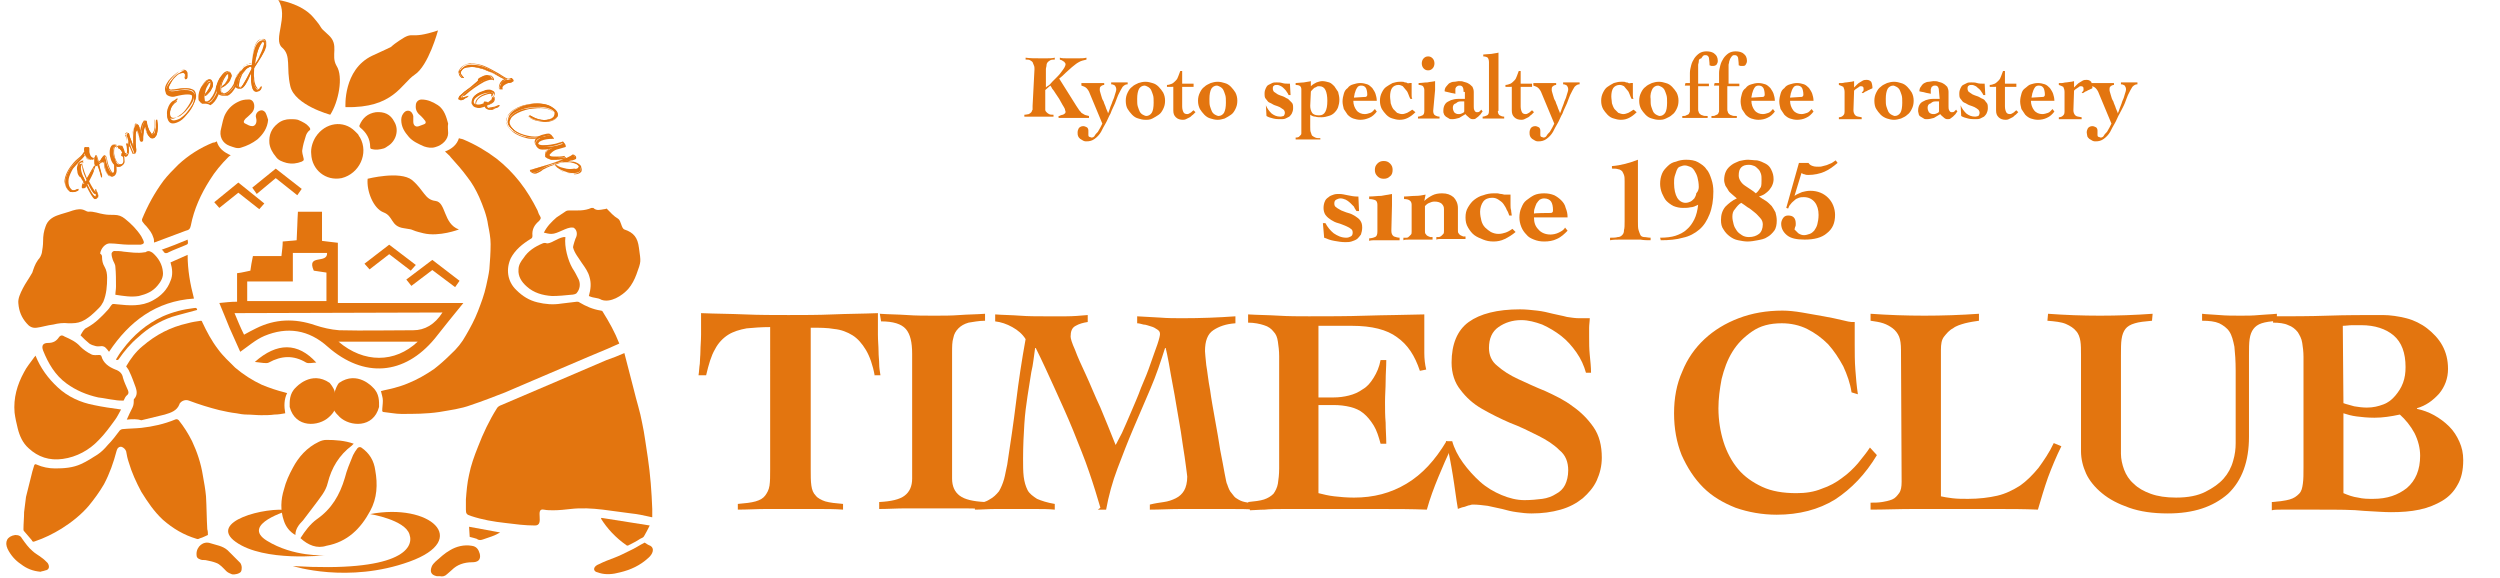 <?xml version="1.0" encoding="UTF-8"?>
<!-- Generator: Adobe Illustrator 26.5.0, SVG Export Plug-In . SVG Version: 6.00 Build 0)  -->
<svg xmlns="http://www.w3.org/2000/svg" xmlns:xlink="http://www.w3.org/1999/xlink" version="1.1" id="_レイヤー_2" x="0px" y="0px" viewBox="0 0 394.4 91.2" style="enable-background:new 0 0 394.4 91.2;" xml:space="preserve">
<style type="text/css">
	.st0{fill:#E3750F;}
</style>
<g>
	<g>
		<g>
			<g>
				<g>
					<path class="st0" d="M37.4,43.1c0.9-0.1,1.5-0.3,2.1-0.4c0.1-0.7,0.2-1.4,0.4-2.3h4.5c0.1-0.9,0.2-1.6,0.2-2.3       c0.8-0.1,1.5-0.1,2.2-0.2c0.1-1.6,0.1-3,0.2-4.5h3.8V38c0.9,0.1,1.5,0.2,2.5,0.3v9.5h19.8c-1.7,2.1-3.1,3.8-4.5,5.6       c-4.8,5.8-11.2,6.3-16.9,1.3c-3-2.7-6.4-3.2-10-1.7c-1.4,0.6-2.5,1.6-3.8,2.5c-0.6-1.3-1.1-2.5-1.7-3.8c-0.5-1.2-1-2.5-1.6-3.9       c1-0.1,1.8-0.2,2.8-0.2L37.4,43.1L37.4,43.1z M37,49.4c0.5,1.2,0.9,2.2,1.5,3.4c0.7-0.4,1.3-0.7,1.9-1c3-1.5,6.1-1.6,9.3-0.5       c1.2,0.4,2.5,0.7,3.8,0.8c3.9,0.1,7.8,0,11.7,0c1.8,0,3.4-0.9,4.6-2.8L37,49.4L37,49.4z M51.6,39.9h-5.4v4.5H39v3.1h12.5V43       c-0.7-0.1-1.3-0.2-2-0.3C48.3,40,51.7,41.7,51.6,39.9L51.6,39.9z M65.9,53.9H53.4C57.4,57.3,62.3,57.3,65.9,53.9z"></path>
					<path class="st0" d="M49.9,57.2c-2.9-3.2-6.2-3.2-9.7-0.1c1.1,0.1,1.8,0.3,2.2,0.1c2-1.1,3.9-1.2,5.9,0       C48.7,57.4,49.4,57.2,49.9,57.2L49.9,57.2z"></path>
				</g>
				<g>
					<polygon class="st0" points="71.8,45.3 72.5,44.3 68.2,41 64.1,44.1 64.9,45.1 68.2,42.6      "></polygon>
					<polygon class="st0" points="64.8,42.7 65.6,41.8 61.4,38.6 57.5,41.6 58.3,42.5 61.4,40.1      "></polygon>
					<polygon class="st0" points="40.9,33 41.7,32.1 37.6,28.8 33.8,31.9 34.6,32.8 37.6,30.4      "></polygon>
					<polygon class="st0" points="46.9,30.8 47.6,29.8 43.5,26.6 39.8,29.6 40.5,30.6 43.5,28.1      "></polygon>
				</g>
				<path class="st0" d="M45.6,80.5c0,0-7.7,2.2-3.5,4.8s9.1,2.3,9.1,2.3s-9.5,1.1-14-2.1S41.9,79.9,45.6,80.5L45.6,80.5z"></path>
				<path class="st0" d="M58.4,81.1c0,0,5.5,0.9,6.2,3.2c0.8,2.3-1.7,6-18.4,5c0,0,8.7,2.8,18.4-0.7S67.8,79.3,58.4,81.1z"></path>
				<g>
					<path class="st0" d="M32.8,84.4c-0.5,0.2-0.8,0.4-1.2,0.5C31.4,85,31.2,85.1,31,85c-2-0.6-3.7-1.6-5.3-3       c-1.4-1.3-2.4-2.8-3.4-4.4c-0.8-1.5-1.5-3-2-4.7c-0.2-0.6-0.3-1.1-0.4-1.7c-0.1-0.3-0.4-0.6-0.7-0.7c-0.4-0.1-0.7,0.2-0.8,0.6       c-0.5,1.9-1.1,3.6-2,5.3c-0.7,1.2-1.5,2.3-2.4,3.4c-1.2,1.4-2.7,2.6-4.3,3.6c-1.3,0.8-2.7,1.5-4.2,2c-0.2,0.1-0.4,0.1-0.5-0.2       c-0.4-0.5-0.8-0.9-1.2-1.4c-0.1-0.1-0.1-0.2-0.1-0.3c0-0.9,0.1-1.8,0.1-2.7c0.1-0.8,0.2-1.6,0.3-2.4C4.4,77.2,4.7,76,5,74.8       c0.1-0.5,0.3-1,0.4-1.4c0.1-0.2,0.2-0.2,0.4-0.1c0.9,0.4,1.9,0.6,2.9,0.6c1.4,0,2.8-0.1,4.1-0.7c0.9-0.4,1.8-1,2.6-1.5       c0.6-0.4,1.1-0.9,1.6-1.5c0.7-0.7,1.3-1.5,1.9-2.3c0.1-0.1,0.3-0.2,0.4-0.2c1-0.1,2-0.1,3-0.2c1.8-0.2,3.6-0.6,5.3-1.3       c0.2-0.1,0.4-0.1,0.6,0.1c0.8,1,1.5,2.1,2.1,3.3c0.8,1.7,1.4,3.5,1.7,5.4c0.2,1.1,0.4,2.2,0.5,3.3c0.1,1.7,0.1,3.5,0.2,5.2       C32.8,83.8,32.8,84.1,32.8,84.4L32.8,84.4z"></path>
					<path class="st0" d="M20,66.2c0.3-0.7,0.6-1.3,0.9-1.9c0.2-0.4,0.2-0.8,0.2-1.1c0-0.1,0-0.3,0.1-0.3c0.5-0.6,0.4-1.2,0.2-1.8       c-0.3-0.8-0.6-1.7-1-2.5c-0.1-0.3-0.3-0.5-0.5-0.8c0.7-1.2,1.5-2.3,2.6-3.2c2.1-1.8,4.4-3,7.1-3.6c0.7-0.2,1.4-0.3,2.1-0.4       c0.1,0,0.2,0.1,0.2,0.2c0.7,1.5,1.5,3,2.5,4.3c0.8,1.1,1.8,2,2.7,2.9c1.3,1.1,2.7,2,4.2,2.7c1.2,0.5,2.4,0.9,3.6,1.2       c0.1,0,0.2,0.1,0.4,0.1c-0.5,1-0.5,2.1-0.3,3.2c-0.6,0.1-1.1,0.2-1.7,0.2c-0.7,0.1-1.4,0.1-2.1,0.1c-0.8,0-1.5-0.1-2.3-0.1       c-0.5,0-1.1-0.1-1.6-0.2c-0.9-0.1-1.8-0.3-2.7-0.5c-1.6-0.4-3.2-0.9-4.8-1.5c-0.5-0.2-1.1,0-1.4,0.4c0,0-0.1,0.1-0.1,0.2       c-0.4,1-1.3,1.3-2.3,1.6c-1.2,0.3-2.5,0.6-3.7,0.9C21.7,66.1,20.9,66.1,20,66.2L20,66.2z"></path>
					<path class="st0" d="M16.1,40.6c0,0.5,0.1,1,0.4,1.5c0.3,0.5,0.4,1.1,0.4,1.7c0,1.3-0.1,2.6-0.6,3.8c-0.2,0.4-0.4,0.7-0.7,1       c-0.8,0.8-1.6,1.6-2.7,2.1C12.2,51,11.6,51,10.8,51c-0.8-0.1-1.6,0-2.4,0.2c-0.9,0.1-1.8,0.4-2.6,0.5c-0.7,0.1-1.2-0.2-1.6-0.7       c-0.8-0.9-1.2-1.9-1.3-3.1c-0.1-0.8,0.3-1.6,0.7-2.4c0.4-0.8,1-1.6,1.5-2.5C5.3,42.4,5.5,41.7,6,41c0.3-0.3,0.5-0.7,0.6-1.1       c0.1-0.6,0.2-1.2,0.2-1.9c0-0.8,0.1-1.5,0.4-2.3c0.3-0.9,1-1.4,1.8-1.7c0.8-0.3,1.7-0.5,2.5-0.8c0.7-0.2,1.3-0.3,1.9,0       c0.2,0.1,0.4,0.2,0.5,0.2c0.9-0.1,1.7,0.3,2.5,0.4c0.5,0.1,1.1,0.1,1.6,0.1c0.7,0,1.2,0.2,1.7,0.6c1,0.8,1.9,1.7,2.6,2.8       c0.1,0.2,0.2,0.4,0.3,0.6c0.2,0.4,0.1,0.6-0.4,0.7c-0.6,0-1.3,0-1.9,0c-1,0-2-0.2-3-0.2c-0.7,0-1.4,0.8-1.5,1.6       C16.1,40.2,16.1,40.4,16.1,40.6L16.1,40.6z"></path>
					<path class="st0" d="M5.6,56.1c0.8,2,2,3.6,3.5,5c1.6,1.5,3.6,2.4,5.7,2.8c1.4,0.3,2.8,0.5,4.3,0.7c-0.3,0.5-0.6,1.2-1,1.7       c-0.8,1.1-1.6,2.2-2.5,3.1c-1.5,1.6-3.5,2.7-5.7,3c-2.1,0.3-3.9-0.3-5.4-1.7c-0.9-0.8-1.4-1.9-1.7-3.1       c-0.2-0.8-0.4-1.7-0.5-2.5c-0.2-2.3,0.4-4.4,1.5-6.4c0.4-0.8,1-1.5,1.5-2.2C5.4,56.3,5.5,56.3,5.6,56.1L5.6,56.1z"></path>
					<path class="st0" d="M34.2,22.3c0.3,1.1,1.1,1.7,2.2,2.2c-0.2,0.1-0.3,0.2-0.4,0.3c-1.1,1.1-2.1,2.3-2.9,3.6       c-1.4,2.2-2.5,4.6-3,7.2c-0.1,0.5-0.3,0.7-0.8,0.8c-1.6,0.6-3.2,1.2-4.8,1.8c-0.1,0-0.1,0-0.2,0.1c0-0.3,0-0.6-0.1-0.8       c-0.2-0.7-0.6-1.2-1.1-1.8c-0.2-0.2-0.4-0.4-0.6-0.7c-0.1-0.1-0.1-0.3-0.1-0.4c0.9-2.2,2-4.2,3.4-6.1c0.7-0.9,1.5-1.7,2.3-2.5       c1.6-1.5,3.5-2.7,5.5-3.5C33.9,22.5,34,22.4,34.2,22.3z"></path>
					<path class="st0" d="M19.5,63.2c-0.4,0-0.9,0-1.4-0.1c-0.9-0.1-1.7-0.3-2.6-0.4c-1.8-0.4-3.5-1.1-5-2.2       c-1.8-1.3-2.9-3.2-3.7-5.2c-0.3-0.8,0-1.2,0.8-1.2c0.8,0,1.3-0.3,1.7-0.9c0.3-0.4,0.6-0.3,0.9-0.1c0.9,0.4,1.8,0.8,2.5,1.6       c0.5,0.5,1.1,0.9,1.7,1.2c0.4,0.2,0.8,0.1,1.3,0.1c0.1,0,0.3,0.1,0.3,0.2c0.3,1.1,1.2,1.7,2.2,2.1c0.6,0.2,1.1,0.6,1.2,1.3       c0.2,0.7,0.5,1.3,0.8,2c0.1,0.3,0.1,0.5-0.1,0.7C19.8,62.5,19.7,62.8,19.5,63.2L19.5,63.2z"></path>
					<path class="st0" d="M26.9,41.4c0.9-0.4,1.8-0.8,2.7-1.2c0,2.4,0.4,4.6,1,6.9c-6,0.4-10.2,3.6-13.4,8.4       c-0.2-0.3-0.4-0.5-0.6-0.7c-0.1-0.1-0.4-0.2-0.5-0.2c-0.3,0-0.7,0.1-1,0c-0.4-0.1-0.7-0.2-1-0.4c-0.5-0.4-0.9-0.8-1.4-1.3       c0.3-0.5,0.5-1,1-1.2C15,51,16,50,17,48.9c0.3-0.3,0.4-0.6,0.7-0.9c0.2-0.1,0.5,0,0.7,0c1.9,0.2,3.9,0.4,5.7-0.6       c1.3-0.7,2.3-1.7,2.8-3.1C27.3,43.4,27.2,42.4,26.9,41.4z"></path>
					<path class="st0" d="M18.2,46.5c0-0.4,0.1-0.8,0.1-1.3c0-1,0-2.1-0.1-3.1c0-0.4-0.3-0.8-0.4-1.1c-0.1-0.3-0.2-0.6-0.2-1       c0-0.1,0.2-0.4,0.4-0.4c0.5,0,1,0,1.5,0.1c1.1,0.1,2.2,0.3,3.3,0.1c0.1,0,0.2,0,0.3-0.1c0.4-0.2,0.7,0,1,0.2       c0.9,0.8,1.5,1.8,1.6,3c0.1,0.8-0.3,1.5-0.8,2.1c-0.8,1-1.8,1.4-3,1.7C20.7,46.9,19.5,46.7,18.2,46.5L18.2,46.5z"></path>
					<path class="st0" d="M70.7,21c0,1-0.9,1.9-2,2.2c-0.6,0.2-1.2,0.1-1.8-0.1c-0.9-0.4-1.8-0.8-2.4-1.5c-0.7-0.8-1.2-1.6-1.2-2.7       c0-0.5,0.2-0.9,0.5-1.2c0.2-0.2,0.5-0.3,0.8-0.2c0.3,0.1,0.5,0.4,0.6,0.8c0,0.3,0,0.6,0,0.9c0,0.6,0.4,0.9,0.9,0.7       c0.3-0.1,0.5-0.2,0.8-0.3c0.3-0.1,0.3-0.3,0.2-0.5c-0.2-0.3-0.5-0.6-0.7-0.8c-0.5-0.4-0.9-0.9-0.8-1.7c0-0.5,0.4-0.9,0.9-0.9       c1,0,1.8,0.4,2.6,0.9c1,0.7,1.3,1.8,1.6,2.9C70.6,20,70.7,20.5,70.7,21L70.7,21z"></path>
					<path class="st0" d="M42.3,18.9c-0.1,1.3-0.8,2.3-1.7,3.1c-0.8,0.6-1.6,1-2.6,1.3c-0.6,0.2-1.2-0.1-1.8-0.3       c-1.1-0.4-1.7-1.5-1.3-2.8c0.2-0.8,0.3-1.6,0.7-2.3c0.5-0.9,1.2-1.5,2.1-1.9c0.4-0.2,0.9-0.3,1.4-0.3c0.7-0.1,1.1,0.5,1,1.3       c-0.1,0.7-0.6,1-1,1.4c-0.2,0.2-0.4,0.3-0.5,0.5c-0.2,0.2-0.2,0.5,0.1,0.6c0.4,0.2,0.7,0.4,1.1,0.4c0.5,0,0.8-0.6,0.6-1.3       c-0.2-0.6,0.3-1.2,0.9-1.2c0.2,0,0.5,0.2,0.6,0.4C42.1,18.2,42.2,18.6,42.3,18.9L42.3,18.9z"></path>
					<path class="st0" d="M6.4,90.2c-1.2-0.1-2.2-0.5-3.1-1.2c-0.9-0.6-1.6-1.4-2.1-2.4c-0.5-1.1-0.1-2,1.2-2.2       C3,84.4,3.3,84.6,3.5,85c0.5,0.7,1,1.4,1.6,1.9c0.4,0.4,1,0.7,1.5,1.1c0.3,0.2,0.6,0.5,0.9,0.8c0.3,0.4,0.4,1.1-0.4,1.2       C6.9,90.1,6.6,90.1,6.4,90.2L6.4,90.2z"></path>
					<path class="st0" d="M31,87.4c0-1.2,1.1-2.1,2.2-1.7c0.9,0.3,1.9,0.4,2.7,1.1c0.7,0.7,1.3,1.3,2,2c0.3,0.4,0.3,1.1,0.1,1.4       c-0.2,0.3-1,0.5-1.4,0.4c-0.3-0.1-0.7-0.3-0.9-0.5c-0.5-0.5-1-1.1-1.6-1.3c-0.5-0.2-1-0.3-1.5-0.4c-0.3-0.1-0.6,0-0.9-0.1       C31.1,88.1,31,87.9,31,87.4L31,87.4z"></path>
					<path class="st0" d="M31.1,48.9c-1.4,0.4-2.7,0.7-4,1.1c-2,0.7-3.8,1.8-5.3,3.2c-1.2,1-2.2,2.2-3.1,3.5       c-0.1,0.1-0.2,0.1-0.3,0.1c0,0-0.1-0.1-0.1-0.1c0.3-0.5,0.6-1,1-1.5c1.7-2.3,3.8-4.1,6.4-5.3c1.6-0.7,3.2-1.1,4.9-1.3       C31,48.5,31.1,48.7,31.1,48.9L31.1,48.9z"></path>
					<path class="st0" d="M25.5,39.4c1.4-0.5,2.7-1,4.1-1.6c0.1,0.7,0.1,0.7-0.4,0.9c-0.9,0.4-1.8,0.7-2.6,1.1       C26.3,40,26,40,25.8,39.7C25.8,39.6,25.7,39.5,25.5,39.4z"></path>
				</g>
				<path class="st0" d="M46.7,61.1c0,0,2.4-2.7,5.3-0.7c0,0,0.7,0.8,0.8,1.4c0.1,1.3,0.8,2.5-0.9,4c-1.6,1.5-5.3,1.8-6.2-1.6      C45.7,63.4,45.6,62.1,46.7,61.1L46.7,61.1z"></path>
				<path class="st0" d="M58.8,61.1c0,0-2.4-2.7-5.3-0.7c0,0-0.3,0.2-0.7,1.4c-0.6,1.5-0.8,2.5,0.8,4c1.6,1.5,5.3,1.8,6.2-1.6      C59.8,63.4,59.9,62.1,58.8,61.1L58.8,61.1z"></path>
				<g>
					<path class="st0" d="M56.8,21.7c1.4,2.5-0.1,5.7-2.9,6.4c-2.5,0.5-4.7-1.3-4.8-3.8c-0.1-0.9,0.2-1.9,0.7-2.7       c1.5-2.3,4.4-2.7,6.2-0.9c0.2,0.2,0.3,0.3,0.5,0.5C56.6,21.4,56.7,21.6,56.8,21.7z"></path>
					<path class="st0" d="M60.6,23.4c-0.7,0.2-1.3,0.3-2,0.1c-0.1,0-0.2-0.1-0.2-0.3c0-1.3-0.6-2.3-1.6-3.1       c-0.1-0.1-0.1-0.1-0.1-0.3c0.5-1.2,1.3-1.9,2.6-2.1c1.3-0.1,2.3,0.3,2.9,1.5c0.8,1.3,0.3,3.1-1.1,3.9       C61,23.2,60.8,23.3,60.6,23.4L60.6,23.4z"></path>
					<path class="st0" d="M47.6,25.5c-0.8,0.3-1.5,0.4-2.4,0.2c-0.7-0.2-1.3-0.4-1.7-1c-0.5-0.6-0.9-1.3-1-2.1       c-0.1-1.3,0.3-2.3,1.3-3.1c0.6-0.5,1.3-0.7,2-0.7c0.4,0,0.8,0,1.2,0.1c0.7,0.3,1.4,0.6,1.9,1.3c0,0.1,0.1,0.2,0,0.3       c-0.4,0.3-0.6,0.7-0.7,1.1c-0.2,0.6-0.4,1.3-0.5,2c-0.1,0.4,0.1,0.9,0.2,1.4C48,25.4,47.7,25.4,47.6,25.5z"></path>
				</g>
				<path class="st0" d="M47.4,84.9c0.7-1.1,1.5-2.2,2.6-3c2.3-1.6,3.6-3.8,4.4-6.5c0.3-1.2,0.8-2.4,1.3-3.6      c0.2-0.4,0.4-0.7,0.7-1.1c0.2-0.2,0.4-0.2,0.6-0.1c1.3,0.9,2,2.1,2.2,3.6c0.4,2.2,0.3,4.4-0.8,6.4c-1.5,2.8-3.6,4.9-6.9,5.5      C50,86.6,48.6,86,47.4,84.9L47.4,84.9z"></path>
				<path class="st0" d="M46.6,84.4c-0.9-0.5-1.5-1.3-1.8-2.2c-0.6-1.7-0.5-3.4,0-5c0.3-1.2,0.8-2.3,1.4-3.4      c0.9-1.7,2.2-3.2,4.1-4.1c0.4-0.2,0.8-0.3,1.2-0.3c1.4,0,2.9,0.1,4.3,0.6c-0.1,0.1-0.2,0.2-0.3,0.3c-2,1.5-3.2,3.5-3.8,5.9      c-0.3,1.3-1.2,2.3-2,3.4c-0.6,0.8-1.3,1.7-1.9,2.5C47.1,82.8,46.6,83.5,46.6,84.4L46.6,84.4z"></path>
			</g>
			<g>
				<path class="st0" d="M98.5,55.7c0.5,1.9,1,3.9,1.5,5.8c0.4,1.7,1,3.5,1.3,5.2c0.4,1.8,0.6,3.7,0.9,5.5c0.4,2.7,0.6,5.4,0.7,8.1      c0,0.4,0,0.8,0,1.3c-0.2,0-0.4-0.1-0.5-0.1c-0.9-0.2-1.8-0.4-2.8-0.5c-1.5-0.2-3-0.4-4.5-0.6c-1.7-0.2-3.4-0.3-5.1-0.1      c-0.9,0.1-1.8,0.2-2.7,0.2c-0.5,0-1,0-1.5-0.1c-1.5-0.3,0.2,2.5-1.4,2.5c-1.6,0-3.1-0.2-4.7-0.4c-1.8-0.2-3.6-0.5-5.4-1.1      c-0.7-0.2-0.8-0.4-0.8-1c0-0.5,0-1,0-1.6c0.1-1.3,0.2-2.6,0.5-3.9c0.3-1.5,0.8-2.9,1.4-4.4c0.8-2.1,1.8-4.2,3-6.1      c0.1-0.2,0.4-0.4,0.7-0.5c3-1.3,5.9-2.5,8.9-3.8c2.6-1.1,5.1-2.2,7.7-3.3C96.6,56.5,97.6,56.1,98.5,55.7L98.5,55.7z"></path>
				<path class="st0" d="M70.2,23.9c1.1-0.4,1.9-1.1,2.2-2.1c0.2,0.1,0.5,0.1,0.7,0.2c1.9,0.8,3.6,1.8,5.2,3      c1.4,1.1,2.6,2.3,3.7,3.7c1.1,1.4,2,2.9,2.8,4.5c0.1,0.3,0.2,0.6,0.4,0.9c0.2,0.3,0.1,0.5-0.2,0.8c-0.7,0.6-1.1,1.3-1,2.3      c0,0.3-0.1,0.4-0.3,0.5c-1.3,0.8-2.4,1.7-3.1,3c-0.8,1.7-0.6,3.7,0.9,5.1c0.9,0.9,2,1.6,3.3,1.9c1.2,0.3,2.5,0.4,3.7,0.2      c0.8-0.1,1.6-0.2,2.5-0.3c0.1,0,0.3,0,0.4,0.1c1,0.6,2.1,1.1,3.4,1.3c0.1,0,0.3,0.1,0.3,0.2c1,1.6,1.9,3.2,2.6,5      c-0.6,0.3-1.2,0.5-1.8,0.8c-1,0.4-2.1,0.9-3.1,1.3c-3,1.3-5.9,2.5-8.9,3.8c-1.4,0.6-2.8,1.2-4.2,1.8c-1.8,0.7-3.6,1.4-5.4,2      c-1.6,0.6-3.3,0.8-5,1.1c-2,0.3-4,0.3-6,0.3c-0.9,0-1.8-0.2-2.8-0.3c-0.1,0-0.2-0.1-0.2-0.2c0-0.5,0.1-1,0.1-1.6      c0-0.5-0.2-1-0.3-1.5c0.7-0.2,1.4-0.3,2.1-0.5c0.7-0.2,1.4-0.4,2.1-0.7c1.5-0.6,2.9-1.4,4.2-2.3c0.9-0.7,1.8-1.5,2.6-2.3      c1-0.9,1.8-1.9,2.4-3c0.7-1.2,1.4-2.5,1.9-3.8c0.5-1.3,1-2.6,1.3-4c0.2-0.9,0.4-1.8,0.5-2.6c0.1-1.3,0.2-2.6,0.2-4      c0-1-0.2-2-0.4-3c-0.2-1.5-0.8-3-1.4-4.4c-0.5-1.1-1.1-2.2-1.9-3.2c-0.8-1.1-1.7-2.1-2.6-3.1C71,24.6,70.6,24.3,70.2,23.9      L70.2,23.9z"></path>
				<path class="st0" d="M92.9,46.7c0.3-1.1,0.4-2,0.1-3c-0.2-0.8-0.7-1.5-1.2-2.2c-0.5-0.8-1.2-1.6-1.4-2.5c0-0.2,0.4-1.5,0.5-1.6      c0.2-0.5,0.1-1.1-0.3-1.4c-0.1-0.1-0.2-0.1-0.3-0.1c-0.9-0.1-2.3,1-3.3,1c-0.4,0-0.8-0.1-1.2-0.2c0.5-1,1.2-1.7,2-2.4      c0.5-0.3,1-0.7,1.5-1c0.2-0.1,0.4-0.1,0.6-0.1c1.2,0,2.3,0.1,3.4-0.4c0.1,0,0.2,0,0.3,0c0.5,0.5,1.1,0.3,1.7,0.2      c0.2,0,0.4-0.1,0.4-0.1c0.6,0.6,1.1,1.2,1.8,1.6c0.5,0.3,0.5,1.5,1,1.7c1.5,0.5,2.1,1.3,2.3,2.9c0.3,2.3,0.4,2-0.4,4.2      c-0.3,0.8-0.7,1.6-1.3,2.3c-1,1.1-2.8,2.2-4.2,1.7C94.2,46.9,93.8,47.1,92.9,46.7L92.9,46.7z"></path>
				<path class="st0" d="M89.2,37.4c-0.2,1.5,0.4,3.7,1.1,4.9c0.4,0.6,0.7,1.2,1,1.8c0.3,0.7,0.2,1.5-0.3,2.1      c-0.1,0.2-0.6,0.3-0.9,0.3c-1,0.1-2,0.2-3,0.2c-1.5-0.1-2.9-0.5-4-1.5c-0.8-0.7-1.4-1.6-1.3-2.7c0-0.7,0.4-1.3,0.8-1.8      c0.7-1.1,1.8-1.8,3-2.3c0.2-0.1,0.5-0.1,0.7,0C87.1,38.4,88.3,37.3,89.2,37.4L89.2,37.4z"></path>
				<path class="st0" d="M101.7,85.6c0.3,0.2,0.6,0.4,0.9,0.5c0.7,0.4,0.4,1.3-0.3,1.9c-1.3,1.2-2.8,1.9-4.5,2.3      c-1.1,0.3-2.2,0.4-3.2,0.1c-0.2-0.1-0.4-0.1-0.6-0.2c-0.5-0.3-0.3-0.9,0.5-1.2c0.8-0.4,1.6-0.7,2.4-1c0.8-0.3,1.6-0.7,2.4-1.1      C100.2,86.5,100.9,86,101.7,85.6L101.7,85.6z"></path>
				<path class="st0" d="M69.4,90.9c-0.2,0-0.4,0-0.5,0c-0.9-0.2-1.1-0.7-0.8-1.5c0.1-0.3,0.4-0.6,0.6-0.8c0.7-0.6,1.4-1.3,2.3-1.8      c1-0.6,2.2-0.9,3.4-0.7c0.8,0.1,1.1,0.6,1.3,1.3c0.2,1-0.4,1.3-1.2,1.3c-1.3,0-2.4,0.4-3.2,1.2c-0.3,0.3-0.6,0.5-0.8,0.7      C70.2,90.9,69.8,91,69.4,90.9L69.4,90.9z"></path>
				<path class="st0" d="M94.9,81.7c2.5,0.4,5,0.8,7.6,1.2c-0.3,0.6-0.6,1.2-0.9,1.7c-0.1,0.2-0.4,0.3-0.6,0.4      c-0.6,0.4-1.2,0.7-1.8,1c-0.1,0.1-0.3,0.1-0.4,0c-1.7-1.2-3-2.6-4-4.2C94.8,81.8,94.8,81.8,94.9,81.7L94.9,81.7z"></path>
				<path class="st0" d="M74.1,84.7c0-0.5-0.1-1.1-0.1-1.6c1.6,0.3,3.3,0.6,4.9,0.9c-0.8,0.5-1.8,0.8-2.7,1.1      c-0.3,0.1-0.6,0.2-1-0.1C74.9,84.9,74.5,84.8,74.1,84.7z"></path>
			</g>
		</g>
		<path class="st0" d="M43.9,0c0,0,3.6,0.5,5.5,2.7s0.6,1.2,2.4,2.8s0.3,3.2,1.3,4.9c1.1,1.7,0.3,5.7-1,7.7c0,0-5.6-1.5-6.3-4.5    c-0.7-3,0.2-4.8-1.3-6.1S45.6,2.6,43.9,0L43.9,0z"></path>
		<path class="st0" d="M72.4,36.2c0,0-3.1,1.2-5.6,0.6c-2.5-0.6-1-0.5-3.1-0.8c-2.1-0.3-1.6-1.9-3.2-2.5c-1.6-0.6-2.7-3.4-2.5-5.3    c0,0,5.1-1.3,7,0.2c1.9,1.6,2,3.1,3.7,3.3C70.4,31.9,69.9,35.3,72.4,36.2L72.4,36.2z"></path>
		<path class="st0" d="M54.5,16.9c0,0-0.4-5.9,4.2-8.1c4.7-2.2,1.8-0.7,4.3-2.4c2.5-1.7,1.3,0,6.1-1.6c0,0-1.5,5.6-3.7,7    C63.3,13.2,62.1,17.1,54.5,16.9L54.5,16.9z"></path>
	</g>
	<g>
		<g>
			<path class="st0" d="M13.3,23.9c-0.1-0.3,0-0.5,0-0.6c0-0.1,0.1-0.1,0.2-0.1c0.1,0,0.1,0,0.1,0c0,0,0.1,0.1,0.1,0.1     c0,0.1,0,0.2,0,0.3c0,0.1,0,0.3,0,0.4c0.1,0.4,0.2,0.7,0.4,0.9c0.1,0.1,0.2,0.1,0.2,0.1c0.1,0,0.1,0,0.1,0.1     c0,0.1-0.1,0.1-0.1,0.1c-0.1,0-0.2,0-0.4-0.2c-0.3-0.2-0.4-0.4-0.5-0.6c0,0,0-0.1,0-0.1c0-0.1,0-0.1,0-0.1c0,0-0.1,0.1-0.2,0.3     c-0.1,0.2-0.4,0.5-0.8,0.9s-0.7,0.8-0.9,1c-0.2,0.2-0.3,0.4-0.4,0.6c-0.3,0.6-0.5,1.1-0.5,1.6c0,0.5,0.1,0.9,0.4,1.3     c0,0,0.1,0.1,0.1,0.1c0,0,0.1,0.1,0.2,0.1c0.1,0,0.2,0,0.2,0c0.1,0,0.2,0,0.3-0.1c0.1,0,0.2-0.1,0.3-0.1c0,0,0.1,0,0.1,0     c0,0,0,0.1,0,0.1c0,0,0,0-0.1,0.1c-0.2,0.1-0.4,0.2-0.6,0.2c-0.2,0-0.4,0-0.5-0.1c-0.1-0.1-0.2-0.2-0.2-0.2     c-0.1,0-0.1-0.1-0.1-0.1c-0.3-0.4-0.5-0.8-0.4-1.4c0.1-0.7,0.4-1.4,0.9-2.1c0.3-0.4,0.7-0.8,1.2-1.3S13.1,24.1,13.3,23.9     L13.3,23.9z M15,29.9C15,29.9,15.1,29.9,15,29.9c0.1,0,0.1,0.1,0.2,0.2l0.1,0.2c0.1,0.3,0.2,0.5,0.2,0.6c0,0.1,0,0.2-0.1,0.2     c0,0-0.1,0.1-0.2,0.2c-0.1,0.1-0.1,0.1-0.2,0.1c0,0,0,0-0.1,0c-0.3-0.2-0.7-0.9-1.3-2.1c-0.1,0.1-0.1,0.2-0.2,0.3     c0,0.1-0.1,0.1-0.2,0.1c-0.1,0-0.1,0-0.2,0c-0.1,0-0.1-0.1-0.1-0.3c0-0.2,0.1-0.3,0.1-0.3c0-0.1,0.1-0.1,0.2-0.1     c0.1,0,0.1,0,0.1,0l0,0c-0.1-0.3-0.3-0.5-0.4-0.7c-0.1-0.2-0.2-0.4-0.3-0.4c-0.1,0-0.1-0.1-0.1-0.1c-0.1-0.1-0.3-0.4-0.3-0.8     c-0.1-0.4-0.1-0.7,0.1-0.9c0.1-0.1,0.2-0.2,0.3-0.2c0.2-0.1,0.3-0.1,0.4,0c-0.1,0-0.1,0-0.1,0.1c-0.3,0.4-0.1,1.3,0.6,2.7     c0.1-0.2,0.2-0.4,0.3-0.6c0.4-0.7,0.6-1.1,0.7-1.2c0.1-0.1,0.1-0.1,0.1-0.2c0,0,0,0,0.1,0c0,0,0,0,0.1,0c0,0,0,0.1,0,0.3     c-0.1,0.4-0.5,1.1-1,2.1c0.5,1.1,0.9,1.7,1.1,1.8c0.1,0.1,0.2,0.1,0.2,0s0-0.2,0-0.3C15,30.1,15,29.9,15,29.9L15,29.9z"></path>
			<path class="st0" d="M15.1,31.4C15.1,31.4,15.1,31.4,15.1,31.4c-0.1,0-0.1,0-0.1-0.1c-0.3-0.2-0.7-0.9-1.3-2     c-0.1,0.1-0.1,0.2-0.1,0.2c-0.1,0.1-0.1,0.1-0.2,0.1c-0.1,0-0.2,0-0.3-0.1c-0.1-0.1-0.1-0.2-0.1-0.4c0-0.2,0.1-0.3,0.1-0.3     c0.1-0.1,0.1-0.1,0.2-0.1c0.1,0,0.1,0,0.1,0c-0.1-0.3-0.2-0.5-0.4-0.7c-0.1-0.3-0.2-0.4-0.2-0.4c0,0-0.1-0.1-0.1-0.1c0,0,0,0,0,0     c-0.1-0.2-0.3-0.4-0.4-0.9s-0.1-0.7,0.1-0.9c0.1-0.1,0.2-0.2,0.4-0.3c0.2-0.1,0.3-0.1,0.4,0c0,0,0,0,0,0c0,0,0,0,0,0     c0,0-0.1,0-0.1,0.1c-0.2,0.3,0,1.2,0.6,2.6c0.1-0.2,0.2-0.3,0.3-0.5c0.4-0.7,0.6-1.1,0.7-1.2c0-0.1,0.1-0.1,0.1-0.2     c0,0,0.1,0,0.1-0.1c0,0,0.1,0,0.1,0c0,0,0,0,0,0c0.1,0,0.1,0.1,0,0.3c-0.1,0.4-0.5,1.1-1,2.1c0.5,1,0.9,1.6,1.1,1.8     c0.1,0,0.1,0,0.1,0c0,0,0,0,0,0c0-0.1,0-0.2,0-0.3C15,30,15,29.9,15,29.9l0,0c0,0,0.1-0.1,0.1,0c0,0,0.1,0.1,0.1,0.3l0.1,0.2     c0.1,0.3,0.2,0.5,0.2,0.6c0,0.1,0,0.2-0.1,0.2c0,0-0.1,0.1-0.2,0.2C15.2,31.4,15.1,31.4,15.1,31.4L15.1,31.4z M13.7,29.2     L13.7,29.2C13.7,29.2,13.7,29.2,13.7,29.2c0.7,1.2,1.1,1.9,1.4,2.1c0,0,0,0,0.1,0c0,0,0,0,0.1-0.1c0.1-0.1,0.1-0.1,0.2-0.2     c0,0,0-0.1,0-0.2c0-0.1,0-0.2-0.2-0.6l-0.1-0.2c0-0.2-0.1-0.2-0.1-0.2l0,0c0,0,0,0.1,0.1,0.4c0,0.1,0,0.2,0,0.3     c0,0.1,0,0.1-0.1,0.1c0,0-0.1,0-0.2,0c-0.2-0.1-0.6-0.7-1.1-1.8c0,0,0,0,0,0c0.6-1,0.9-1.7,1-2.1c0-0.1,0-0.2,0-0.2c0,0,0,0,0,0     c0,0,0,0,0,0c0,0,0,0-0.1,0.2c-0.1,0.1-0.3,0.5-0.7,1.2c-0.1,0.2-0.2,0.4-0.3,0.6c0,0,0,0,0,0l0,0c0,0,0,0,0,0     c-0.7-1.5-0.9-2.4-0.6-2.8c0,0,0,0,0.1-0.1c-0.1,0-0.2,0-0.3,0c-0.1,0.1-0.3,0.1-0.3,0.2c-0.1,0.2-0.2,0.5-0.1,0.9     c0.1,0.4,0.2,0.7,0.3,0.8c0,0,0.1,0,0.1,0.1c0,0,0.1,0.1,0.3,0.4c0.1,0.2,0.2,0.5,0.4,0.7c0,0,0,0,0,0l0,0c0,0,0,0-0.2,0     c-0.1,0-0.1,0-0.2,0.1c0,0.1-0.1,0.2-0.1,0.3c0,0.1,0,0.2,0,0.3c0.1,0,0.1,0.1,0.2,0c0.1,0,0.1,0,0.2-0.1     C13.5,29.5,13.6,29.4,13.7,29.2C13.6,29.2,13.7,29.2,13.7,29.2L13.7,29.2z M11.4,30.3c-0.2,0-0.4,0-0.4-0.1     c-0.1-0.1-0.2-0.2-0.2-0.2c-0.1,0-0.1-0.1-0.1-0.1c-0.4-0.4-0.5-0.9-0.4-1.4c0.1-0.7,0.4-1.4,0.9-2.1c0.3-0.4,0.7-0.8,1.2-1.3     c0.5-0.5,0.8-0.8,1.1-1.1c-0.1-0.3,0-0.5,0.1-0.7c0.1-0.1,0.1-0.1,0.2-0.1c0.1,0,0.1,0,0.2,0c0,0,0.1,0.1,0.1,0.2     c0,0.1,0,0.2,0,0.3c0,0.1,0,0.3,0,0.3c0.1,0.4,0.2,0.7,0.4,0.8c0.1,0.1,0.2,0.1,0.2,0.1c0.1,0,0.1,0,0.1,0.1c0,0,0,0,0,0.1     c0,0-0.1,0.1-0.2,0.1c-0.1,0-0.2,0-0.4-0.2c-0.3-0.2-0.4-0.4-0.6-0.6c0,0,0-0.1,0-0.1c0,0,0,0,0,0c0,0.1-0.1,0.1-0.2,0.2     c-0.1,0.2-0.4,0.5-0.8,0.9c-0.4,0.4-0.7,0.8-0.9,1c-0.2,0.2-0.3,0.4-0.4,0.6c-0.3,0.6-0.5,1.1-0.5,1.6c0,0.5,0.1,0.9,0.4,1.2     c0,0,0.1,0.1,0.1,0.1s0.1,0.1,0.2,0.1s0.2,0,0.2,0c0.1,0,0.2,0,0.3-0.1c0.1,0,0.2-0.1,0.3-0.1c0,0,0.1,0,0.1,0c0,0,0,0,0,0.1     c0,0,0,0.1,0,0.1c0,0,0,0-0.1,0.1c-0.2,0.1-0.4,0.2-0.7,0.2C11.4,30.3,11.4,30.3,11.4,30.3L11.4,30.3z M13.6,23.2     C13.6,23.2,13.5,23.2,13.6,23.2c-0.1,0-0.1,0-0.2,0.1c-0.1,0.1-0.1,0.3,0,0.6c0,0,0,0,0,0c-0.2,0.3-0.6,0.7-1.1,1.1     s-0.9,0.9-1.2,1.3c-0.5,0.7-0.8,1.4-0.9,2c-0.1,0.5,0.1,1,0.4,1.4c0,0,0.1,0.1,0.1,0.1c0,0,0,0,0,0c0,0.1,0.1,0.1,0.2,0.2     c0.1,0.1,0.3,0.1,0.5,0.1c0.2,0,0.4-0.1,0.6-0.2c0,0,0,0,0,0c0,0,0,0,0,0c0,0,0,0,0,0c0,0-0.1,0-0.2,0.1c-0.1,0-0.2,0.1-0.3,0.1     c-0.1,0-0.2,0-0.3,0c-0.1,0-0.2,0-0.2-0.1c0,0-0.1-0.1-0.1-0.1c-0.3-0.3-0.4-0.8-0.4-1.3c0-0.5,0.2-1.1,0.5-1.6     c0.1-0.2,0.2-0.4,0.4-0.6c0.2-0.2,0.5-0.6,0.9-1c0.4-0.4,0.6-0.8,0.8-0.9c0.1-0.2,0.2-0.3,0.2-0.3c0,0,0,0,0,0c0,0,0,0,0,0     c0,0,0,0,0,0.1c0,0.1,0,0.1,0,0.1c0.1,0.2,0.3,0.4,0.5,0.6c0.2,0.2,0.3,0.2,0.3,0.2c0,0,0,0,0,0c0.1,0,0.1,0,0.1,0c0,0,0,0-0.1,0     c-0.1,0-0.2,0-0.3-0.1c-0.2-0.1-0.3-0.4-0.4-0.9c0-0.1,0-0.2,0-0.4c0-0.1,0-0.2,0-0.3C13.7,23.2,13.7,23.2,13.6,23.2     C13.6,23.2,13.6,23.2,13.6,23.2L13.6,23.2z"></path>
		</g>
		<g>
			<path class="st0" d="M17.9,27.6c-0.2,0.3-0.5,0.2-0.8,0c-0.3-0.3-0.5-0.8-0.6-1.7c0-0.1,0-0.1,0-0.1l0-0.1c0-0.2-0.1-0.2-0.1-0.3     l-0.1,0c-0.1,0-0.2,0-0.4,0.1c-0.2,0.1-0.3,0.2-0.3,0.3c0.3,1,0.4,1.6,0.5,1.8c0,0.2,0,0.2,0,0.2c0,0-0.1,0-0.1,0     c0,0,0-0.1-0.1-0.1c-0.1-0.6-0.3-1.1-0.5-1.6c-0.1,0-0.1,0.1-0.2,0.1c-0.1,0-0.1,0-0.2-0.1c-0.1-0.1-0.1-0.3-0.1-0.5     c0-0.2,0-0.4,0-0.6s0.1-0.2,0.1-0.3c0,0,0-0.1,0.1-0.1c0-0.1,0.1,0,0.2,0.3l0.2,0.7c0.2-0.2,0.4-0.4,0.5-0.6l0.2-0.3     c0.1-0.1,0.1-0.1,0.2-0.2s0.1,0,0.1,0.1c0.1,0.1,0.1,0.3,0.2,0.6c0.1,0.6,0.3,1.2,0.6,1.7c0.1,0.1,0.1,0.2,0.2,0.3     c0.2,0.1,0.3,0.1,0.4,0c0,0,0.1-0.1,0.1-0.3c0-0.1,0-0.4,0-0.8c0-0.4-0.1-0.8-0.2-1.1c0,0,0-0.1,0-0.1c0,0,0.1,0,0.1,0     c0,0,0,0,0,0.1c0.1,0.2,0.1,0.5,0.2,0.9c0.1,0.4,0.1,0.7,0.1,1C18.2,27.2,18.1,27.4,17.9,27.6L17.9,27.6z"></path>
			<path class="st0" d="M17.6,27.9c-0.1,0-0.3-0.1-0.5-0.2c-0.3-0.3-0.6-0.9-0.7-1.7c0-0.1,0-0.1,0-0.1l0-0.1     c-0.1-0.2-0.1-0.2-0.1-0.2l-0.1,0c0,0-0.1,0-0.3,0.1c-0.1,0.1-0.2,0.2-0.3,0.3c0.3,1,0.4,1.6,0.5,1.7c0,0.1,0,0.3,0,0.3     c-0.1,0-0.1,0-0.1,0c0,0-0.1-0.1-0.1-0.2c-0.1-0.5-0.3-1.1-0.5-1.6c-0.1,0-0.1,0-0.2,0l0,0c-0.1,0-0.2-0.1-0.2-0.2     c-0.1-0.1-0.1-0.3-0.1-0.5c0-0.2,0-0.4,0-0.6c0-0.1,0.1-0.2,0.1-0.3c0,0,0-0.1,0.1-0.1c0,0,0.1,0,0.1,0c0.1,0,0.1,0.1,0.2,0.4     l0.2,0.6c0.2-0.2,0.3-0.4,0.5-0.5l0.2-0.3c0.1-0.1,0.2-0.2,0.2-0.2c0,0,0.1,0,0.2,0.1c0.1,0.1,0.1,0.3,0.2,0.6     c0.1,0.6,0.3,1.2,0.6,1.7c0.1,0.1,0.1,0.2,0.2,0.3s0.1,0.1,0.2,0.1c0,0,0.1,0,0.1-0.1c0,0,0-0.1,0.1-0.3c0-0.1,0-0.4,0-0.8     c0-0.4-0.1-0.8-0.2-1.1c0-0.1,0-0.1,0.1-0.1c0,0,0.1,0,0.1,0c0,0,0,0,0,0.1c0.1,0.2,0.1,0.5,0.2,0.9c0.1,0.4,0.1,0.7,0.1,1     c0,0.3-0.1,0.6-0.3,0.8l0,0C17.9,27.8,17.8,27.9,17.6,27.9L17.6,27.9z M16.2,25.3C16.2,25.3,16.2,25.3,16.2,25.3l0.2,0.1     c0,0,0.1,0.1,0.1,0.3l0,0.1c0,0,0,0.1,0,0.2c0.1,0.8,0.3,1.4,0.6,1.6c0.3,0.3,0.5,0.3,0.7,0l0,0c0.2-0.2,0.3-0.4,0.3-0.7     c0-0.3,0-0.6,0-1c-0.1-0.4-0.1-0.7-0.2-0.9c0,0,0,0,0,0s0,0,0,0c0,0,0,0,0,0c0.1,0.3,0.1,0.7,0.2,1.1c0,0.4,0,0.7,0,0.9     c0,0.2-0.1,0.3-0.1,0.3c-0.1,0.1-0.1,0.1-0.2,0.1c-0.1,0-0.1,0-0.2-0.1c-0.1-0.1-0.2-0.2-0.2-0.3c-0.3-0.5-0.5-1.1-0.6-1.7     c0-0.3-0.1-0.5-0.2-0.6c0-0.1-0.1-0.1-0.1-0.1c0,0-0.1,0.1-0.2,0.1L16,25c-0.1,0.2-0.3,0.4-0.5,0.6c0,0,0,0,0,0c0,0,0,0,0,0     l-0.2-0.7c-0.1-0.3-0.2-0.3-0.2-0.3c0,0,0,0,0,0.1c0,0,0,0.1-0.1,0.3c0,0.1,0,0.3,0,0.6c0,0.2,0.1,0.4,0.1,0.5     c0,0.1,0.1,0.1,0.1,0.1l0,0c0,0,0.1,0,0.2-0.1c0,0,0,0,0,0c0,0,0,0,0,0c0.2,0.5,0.4,1.1,0.5,1.7c0,0.1,0,0.1,0,0.1c0,0,0,0,0,0     c0,0,0-0.1,0-0.2c0-0.1-0.2-0.7-0.5-1.8c0,0,0,0,0,0c0.1-0.1,0.2-0.2,0.4-0.3C16,25.3,16.1,25.3,16.2,25.3L16.2,25.3z M16,27.8     L16,27.8z"></path>
		</g>
		<g>
			<path class="st0" d="M19.3,24.1c-0.1-0.3-0.2-0.4-0.3-0.5s-0.2-0.2-0.3-0.2c-0.1,0-0.1-0.1-0.1-0.2c0-0.1,0-0.1,0.1-0.2     c0.1-0.1,0.3,0,0.5,0.2c0.2,0.2,0.4,0.6,0.5,1.1c0.1,0.1,0.3,0.1,0.4,0s0.2-0.5,0.1-1c0-0.3-0.1-0.4-0.1-0.5c0-0.1,0-0.1,0-0.1     c0,0,0.1,0,0.1,0c0,0,0.1,0.3,0.1,0.6c0.1,0.6,0,1-0.2,1.2c-0.1,0.1-0.3,0.2-0.5,0.1c0,0.2,0,0.4,0,0.6c0,0.3-0.1,0.6-0.4,0.9     c-0.1,0.1-0.3,0.2-0.4,0.2c-0.3,0.1-0.5,0-0.8-0.3c-0.3-0.3-0.5-0.7-0.6-1.2c-0.1-0.3-0.1-0.6-0.1-0.8c0-0.4,0.1-0.8,0.3-1     c0,0,0.1-0.1,0.2-0.1c0.2-0.1,0.4-0.1,0.5,0.1c0.1,0.1,0.1,0.2,0.1,0.3c0,0-0.1,0-0.1-0.1c-0.1-0.1-0.2-0.1-0.3,0     c-0.2,0.2-0.2,0.5-0.1,1.1s0.2,1,0.5,1.4c0,0.1,0.1,0.1,0.2,0.2s0.2,0.1,0.3,0.2c0.1,0,0.2,0,0.4-0.1c0.1-0.1,0.2-0.3,0.2-0.5     s0-0.5-0.1-0.8l-0.1,0c-0.1-0.1-0.2-0.1-0.2-0.2C19.2,24.2,19.2,24.1,19.3,24.1L19.3,24.1z"></path>
			<path class="st0" d="M18.8,26.3c-0.2,0-0.5-0.1-0.7-0.3c-0.3-0.3-0.5-0.7-0.6-1.2c-0.1-0.3-0.1-0.6-0.1-0.9c0-0.4,0.1-0.8,0.3-1     c0.1-0.1,0.1-0.1,0.2-0.1c0.2-0.1,0.4-0.1,0.5,0.1c0.1,0.1,0.1,0.1,0.1,0.2c0,0,0.1-0.1,0.1-0.1c0.1-0.1,0.3,0,0.5,0.2     c0.2,0.2,0.4,0.6,0.5,1.1c0.1,0.1,0.2,0.1,0.3,0c0.1-0.1,0.2-0.3,0.1-1c0-0.3-0.1-0.4-0.1-0.5c0-0.1,0-0.2,0.1-0.2     c0,0,0.1,0,0.1,0c0,0,0.1,0.1,0.2,0.7c0.1,0.6,0,1-0.2,1.3c-0.1,0.1-0.3,0.2-0.4,0.1c0,0.2,0,0.3,0,0.5c0,0.4-0.1,0.7-0.4,0.9     c-0.1,0.1-0.3,0.2-0.4,0.2C18.9,26.3,18.9,26.3,18.8,26.3L18.8,26.3z M18.2,22.8c-0.1,0-0.1,0-0.2,0c-0.1,0-0.1,0.1-0.2,0.1     c-0.2,0.2-0.3,0.5-0.3,0.9c0,0.3,0,0.5,0.1,0.8c0.1,0.5,0.3,0.9,0.6,1.1c0.3,0.3,0.5,0.3,0.8,0.3c0.1,0,0.3-0.1,0.4-0.2     c0.2-0.2,0.3-0.5,0.3-0.8c0-0.2,0-0.4,0-0.6c0,0,0,0,0,0c0,0,0,0,0,0c0.2,0.1,0.3,0,0.4-0.1c0.2-0.2,0.2-0.6,0.2-1.2     c-0.1-0.4-0.1-0.6-0.1-0.6c0,0,0,0,0,0c0,0,0,0,0,0.1c0,0.1,0,0.2,0.1,0.5c0,0.6,0,0.9-0.1,1c-0.1,0.1-0.3,0.1-0.5,0c0,0,0,0,0,0     c-0.1-0.5-0.3-0.9-0.4-1.1C19,23,18.9,22.9,18.8,23c-0.1,0-0.1,0.1-0.1,0.2s0,0.1,0.1,0.1c0.1,0,0.2,0.1,0.3,0.2     c0.1,0.1,0.2,0.3,0.3,0.6c0,0,0,0,0,0.1c-0.1,0-0.1,0.1-0.1,0.1c0,0.1,0.1,0.1,0.1,0.2l0.1,0c0,0,0,0,0,0     c0.1,0.3,0.1,0.5,0.1,0.8c0,0.3-0.1,0.4-0.2,0.6C19.2,26,19.1,26,18.9,26c-0.1,0-0.2-0.1-0.3-0.2c-0.1-0.1-0.1-0.1-0.2-0.2     c-0.3-0.4-0.4-0.8-0.5-1.4c-0.1-0.6,0-1,0.2-1.1c0.1-0.1,0.2-0.1,0.3,0c0,0,0.1,0.1,0.1,0.1c0,0,0,0,0,0c0,0,0-0.1-0.1-0.2     C18.3,22.8,18.2,22.8,18.2,22.8L18.2,22.8z M18.3,23c0,0-0.1,0-0.1,0.1C18,23.3,18,23.6,18,24.2c0.1,0.6,0.2,1,0.5,1.4     c0,0.1,0.1,0.1,0.2,0.2c0.1,0.1,0.2,0.1,0.3,0.1c0.1,0,0.2,0,0.3-0.1c0.1-0.1,0.2-0.3,0.2-0.5c0-0.2,0-0.5-0.1-0.7l0,0     c-0.1-0.1-0.2-0.2-0.2-0.3c0-0.1,0-0.2,0.1-0.2c-0.1-0.2-0.2-0.4-0.3-0.5c-0.1-0.1-0.2-0.2-0.3-0.2c-0.1,0-0.1-0.1-0.1-0.2     c0,0,0,0,0,0c0,0,0,0,0,0c0,0,0,0,0,0C18.5,23.2,18.4,23.1,18.3,23C18.3,23.1,18.3,23,18.3,23L18.3,23z"></path>
		</g>
		<g>
			<path class="st0" d="M20.3,21c0,0,0.1,0.1,0.1,0.3c0,0.2,0.3,0.7,0.6,1.7c0-0.4,0-0.8,0-1.4c0-1.1,0.2-1.7,0.4-1.9     c0,0,0.1-0.1,0.2-0.1c0.1,0,0.1,0,0.2,0.1c0.1,0.1,0.1,0.2,0.2,0.4c0,0.2,0.1,0.4,0.2,0.6c0.1,0.2,0.1,0.4,0.1,0.4     c0.1-0.8,0.2-1.3,0.3-1.5c0.1-0.3,0.2-0.4,0.3-0.5s0.1-0.1,0.2,0c0,0,0.1,0.1,0.1,0.3c0,0.2,0.1,0.4,0.2,0.8     c0.1,0.3,0.2,0.5,0.3,0.6c0.1,0.1,0.1,0.2,0.2,0.3c0.1,0.1,0.1,0.1,0.2,0.1c0.1,0,0.3-0.1,0.3-0.2c0.1-0.2,0.1-0.5,0.2-0.9     s0-0.8,0-1.1c0,0,0-0.1,0.1-0.1c0,0,0.1,0,0.1,0c0,0,0,0,0,0.1c0,0.2,0.1,0.5,0.1,0.9c0,0.6-0.1,1.1-0.2,1.4     c-0.2,0.3-0.3,0.4-0.5,0.5s-0.3,0-0.4,0c-0.1-0.1-0.2-0.1-0.2-0.2c-0.2-0.2-0.4-0.5-0.5-0.9c-0.1-0.3-0.2-0.6-0.2-0.7     c-0.1,0.2-0.2,0.5-0.2,0.7c0,0.4-0.1,0.7-0.1,0.9v0.3c0,0.2,0,0.3-0.1,0.4c-0.1,0.1-0.2,0.1-0.3,0c-0.1-0.1-0.2-0.4-0.3-0.9     c-0.1-0.5-0.2-0.8-0.2-0.8c0,0-0.1,0-0.1,0c-0.1,0.1-0.2,0.3-0.2,0.7c0,0.3,0,0.8,0,1.5c0.1,0.7,0.1,1.1,0.1,1.1     c-0.1,0.2-0.2,0.4-0.2,0.4c0,0-0.1,0-0.1,0c0,0,0,0,0-0.1c0,0-0.2-0.6-0.7-1.8c0,0.3,0.1,0.5,0,0.7c0,0.1,0,0.1-0.1,0     s-0.1-0.1-0.1-0.2c0-0.5-0.1-0.9-0.2-1.2c-0.1-0.2-0.2-0.4-0.1-0.5c0-0.1,0.1-0.1,0.2-0.2C20.1,21,20.2,21,20.3,21L20.3,21z"></path>
			<path class="st0" d="M21,24.3C21,24.3,21,24.3,21,24.3c-0.1,0-0.1-0.1-0.1-0.1c0,0-0.2-0.5-0.6-1.4c0,0.1,0,0.2,0,0.3     c0,0,0,0.1,0,0.1c-0.1,0-0.1,0-0.1-0.1c-0.1-0.1-0.1-0.2-0.1-0.2c0-0.5-0.1-0.9-0.2-1.2c-0.1-0.2-0.2-0.4-0.1-0.5     c0-0.1,0.1-0.1,0.2-0.2c0.1-0.1,0.2,0,0.3,0c0,0,0.1,0.1,0.1,0.3c0,0.1,0.2,0.6,0.5,1.4c0-0.3,0-0.7,0-1.1c0-1.1,0.2-1.7,0.4-1.9     c0.1,0,0.1-0.1,0.2-0.1c0.1,0,0.2,0,0.3,0.1c0.1,0.1,0.1,0.2,0.2,0.4c0,0.2,0.1,0.4,0.2,0.6c0,0.1,0,0.1,0.1,0.2     c0.1-0.6,0.2-1.1,0.3-1.3c0.1-0.3,0.3-0.4,0.3-0.5c0,0,0.1-0.1,0.1-0.1c0,0,0.1,0,0.1,0.1c0,0,0.1,0.1,0.1,0.4     c0,0.2,0.1,0.4,0.2,0.7c0.1,0.3,0.2,0.5,0.3,0.6c0.1,0.1,0.1,0.2,0.2,0.3c0.1,0.1,0.1,0.1,0.2,0.1c0.1,0,0.2,0,0.3-0.2     c0.1-0.2,0.1-0.5,0.2-0.9c0-0.4,0-0.8,0-1.1c0-0.1,0-0.1,0.1-0.1c0,0,0.1,0,0.1,0c0,0,0,0,0,0.1c0,0.2,0.1,0.5,0.1,0.9     c0,0.6-0.1,1.1-0.2,1.4c-0.2,0.3-0.3,0.5-0.5,0.5c-0.2,0-0.3,0-0.4-0.1c-0.1-0.1-0.2-0.1-0.3-0.2c-0.2-0.3-0.4-0.5-0.5-0.9     c-0.1-0.2-0.1-0.4-0.2-0.6c-0.1,0.2-0.1,0.4-0.2,0.6c0,0.4-0.1,0.7-0.1,0.9v0.3c0.1,0.2,0,0.3-0.1,0.4c-0.1,0.1-0.1,0.1-0.2,0.1     c-0.1,0-0.1,0-0.1-0.1c-0.1-0.1-0.2-0.4-0.3-0.9c-0.2-0.7-0.2-0.8-0.2-0.8c0,0,0,0,0,0c-0.1,0-0.1,0.2-0.2,0.7c0,0.3,0,0.8,0,1.4     c0.1,0.9,0.1,1.1,0.1,1.1C21.2,24.1,21.2,24.2,21,24.3C21.1,24.3,21,24.3,21,24.3L21,24.3z M20.3,22.3     C20.3,22.3,20.3,22.4,20.3,22.3c0.7,1.6,0.7,1.8,0.8,1.8c0,0,0,0,0,0.1c0,0,0,0,0,0c0,0,0.1-0.1,0.2-0.4c0,0,0-0.2-0.1-1.1     c-0.1-0.7-0.1-1.2,0-1.5c0.1-0.4,0.1-0.7,0.2-0.8c0.1,0,0.1,0,0.2,0c0,0,0.1,0.1,0.2,0.8c0.1,0.6,0.2,0.8,0.3,0.9c0,0,0,0,0.1,0     l0,0c0,0,0.1,0,0.1-0.1c0.1-0.1,0.1-0.2,0.1-0.4c0,0,0,0,0,0v-0.3c0-0.3,0-0.6,0.1-0.9c0-0.2,0.1-0.5,0.2-0.7c0,0,0,0,0,0     c0,0,0,0,0,0c0,0.1,0.1,0.4,0.2,0.7c0.1,0.3,0.3,0.6,0.5,0.8c0.1,0.1,0.1,0.1,0.2,0.2c0.1,0,0.2,0.1,0.3,0c0.1,0,0.3-0.2,0.4-0.4     c0.1-0.3,0.2-0.7,0.2-1.3c0-0.4,0-0.7-0.1-0.9c0,0,0,0,0,0c0,0,0,0,0,0c0,0,0,0,0,0c0,0.3,0,0.7,0,1.1c0,0.4-0.1,0.7-0.2,0.9     c-0.1,0.3-0.3,0.3-0.4,0.3c-0.1,0-0.2-0.1-0.2-0.1c-0.1-0.1-0.1-0.2-0.2-0.3c-0.1-0.1-0.2-0.3-0.3-0.6c-0.1-0.3-0.2-0.6-0.2-0.8     c0-0.3-0.1-0.3-0.1-0.3c0,0,0,0,0,0s0,0-0.1,0c0,0-0.1,0.2-0.3,0.5c-0.1,0.3-0.3,0.8-0.3,1.5c0,0,0,0,0,0l0,0c0,0,0,0,0,0     c0-0.1,0-0.2-0.1-0.4c-0.1-0.2-0.1-0.4-0.2-0.6c0-0.2-0.1-0.3-0.2-0.4c0-0.1-0.1-0.1-0.2-0.1c-0.1,0-0.1,0-0.1,0.1     c-0.1,0.1-0.3,0.5-0.4,1.9c0,0.5,0,1,0,1.4c0,0,0,0,0,0c0,0,0,0-0.1,0c-0.4-1-0.6-1.5-0.6-1.7c-0.1-0.2-0.1-0.3-0.1-0.3     c0,0,0,0,0,0c0,0,0,0-0.1,0c-0.1,0-0.1,0.1-0.2,0.1c-0.1,0.1,0,0.2,0.1,0.4v0c0.1,0.3,0.1,0.7,0.2,1.2c0,0.1,0,0.1,0.1,0.2     C20.3,22.9,20.2,22.7,20.3,22.3C20.2,22.4,20.2,22.3,20.3,22.3L20.3,22.3L20.3,22.3z"></path>
		</g>
		<g>
			<path class="st0" d="M29.4,11.4c0.1,0.1,0.1,0.3,0.1,0.5c0,0.2,0,0.4-0.1,0.5c-0.1,0.1-0.1,0.1-0.2,0.1c0,0,0-0.1,0-0.2     c0.1-0.3,0.1-0.5,0-0.6c-0.2-0.3-0.5-0.2-1,0c-0.2,0.1-0.4,0.3-0.7,0.6c-0.3,0.3-0.5,0.6-0.7,1c-0.2,0.4-0.3,0.7-0.2,0.9     c0.1,0.1,0.3,0.2,0.5,0.2c0.2,0,0.4,0,0.9-0.1c0.4-0.1,0.8-0.1,1.1-0.1c0.3,0,0.6,0,0.9,0.1c0.3,0.1,0.5,0.2,0.7,0.5     c0.1,0.2,0.2,0.6,0.1,1c-0.2,0.6-0.5,1.3-1,1.9c-0.5,0.6-0.9,1.1-1.4,1.4c-0.9,0.5-1.5,0.5-1.8,0c-0.3-0.5-0.3-1.1,0-1.8     c0.3-0.6,0.6-1,1.1-1.3c0.1-0.1,0.2-0.1,0.2,0s-0.1,0.1-0.2,0.2c-0.2,0.1-0.3,0.3-0.5,0.5c-0.2,0.3-0.3,0.6-0.4,0.9     c-0.1,0.4-0.1,0.8,0.1,1.1c0.1,0.2,0.3,0.3,0.5,0.3s0.6-0.1,1-0.3c0.4-0.3,0.8-0.6,1.1-1c0.7-0.9,1.1-1.5,1.1-2     c0-0.2,0-0.3-0.1-0.4c-0.2-0.3-0.4-0.4-0.9-0.4c-0.5,0-1.1,0.1-1.9,0.3c-0.3,0.1-0.6,0.1-0.9,0s-0.5-0.2-0.6-0.4     c-0.1-0.2-0.1-0.5,0-0.8c0.1-0.3,0.3-0.6,0.5-0.9c0.5-0.6,1-1.1,1.4-1.4C28.8,11.1,29.2,11,29.4,11.4L29.4,11.4z"></path>
			<path class="st0" d="M27.3,19.3c-0.3,0-0.6-0.1-0.7-0.4c-0.3-0.5-0.3-1.2,0-1.9c0.3-0.6,0.7-1.1,1.2-1.4c0.1-0.1,0.2-0.1,0.2-0.1     c0,0,0,0,0,0.1c0,0.1,0,0.2-0.2,0.3c-0.1,0.1-0.3,0.3-0.5,0.5c-0.2,0.3-0.3,0.5-0.4,0.9c-0.1,0.4-0.1,0.8,0,1     c0.1,0.2,0.2,0.3,0.5,0.3c0.2,0,0.5-0.1,1-0.3c0.4-0.3,0.8-0.6,1.1-1c0.7-0.8,1.1-1.5,1.1-2c0-0.2,0-0.3-0.1-0.4     c-0.2-0.3-0.4-0.4-0.8-0.3c-0.5,0-1.1,0.1-1.9,0.3c-0.3,0.1-0.6,0.1-0.9,0c-0.3,0-0.5-0.2-0.6-0.4c-0.1-0.2-0.1-0.5,0-0.8     c0.1-0.3,0.3-0.7,0.5-1c0.5-0.6,1-1.1,1.4-1.4c0.6-0.4,1.1-0.4,1.3,0c0.1,0.1,0.1,0.3,0.1,0.6c0,0.2,0,0.4-0.1,0.5     c-0.1,0.1-0.1,0.1-0.2,0.1l0,0c0,0-0.1,0-0.1-0.1c0,0,0,0,0-0.2c0.1-0.3,0.1-0.5,0-0.6c-0.1-0.1-0.2-0.2-0.3-0.2     c-0.1,0-0.3,0.1-0.6,0.2c-0.2,0.1-0.4,0.3-0.7,0.6c-0.3,0.3-0.5,0.6-0.7,1c-0.3,0.5-0.3,0.7-0.2,0.8c0.1,0.1,0.2,0.2,0.5,0.1     c0.1,0,0.4,0,0.9-0.1c0.4-0.1,0.8-0.1,1.1-0.1c0.3,0,0.6,0,0.9,0.1c0.3,0.1,0.6,0.2,0.7,0.5c0.1,0.2,0.2,0.6,0.1,1     c-0.2,0.6-0.5,1.3-1,1.9c-0.5,0.6-1,1.1-1.4,1.4C28,19.2,27.6,19.3,27.3,19.3L27.3,19.3z M27.9,15.7c0,0,0,0-0.1,0.1     c-0.5,0.3-0.9,0.7-1.1,1.3c-0.3,0.7-0.3,1.3,0,1.8c0.3,0.5,0.9,0.5,1.7,0c0.4-0.3,0.9-0.7,1.4-1.4c0.5-0.6,0.8-1.3,0.9-1.9     c0.1-0.4,0.1-0.7-0.1-1c-0.1-0.2-0.3-0.4-0.6-0.4c-0.3-0.1-0.6-0.1-0.9-0.1c-0.3,0-0.6,0.1-1.1,0.1c-0.4,0.1-0.7,0.1-0.9,0.1     c-0.3,0-0.5,0-0.6-0.2c-0.1-0.2,0-0.5,0.2-0.9c0.2-0.4,0.5-0.7,0.7-1c0.3-0.3,0.5-0.5,0.7-0.6c0.2-0.1,0.5-0.2,0.6-0.2     c0,0,0,0,0,0c0.2,0,0.3,0.1,0.4,0.2c0.1,0.1,0.1,0.3,0,0.7c0,0.1,0,0.1,0,0.1l0,0c0,0,0,0,0.1-0.1c0.1-0.1,0.1-0.3,0.1-0.5     c0-0.2,0-0.4-0.1-0.5c-0.2-0.3-0.6-0.3-1.2,0.1c-0.4,0.3-0.9,0.7-1.4,1.3c-0.2,0.3-0.4,0.6-0.5,0.9c-0.1,0.3-0.1,0.6,0,0.8     c0.1,0.2,0.3,0.3,0.5,0.3c0.3,0,0.5,0,0.8,0c0.8-0.2,1.4-0.3,1.9-0.3c0.4,0,0.7,0.1,0.9,0.4c0.1,0.1,0.1,0.3,0.1,0.5     c0,0.5-0.4,1.2-1.1,2.1c-0.3,0.4-0.7,0.7-1.2,1c-0.4,0.3-0.8,0.4-1,0.3c-0.2,0-0.4-0.2-0.5-0.3c-0.2-0.3-0.2-0.6-0.1-1.1     c0.1-0.3,0.2-0.6,0.4-0.9c0.2-0.3,0.4-0.4,0.5-0.5C27.9,15.8,27.9,15.7,27.9,15.7z"></path>
		</g>
		<g>
			<path class="st0" d="M32.8,12.6c0.3-0.2,0.6-0.1,0.7,0.3c0.1,0.2,0.1,0.3,0.1,0.5c0,0.3-0.2,0.6-0.4,0.9     c-0.3,0.3-0.5,0.6-0.7,0.7c-0.1,0-0.1,0-0.2,0c0,0,0,0,0-0.1c0,0,0,0,0,0c0.1-0.1,0.3-0.2,0.4-0.5c0.3-0.4,0.5-0.8,0.5-1.1     c0-0.1,0-0.3,0-0.4c0-0.1-0.1-0.1-0.2-0.1c-0.1,0-0.2,0.1-0.3,0.3c-0.2,0.3-0.4,0.7-0.5,1.1C32,14.7,32,15.2,32,15.5     c0,0.1,0,0.2,0.1,0.3c0,0.1,0.1,0.2,0.2,0.2c0.1,0,0.3,0,0.4,0c0.2-0.1,0.4-0.2,0.5-0.4c0.5-0.6,0.8-1.3,0.9-2     c0-0.1,0-0.1,0.1-0.1c0,0,0,0,0.1,0c0,0,0,0,0,0.1c0,0.4-0.1,0.8-0.3,1.2c-0.3,0.7-0.7,1.2-1.2,1.4c-0.4,0.2-0.8,0.2-1.1,0     c-0.1-0.1-0.2-0.2-0.3-0.3c-0.1-0.1-0.1-0.3-0.1-0.6c0-0.4,0.1-0.9,0.4-1.5C32.2,13.1,32.5,12.8,32.8,12.6L32.8,12.6z"></path>
			<path class="st0" d="M32.3,16.4c-0.2,0-0.4,0-0.5-0.1c-0.1-0.1-0.2-0.2-0.3-0.4c-0.1-0.2-0.1-0.4-0.1-0.6c0-0.4,0.1-1,0.4-1.6     c0.3-0.6,0.6-1,0.9-1.1l0,0c0.2-0.1,0.3-0.1,0.5,0c0.1,0,0.2,0.2,0.3,0.3c0.1,0.2,0.1,0.4,0.1,0.5c0,0.3-0.2,0.6-0.4,1     c-0.3,0.3-0.5,0.6-0.7,0.7c-0.1,0.1-0.2,0-0.2,0c0,0,0-0.1,0-0.1c0,0,0,0,0.1,0c0.1-0.1,0.3-0.2,0.4-0.4c0.3-0.4,0.5-0.8,0.5-1.1     c0-0.1,0-0.3,0-0.3c0-0.1-0.1-0.1-0.2-0.1c-0.1,0-0.2,0.1-0.2,0.2c-0.2,0.3-0.4,0.6-0.5,1.1c-0.1,0.5-0.2,0.9-0.1,1.3     c0,0.1,0,0.2,0.1,0.3c0,0.1,0.1,0.2,0.2,0.2c0.1,0,0.2,0,0.4,0c0.2-0.1,0.4-0.2,0.5-0.4c0.5-0.6,0.8-1.3,0.9-2     c0-0.1,0-0.1,0.1-0.1c0,0,0,0,0.1,0c0.1,0,0.1,0,0.1,0.1c0,0,0,0.1,0,0.1c0,0.4-0.1,0.8-0.3,1.2c-0.3,0.7-0.7,1.2-1.2,1.5     C32.7,16.3,32.5,16.4,32.3,16.4L32.3,16.4z M33,12.6c-0.1,0-0.2,0-0.3,0.1l0,0c-0.3,0.1-0.6,0.5-0.9,1.1     c-0.3,0.6-0.4,1.1-0.4,1.5c0,0.2,0.1,0.4,0.1,0.6c0.1,0.1,0.2,0.2,0.3,0.3c0.3,0.2,0.6,0.2,1,0c0.5-0.2,0.9-0.7,1.2-1.4     c0.2-0.4,0.3-0.8,0.3-1.1c0,0,0,0,0-0.1l0,0c0,0,0,0,0,0c0,0,0,0,0,0c-0.1,0.8-0.4,1.5-0.9,2.1c-0.2,0.2-0.4,0.4-0.6,0.5     c-0.2,0.1-0.3,0.1-0.5,0c-0.1-0.1-0.2-0.1-0.3-0.2c0-0.1-0.1-0.2-0.1-0.3c-0.1-0.4,0-0.8,0.1-1.3c0.1-0.5,0.3-0.9,0.6-1.2     c0.1-0.1,0.2-0.2,0.3-0.3c0.1-0.1,0.2,0,0.3,0.1c0.1,0.1,0.1,0.2,0,0.4c-0.1,0.3-0.3,0.7-0.6,1.1c-0.2,0.2-0.3,0.4-0.4,0.5     c0,0,0,0,0,0l0,0c0,0,0,0,0.1,0c0.2-0.1,0.4-0.4,0.7-0.7c0.2-0.3,0.4-0.6,0.4-0.9c0-0.1,0-0.3-0.1-0.4c-0.1-0.1-0.2-0.2-0.3-0.3     C33.1,12.6,33.1,12.6,33,12.6L33,12.6z"></path>
		</g>
		<g>
			<path class="st0" d="M35.8,11.4c0.3-0.1,0.6,0,0.7,0.3c0.1,0.2,0.1,0.3,0,0.5c-0.1,0.3-0.2,0.6-0.5,0.9c-0.3,0.3-0.5,0.5-0.8,0.6     c-0.1,0-0.1,0-0.2,0c0,0,0,0,0-0.1c0,0,0,0,0,0c0.1-0.1,0.3-0.2,0.5-0.4c0.3-0.4,0.5-0.8,0.6-1.1c0-0.1,0-0.3,0-0.4     c0-0.1-0.1-0.1-0.2-0.1c-0.1,0-0.2,0.1-0.3,0.2c-0.2,0.3-0.4,0.6-0.6,1.1c-0.2,0.5-0.3,0.9-0.2,1.3c0,0.1,0,0.2,0.1,0.3     c0,0.1,0.1,0.2,0.2,0.2c0.1,0.1,0.3,0.1,0.4,0c0.2-0.1,0.4-0.2,0.6-0.4c0.6-0.6,0.9-1.2,1.1-2c0-0.1,0-0.1,0.1-0.1c0,0,0,0,0.1,0     c0,0,0,0,0,0.1c-0.1,0.4-0.2,0.8-0.4,1.1c-0.4,0.7-0.8,1.2-1.3,1.4c-0.4,0.2-0.8,0.2-1.1,0c-0.1-0.1-0.2-0.2-0.3-0.4     c-0.1-0.2-0.1-0.4-0.1-0.6c0-0.4,0.2-0.9,0.5-1.5C35.1,11.9,35.5,11.5,35.8,11.4L35.8,11.4z"></path>
			<path class="st0" d="M35.1,15.1c-0.2,0-0.4-0.1-0.6-0.2c-0.1-0.1-0.2-0.2-0.3-0.4c-0.1-0.2-0.1-0.4-0.1-0.6c0-0.4,0.2-1,0.5-1.5     c0.4-0.6,0.7-1,1-1.1l0,0c0.2-0.1,0.3-0.1,0.5,0c0.1,0.1,0.2,0.2,0.3,0.4c0.1,0.2,0.1,0.4,0,0.5c-0.1,0.3-0.2,0.6-0.5,0.9     c-0.3,0.3-0.5,0.5-0.8,0.7c-0.1,0.1-0.2,0-0.2,0c0,0,0-0.1,0-0.1c0,0,0,0,0.1,0c0.1-0.1,0.3-0.2,0.4-0.4c0.3-0.4,0.5-0.7,0.6-1.1     c0-0.1,0-0.3,0-0.4S36,11.7,36,11.7c-0.1,0-0.2,0.1-0.3,0.2c-0.2,0.3-0.4,0.6-0.6,1.1c-0.2,0.5-0.2,0.9-0.2,1.3     c0,0.1,0,0.2,0.1,0.3c0,0.1,0.1,0.2,0.2,0.2c0.1,0.1,0.2,0,0.4,0c0.2-0.1,0.4-0.2,0.6-0.4c0.6-0.6,0.9-1.2,1.1-1.9     c0-0.1,0-0.1,0.1-0.1c0,0,0,0,0.1,0c0.1,0,0.1,0,0.1,0.1c0,0,0,0.1,0,0.1c-0.1,0.4-0.2,0.8-0.4,1.1c-0.4,0.7-0.8,1.2-1.3,1.4     C35.5,15.1,35.3,15.1,35.1,15.1L35.1,15.1z M35.8,11.4c-0.3,0.1-0.6,0.5-0.9,1c-0.3,0.6-0.5,1.1-0.5,1.5c0,0.2,0,0.4,0.1,0.6     c0.1,0.1,0.1,0.3,0.2,0.3c0.3,0.2,0.6,0.2,1,0c0.5-0.2,0.9-0.6,1.3-1.3c0.2-0.4,0.3-0.7,0.4-1.1c0,0,0,0,0-0.1l0,0c0,0,0,0,0,0     c0,0,0,0,0,0c0,0,0,0,0,0c-0.1,0.8-0.5,1.4-1.1,2c-0.2,0.2-0.4,0.3-0.6,0.4c-0.2,0.1-0.3,0.1-0.5,0c-0.1-0.1-0.2-0.2-0.3-0.3     c0-0.1-0.1-0.2-0.1-0.3c0-0.4,0-0.8,0.2-1.3c0.2-0.5,0.4-0.9,0.6-1.1c0.1-0.1,0.2-0.2,0.3-0.2c0.1,0,0.2,0,0.3,0.1     c0,0.1,0,0.3,0,0.4c-0.1,0.3-0.3,0.7-0.6,1.1c-0.2,0.2-0.3,0.4-0.5,0.4c0,0,0,0,0,0c0,0,0,0,0.1,0c0.2-0.1,0.5-0.3,0.7-0.6     c0.3-0.3,0.4-0.6,0.5-0.9c0-0.1,0-0.3,0-0.4c-0.1-0.2-0.1-0.3-0.2-0.3C36,11.4,35.9,11.4,35.8,11.4L35.8,11.4L35.8,11.4z"></path>
		</g>
		<g>
			<path class="st0" d="M37.4,12c0.2-0.4,0.4-0.7,0.7-0.9c0.2-0.3,0.4-0.5,0.6-0.6c0.2-0.1,0.3-0.2,0.5-0.2c0.2-0.1,0.4,0,0.5,0     c0.2-2.4,0.7-3.7,1.5-3.9c0.3-0.1,0.5-0.1,0.6,0.1c0.1,0.1,0.1,0.1,0.1,0.2c0.1,0.2,0,0.4,0,0.7c-0.1,0.3-0.2,0.6-0.4,1     c-0.2,0.4-0.5,0.9-0.9,1.5c-0.4,0.6-0.6,1-0.6,1c0,0.6-0.1,1.1,0,1.6c0,0.5,0.1,0.8,0.2,1.1c0.1,0.2,0.2,0.4,0.3,0.5     c0.1,0.1,0.1,0.1,0.2,0.1c0.1,0,0.1,0,0.2-0.1c0-0.1,0.1-0.1,0.1-0.1s0-0.1,0.1-0.1c0,0,0.1,0,0.1,0c0,0,0,0,0,0.1     c0,0.1-0.1,0.2-0.1,0.2c-0.1,0.1-0.2,0.2-0.3,0.2c-0.1,0-0.2,0.1-0.3,0.1c-0.3,0-0.5-0.1-0.7-0.6c-0.1-0.4-0.2-0.8-0.2-1.1     c0-0.5,0-0.9,0-1.3c-0.6,1.5-1.1,2.4-1.6,2.5c-0.1,0-0.2,0-0.4,0c-0.1,0-0.3-0.1-0.4-0.2c-0.1-0.1-0.2-0.2-0.2-0.3     c0-0.1-0.1-0.3,0-0.4C37.1,12.7,37.2,12.3,37.4,12L37.4,12z M39.7,10.5c-0.1,0-0.2,0-0.4,0.1c-0.2,0.1-0.4,0.2-0.7,0.5     c-0.2,0.3-0.5,0.5-0.7,0.9c-0.2,0.3-0.3,0.6-0.3,0.9c-0.1,0.3-0.1,0.6-0.1,0.7c0.1,0.2,0.2,0.3,0.3,0.3c0.1,0,0.3-0.2,0.5-0.5     c0.5-0.8,0.9-1.6,1.3-2.4C39.7,10.8,39.7,10.5,39.7,10.5z M41.7,7.1c0-0.2,0-0.3,0-0.4c0-0.1-0.1-0.1-0.2-0.1     c-0.1,0-0.2,0.1-0.3,0.3c-0.5,0.8-0.8,1.9-1,3.4c0.3-0.4,0.6-0.9,0.9-1.5C41.4,8.1,41.6,7.6,41.7,7.1L41.7,7.1z"></path>
			<path class="st0" d="M40.4,14.4c-0.3,0-0.5-0.2-0.6-0.6c-0.1-0.4-0.2-0.8-0.2-1.2c0-0.4,0-0.7,0-1c-0.6,1.4-1.1,2.2-1.5,2.3     c-0.1,0-0.2,0-0.4,0c-0.1,0-0.3-0.1-0.4-0.2c-0.1-0.1-0.2-0.2-0.3-0.4c0-0.1-0.1-0.3,0-0.4c0-0.3,0.2-0.7,0.4-1     c0.2-0.4,0.4-0.7,0.7-1c0.2-0.3,0.5-0.5,0.6-0.6c0.2-0.1,0.3-0.2,0.5-0.2c0.2,0,0.3,0,0.5,0c0.2-2.4,0.7-3.7,1.5-3.9     c0.3-0.1,0.5-0.1,0.7,0.1C41.9,6.5,42,6.5,42,6.6C42,6.8,42,7,42,7.3c-0.1,0.3-0.2,0.7-0.4,1c-0.2,0.4-0.5,0.9-0.9,1.5     c-0.4,0.6-0.6,0.9-0.6,1c0,0.5-0.1,1.1,0,1.5c0,0.5,0.1,0.8,0.2,1.1c0.1,0.2,0.2,0.4,0.3,0.5c0.1,0.1,0.1,0.1,0.2,0.1     c0.1,0,0.1,0,0.1-0.1c0-0.1,0.1-0.1,0.1-0.1c0,0,0-0.1,0.1-0.1c0,0,0.1-0.1,0.1-0.1c0.1,0,0.1,0.1,0.1,0.2v0     c0,0.1-0.1,0.2-0.1,0.2c-0.1,0.1-0.2,0.2-0.4,0.2c-0.1,0-0.2,0.1-0.3,0.1C40.5,14.4,40.4,14.4,40.4,14.4L40.4,14.4z M39.6,11.3     C39.6,11.3,39.6,11.3,39.6,11.3C39.7,11.3,39.7,11.4,39.6,11.3c0,0.4,0,0.8,0,1.3c0,0.4,0.1,0.7,0.2,1.1c0.1,0.4,0.3,0.6,0.6,0.5     c0,0,0.1,0,0.3-0.1c0.1,0,0.2-0.1,0.3-0.2c0-0.1,0.1-0.1,0.1-0.2c0,0,0,0,0,0c0,0,0,0,0,0c0,0-0.1,0.1-0.1,0.1     c0,0-0.1,0.1-0.1,0.1c0,0.1-0.1,0.1-0.2,0.1c-0.1,0-0.2,0-0.3-0.1c-0.1-0.1-0.2-0.3-0.3-0.5c-0.1-0.2-0.1-0.6-0.2-1.1     c0-0.5,0-1,0-1.6c0,0,0,0,0,0c0-0.1,0.3-0.4,0.6-1c0.4-0.6,0.7-1.1,0.9-1.5c0.2-0.4,0.3-0.7,0.4-1c0.1-0.3,0.1-0.5,0-0.7     c0,0-0.1-0.1-0.1-0.2c-0.1-0.1-0.3-0.1-0.6-0.1c-0.8,0.2-1.2,1.5-1.4,3.9c0,0,0,0,0,0c0,0,0,0,0,0c-0.2-0.1-0.3-0.1-0.5,0     c-0.2,0.1-0.3,0.1-0.5,0.2c-0.2,0.1-0.4,0.3-0.6,0.6c-0.2,0.3-0.5,0.6-0.7,0.9c-0.2,0.3-0.3,0.7-0.3,1c0,0.1,0,0.3,0,0.4     c0,0.1,0.1,0.2,0.2,0.3c0.1,0.1,0.2,0.1,0.4,0.2c0.1,0,0.2,0,0.3,0C38.5,13.7,39,12.9,39.6,11.3C39.6,11.3,39.6,11.3,39.6,11.3     L39.6,11.3z M37.8,13.8c-0.1,0-0.2-0.1-0.3-0.4c0-0.1,0-0.4,0.1-0.7c0.1-0.3,0.2-0.6,0.4-0.9c0.2-0.3,0.4-0.6,0.7-0.9     c0.3-0.3,0.5-0.4,0.7-0.5c0.2-0.1,0.3-0.1,0.4-0.1c0,0,0,0,0,0l0,0.4c0,0,0,0,0,0c-0.4,0.8-0.8,1.6-1.3,2.4     C38.2,13.6,38.1,13.8,37.8,13.8C37.9,13.8,37.9,13.8,37.8,13.8L37.8,13.8z M39.6,10.5c-0.1,0-0.2,0-0.3,0.1     c-0.2,0.1-0.4,0.2-0.6,0.5c-0.2,0.3-0.5,0.5-0.6,0.9c-0.1,0.3-0.3,0.6-0.3,0.9c-0.1,0.3-0.1,0.5-0.1,0.7c0.1,0.3,0.2,0.3,0.3,0.3     c0.1,0,0.2-0.1,0.5-0.5c0.5-0.8,0.9-1.6,1.3-2.4L39.6,10.5L39.6,10.5L39.6,10.5z M40.2,10.2C40.2,10.2,40.2,10.2,40.2,10.2     C40.1,10.2,40.1,10.2,40.2,10.2c0.1-1.5,0.4-2.7,1-3.4c0.1-0.2,0.2-0.3,0.3-0.3c0.1,0,0.2,0,0.3,0.2c0,0.1,0,0.3,0,0.5l0,0     c-0.1,0.5-0.3,1-0.6,1.6C40.9,9.3,40.5,9.8,40.2,10.2C40.2,10.2,40.2,10.2,40.2,10.2L40.2,10.2z M41.5,6.6     C41.5,6.6,41.5,6.6,41.5,6.6c-0.1,0-0.2,0.1-0.3,0.3c-0.5,0.7-0.8,1.8-1,3.2c0.3-0.4,0.6-0.8,0.8-1.4c0.3-0.6,0.5-1.1,0.6-1.6     l0,0C41.7,6.9,41.7,6.8,41.5,6.6C41.6,6.6,41.6,6.6,41.5,6.6L41.5,6.6z"></path>
		</g>
		<g>
			<path class="st0" d="M73.8,15.2C73.8,15.2,73.8,15.2,73.8,15.2c0,0.1-0.1,0.2-0.2,0.2l-0.2,0.1c-0.3,0.2-0.5,0.3-0.6,0.3     c-0.1,0-0.2,0-0.2,0c0,0-0.1-0.1-0.2-0.1c-0.1-0.1-0.1-0.1-0.1-0.1c0,0,0-0.1,0.1-0.2c0-0.1,0.2-0.3,0.4-0.5     c0.3-0.3,0.5-0.5,0.8-0.7c0.6-0.4,1.1-0.9,1.6-1.3c0.1-0.1,0.2-0.2,0.2-0.2c0-0.1,0-0.1,0-0.2c0.1-0.2,0.4-0.3,0.8-0.5     c0.4-0.2,0.7-0.2,1-0.1c0.1,0,0.2,0.1,0.3,0.3c0.1,0.1,0.1,0.3,0.1,0.4c0-0.1-0.1-0.1-0.1-0.1c-0.3-0.1-0.7,0-1.4,0.3     c-1.1,0.6-2.1,1.3-3.1,2.2c-0.1,0.1-0.2,0.2-0.2,0.2s0,0.1,0,0.1c0,0.1,0,0.1,0.1,0.1c0.1,0,0.2,0,0.3-0.1     C73.6,15.2,73.8,15.2,73.8,15.2L73.8,15.2z M79.4,12.8c0.1-0.1,0.2-0.1,0.4-0.2c-0.3-0.1-0.7-0.4-1.3-0.7     c-0.7-0.4-1.2-0.6-1.5-0.7c-0.3-0.1-0.6-0.3-1.1-0.4c-0.7-0.2-1.3-0.3-1.9-0.2c-0.6,0-1,0.2-1.2,0.6c0,0-0.1,0.1-0.1,0.1     c0,0.1,0,0.1,0,0.2c0,0.1,0,0.2,0.1,0.2c0,0.1,0.1,0.2,0.2,0.3c0.1,0.1,0.1,0.2,0.2,0.2c0,0,0,0.1,0,0.1c0,0-0.1,0-0.1,0     c0,0,0,0-0.1,0c-0.2-0.2-0.3-0.4-0.4-0.6c-0.1-0.2-0.1-0.4,0-0.5c0-0.1,0.1-0.2,0.2-0.3c0-0.1,0.1-0.1,0.1-0.1     c0.3-0.4,0.8-0.6,1.4-0.6c0.7,0,1.5,0.1,2.4,0.5c0.5,0.2,1.2,0.6,2,1.1c0.8,0.5,1.3,0.8,1.4,0.8c0.3-0.1,0.4-0.1,0.5-0.1     c0,0,0.1,0,0.1,0.1c0.1,0,0.1,0.1,0.1,0.1c0,0.1,0,0.1,0,0.2s-0.1,0.1-0.1,0.1c-0.1,0-0.2,0.1-0.3,0.1C80.2,13,80.1,13,80,13     c-0.5,0.2-0.8,0.4-0.9,0.6c0,0.1-0.1,0.2,0,0.3c0,0.1,0,0.1-0.1,0.1c-0.1,0-0.1,0-0.1-0.1c0-0.1,0-0.3,0.1-0.5     C79,13.2,79.2,12.9,79.4,12.8L79.4,12.8z"></path>
			<path class="st0" d="M72.8,15.8c-0.1,0-0.1,0-0.2,0c-0.1,0-0.1-0.1-0.2-0.1c-0.1-0.1-0.2-0.1-0.1-0.2c0,0,0-0.1,0.1-0.2     c0-0.1,0.2-0.3,0.5-0.5c0.3-0.3,0.6-0.5,0.9-0.7c0.6-0.4,1.1-0.9,1.6-1.3c0.1-0.1,0.2-0.2,0.2-0.2c0,0,0-0.1,0-0.1c0,0,0,0,0,0     c0.1-0.2,0.4-0.3,0.8-0.5c0.4-0.2,0.8-0.2,1-0.1c0.1,0,0.2,0.1,0.4,0.3c0.1,0.2,0.2,0.3,0.1,0.5c0,0,0,0,0,0l0,0c0,0,0,0,0,0     c0,0-0.1-0.1-0.1-0.1c-0.3-0.1-0.7,0-1.4,0.3c-1.1,0.6-2.1,1.3-3.1,2.2C73,15.1,73,15.2,73,15.2l0,0.1c0,0,0,0.1,0.1,0.1     c0.1,0,0.2,0,0.3-0.1c0.4-0.2,0.5-0.2,0.5-0.2l0,0c0,0,0,0,0,0c0,0,0,0.1,0,0.1c0,0-0.1,0.1-0.3,0.2l-0.2,0.1     C73.2,15.7,73,15.8,72.8,15.8C72.8,15.8,72.8,15.8,72.8,15.8L72.8,15.8z M72.3,15.5c0,0,0,0,0.1,0.1c0.1,0.1,0.2,0.1,0.2,0.1     c0,0,0.1,0,0.2,0c0.1,0,0.2-0.1,0.6-0.3l0.2-0.1c0.2-0.1,0.2-0.1,0.2-0.1c0,0,0,0,0,0l0,0c0,0-0.1,0-0.4,0.2     c-0.1,0.1-0.2,0.1-0.3,0.1c-0.2,0-0.2-0.1-0.2-0.2c0,0,0,0,0,0l0-0.1c0-0.1,0.1-0.1,0.2-0.3c1-0.9,2-1.6,3.1-2.2     c0.7-0.3,1.1-0.4,1.4-0.3c0,0,0.1,0,0.1,0.1c0-0.1,0-0.2-0.1-0.3c-0.1-0.1-0.2-0.2-0.3-0.3c-0.2-0.1-0.5-0.1-0.9,0.1     c-0.4,0.1-0.7,0.3-0.8,0.5c0,0,0,0.1,0,0.2c0,0.1-0.1,0.1-0.2,0.2c-0.5,0.4-1.1,0.8-1.6,1.3c-0.3,0.2-0.6,0.5-0.8,0.7     c-0.3,0.3-0.4,0.4-0.4,0.5C72.3,15.4,72.3,15.5,72.3,15.5L72.3,15.5L72.3,15.5z M78.9,14.1c-0.1,0-0.1,0-0.2-0.2     c0-0.1,0-0.3,0.1-0.6c0.1-0.3,0.3-0.5,0.5-0.7l0,0c0.1,0,0.2-0.1,0.3-0.1c-0.3-0.1-0.7-0.3-1.2-0.6c-0.7-0.4-1.2-0.6-1.5-0.7     c-0.3-0.1-0.6-0.3-1.1-0.4c-0.7-0.2-1.3-0.3-1.8-0.2c-0.5,0-1,0.2-1.2,0.6c0,0-0.1,0.1-0.1,0.1c0,0,0,0.1,0,0.2     c0,0.1,0,0.2,0,0.2c0,0.1,0.1,0.2,0.2,0.3c0.1,0.1,0.1,0.2,0.2,0.2c0,0,0,0.1,0,0.1c0,0,0,0-0.1,0c0,0-0.1,0-0.1,0     c0,0-0.1,0-0.1,0c-0.2-0.2-0.4-0.4-0.4-0.6c-0.1-0.3-0.1-0.4,0-0.6c0.1-0.1,0.1-0.2,0.2-0.3c0-0.1,0.1-0.1,0.1-0.1     c0.3-0.4,0.8-0.6,1.4-0.7c0.7,0,1.6,0.1,2.5,0.5c0.5,0.2,1.2,0.6,2.1,1.1c0.9,0.6,1.3,0.8,1.4,0.8c0.3-0.1,0.4-0.1,0.6-0.1     c0,0,0.1,0,0.1,0.1c0.1,0,0.1,0.1,0.2,0.2s0,0.1,0,0.2c0,0.1-0.1,0.1-0.1,0.1c-0.1,0-0.2,0.1-0.3,0.1c-0.2,0-0.3,0.1-0.4,0.1     c-0.5,0.2-0.8,0.4-0.9,0.6c0,0.1-0.1,0.2,0,0.3c0,0.1,0,0.1,0,0.1C79,14.1,79,14.1,78.9,14.1C78.9,14.1,78.9,14.1,78.9,14.1     L78.9,14.1z M79.4,12.8c-0.2,0.2-0.4,0.4-0.5,0.6c-0.1,0.3-0.1,0.4-0.1,0.5c0,0.1,0.1,0.1,0.1,0.1c0,0,0,0,0,0c0,0,0,0,0-0.1     c0-0.1,0-0.2,0-0.3c0.1-0.3,0.4-0.5,0.9-0.7c0.1,0,0.2-0.1,0.4-0.1c0.2,0,0.3-0.1,0.3-0.1c0,0,0.1,0,0.1-0.1c0,0,0-0.1,0-0.1     c0,0-0.1-0.1-0.1-0.1c-0.1,0-0.1,0-0.1,0c-0.1,0-0.2,0-0.5,0.1c0,0,0,0,0,0c-0.1,0-0.6-0.3-1.4-0.8c-0.8-0.5-1.5-0.9-2-1.1     c-0.9-0.4-1.7-0.6-2.4-0.5c-0.6,0-1,0.2-1.3,0.6c0,0,0,0.1-0.1,0.1c0,0,0,0,0,0c-0.1,0.1-0.1,0.2-0.2,0.3c0,0.1,0,0.3,0,0.5     c0.1,0.2,0.2,0.4,0.4,0.6c0,0,0,0,0.1,0c0,0,0,0,0,0c0,0,0,0,0,0c0,0-0.1-0.1-0.2-0.2c-0.1-0.1-0.1-0.2-0.2-0.3     c0-0.1-0.1-0.2-0.1-0.3c0-0.1,0-0.2,0-0.2c0-0.1,0.1-0.1,0.1-0.1c0.3-0.4,0.7-0.6,1.3-0.6c0.6,0,1.2,0,1.9,0.2     c0.5,0.2,0.9,0.3,1.1,0.4c0.3,0.1,0.7,0.4,1.5,0.7c0.6,0.3,1,0.5,1.3,0.7c0,0,0,0,0,0c0,0,0,0,0,0C79.7,12.7,79.5,12.7,79.4,12.8     L79.4,12.8z"></path>
		</g>
		<g>
			<path class="st0" d="M77,16.2c0.2-0.2,0.4-0.3,0.5-0.4c0.1-0.1,0.1-0.2,0.1-0.3c0-0.1,0.1-0.1,0.1-0.2c0.1,0,0.2,0,0.2,0.1     c0.1,0.1,0.1,0.3,0,0.5c-0.1,0.2-0.5,0.5-1,0.7c-0.1,0.2,0,0.3,0.1,0.4c0.2,0.1,0.5,0.1,1.1-0.1c0.3-0.1,0.4-0.2,0.5-0.2     c0.1,0,0.1,0,0.1,0c0,0,0,0.1,0,0.1c0,0.1-0.2,0.2-0.6,0.3c-0.6,0.2-1,0.3-1.3,0.1c-0.2-0.1-0.3-0.2-0.3-0.4     c-0.2,0.1-0.4,0.1-0.6,0.2c-0.4,0.1-0.7,0-1-0.1c-0.2-0.1-0.3-0.2-0.4-0.4c-0.2-0.2-0.1-0.5,0-0.9c0.2-0.4,0.5-0.7,1-0.9     c0.3-0.1,0.5-0.2,0.8-0.3c0.5-0.1,0.8-0.1,1.1,0.1c0.1,0,0.1,0.1,0.2,0.1c0.2,0.2,0.2,0.3,0.1,0.5c-0.1,0.1-0.2,0.2-0.2,0.1     c0,0,0-0.1,0-0.2c0.1-0.1,0-0.2-0.1-0.3c-0.2-0.1-0.6-0.1-1.2,0.1c-0.6,0.2-1,0.5-1.3,0.8c0,0.1-0.1,0.1-0.1,0.2     c0,0.1-0.1,0.2-0.1,0.3s0.1,0.3,0.2,0.3c0.2,0.1,0.4,0.1,0.6,0.1c0.3,0,0.5-0.1,0.8-0.2v-0.1c0-0.1,0.1-0.2,0.2-0.2     C76.9,16.1,77,16.2,77,16.2L77,16.2z"></path>
			<path class="st0" d="M77.4,17.3c-0.2,0-0.3,0-0.4-0.1c-0.2-0.1-0.3-0.2-0.3-0.4c-0.2,0-0.3,0.1-0.5,0.1c-0.4,0.1-0.7,0-1-0.2     c-0.2-0.1-0.3-0.2-0.4-0.4c-0.2-0.3-0.2-0.6,0-0.9c0.2-0.4,0.5-0.7,1-0.9c0.3-0.1,0.6-0.2,0.8-0.3c0.5-0.1,0.8-0.1,1.1,0.1     c0.1,0,0.1,0.1,0.2,0.1c0.2,0.2,0.2,0.4,0.1,0.6c0,0.1-0.1,0.2-0.2,0.2c0.1,0,0.1,0,0.2,0.1c0.1,0.1,0.1,0.3,0,0.6     c-0.1,0.3-0.5,0.5-1,0.7c-0.1,0.1,0,0.2,0.1,0.3c0.2,0.1,0.5,0,1-0.1c0.3-0.1,0.4-0.2,0.5-0.2c0.1-0.1,0.2,0,0.2,0     c0,0,0.1,0.1,0,0.1c0,0.1-0.1,0.1-0.6,0.3C77.9,17.3,77.6,17.4,77.4,17.3L77.4,17.3z M76.7,16.7C76.7,16.7,76.7,16.7,76.7,16.7     C76.7,16.7,76.7,16.8,76.7,16.7c0,0.2,0.1,0.4,0.3,0.4c0.3,0.1,0.7,0.1,1.3-0.1c0.4-0.2,0.5-0.2,0.6-0.3c0,0,0,0,0,0     c0,0,0,0-0.1,0c-0.1,0-0.2,0.1-0.5,0.2c-0.6,0.2-0.9,0.2-1.1,0.1c-0.2-0.1-0.3-0.3-0.2-0.5c0,0,0,0,0,0c0.5-0.2,0.8-0.5,0.9-0.7     c0.1-0.2,0.1-0.4,0-0.5c-0.1,0-0.1-0.1-0.2,0c-0.1,0-0.1,0-0.1,0.1c0,0.1,0,0.2-0.1,0.3c-0.1,0.1-0.2,0.3-0.5,0.4c0,0,0,0-0.1,0     c-0.1-0.1-0.1-0.1-0.2,0c-0.1,0-0.1,0.1-0.1,0.2v0.1c0,0,0,0,0,0c-0.3,0.1-0.5,0.2-0.8,0.2c-0.3,0-0.5,0-0.7-0.1     C75,16.6,75,16.5,75,16.3c0-0.1,0-0.3,0.1-0.4c0-0.1,0.1-0.2,0.1-0.2c0.3-0.4,0.7-0.7,1.3-0.9c0.6-0.2,1-0.2,1.2-0.1     c0.1,0,0.1,0.1,0.1,0.2c0,0.1,0,0.1,0,0.2c0,0.1,0,0.1,0,0.1c0,0,0,0,0,0c0,0,0.1,0,0.1-0.1c0.1-0.2,0-0.3-0.1-0.4     c0,0-0.1-0.1-0.2-0.1c-0.3-0.1-0.6-0.2-1.1-0.1c-0.3,0.1-0.6,0.2-0.8,0.3c-0.4,0.2-0.8,0.5-1,0.9c-0.2,0.3-0.2,0.6,0,0.8     c0.1,0.1,0.2,0.2,0.4,0.3c0.3,0.2,0.6,0.2,1,0.1C76.3,16.8,76.5,16.8,76.7,16.7C76.7,16.7,76.7,16.7,76.7,16.7L76.7,16.7z      M78.8,16.8L78.8,16.8L78.8,16.8z M77.3,14.8c-0.2,0-0.5,0.1-0.8,0.2c-0.6,0.2-1,0.5-1.2,0.8c0,0.1-0.1,0.1-0.1,0.2     c0,0.1-0.1,0.2-0.1,0.3c0,0.1,0.1,0.2,0.2,0.3c0.1,0.1,0.3,0.1,0.6,0.1c0.2,0,0.5-0.1,0.7-0.2v0c0-0.1,0.1-0.2,0.2-0.3     c0.1,0,0.2,0,0.3,0c0.2-0.1,0.3-0.3,0.4-0.4c0.1-0.1,0.1-0.2,0.1-0.3c0-0.1,0.1-0.2,0.2-0.2c0,0,0,0,0,0c0,0,0,0,0,0c0,0,0,0,0,0     c-0.1-0.1,0-0.2,0-0.2c0,0,0-0.1,0-0.1c0,0,0-0.1-0.1-0.1C77.5,14.8,77.4,14.8,77.3,14.8L77.3,14.8z"></path>
		</g>
		<g>
			<path class="st0" d="M87.4,18.3c0.2-0.3,0.2-0.6-0.2-0.9c-0.3-0.2-0.8-0.4-1.5-0.5c-0.7-0.1-1.5,0-2.4,0.1     c-0.9,0.2-1.7,0.5-2.3,0.9c-0.3,0.2-0.5,0.4-0.6,0.6c-0.2,0.2-0.2,0.4-0.2,0.7c0,0.4,0.3,0.8,0.8,1.2c0,0,0.1,0,0.1,0.1     c0.5,0.4,1.2,0.7,2.1,0.9c0.8,0.2,1.6,0.2,2.4,0c0.1,0,0.1,0,0.1,0s0,0.1,0,0.1c0,0,0,0,0,0c-0.8,0.2-1.7,0.3-2.5,0.1     c-0.8-0.2-1.6-0.5-2.1-0.9c-0.6-0.5-1-1-1-1.5c0-0.4,0.1-0.7,0.3-1.1c0.4-0.6,1.1-1,2.1-1.4c1.3-0.4,2.6-0.5,3.7-0.2     c0.4,0.1,0.8,0.3,1.2,0.6c0.4,0.3,0.6,0.6,0.6,0.9c0,0.2,0,0.4-0.2,0.5c-0.2,0.3-0.6,0.5-1.2,0.6c-0.6,0.1-1.1,0-1.7-0.1     s-1-0.3-1.3-0.5c-0.1-0.1-0.2-0.2-0.1-0.2c0.1-0.1,0.2-0.1,0.3,0c0.5,0.3,1,0.5,1.6,0.6s1.1,0,1.6-0.2     C87.1,18.6,87.3,18.5,87.4,18.3L87.4,18.3z"></path>
			<path class="st0" d="M84.2,21.9c-0.4,0-0.8,0-1.1-0.1c-0.8-0.2-1.6-0.5-2.2-1c-0.6-0.5-1-1-1-1.6c0-0.4,0.1-0.8,0.3-1.1     c0.4-0.6,1.2-1.1,2.1-1.4c1.3-0.4,2.6-0.5,3.8-0.2c0.5,0.1,0.8,0.3,1.2,0.6c0.4,0.3,0.6,0.6,0.7,0.9c0,0.2,0,0.4-0.2,0.6     c-0.2,0.3-0.7,0.5-1.2,0.6c-0.6,0.1-1.2,0-1.7-0.1c-0.6-0.1-1-0.3-1.3-0.5c-0.1-0.1-0.1-0.1-0.2-0.2c0,0,0-0.1,0-0.1     c0.1-0.1,0.2-0.1,0.4,0c0.5,0.3,1,0.5,1.6,0.6c0.6,0.1,1.1,0,1.6-0.2c0.2-0.1,0.4-0.2,0.5-0.3c0.1-0.1,0.1-0.3,0.1-0.4     c0-0.1-0.1-0.3-0.3-0.4c-0.3-0.2-0.8-0.4-1.4-0.5c-0.7-0.1-1.5,0-2.4,0.1c-0.9,0.2-1.7,0.5-2.3,0.9c-0.3,0.2-0.5,0.4-0.6,0.6     c-0.1,0.2-0.2,0.4-0.2,0.6c0,0.4,0.3,0.8,0.7,1.2l0.1,0.1c0.5,0.4,1.2,0.7,2,0.9c0.8,0.2,1.6,0.2,2.4,0c0.1,0,0.1,0,0.2,0.1     c0,0,0,0.1,0,0.1c0,0,0,0-0.1,0C85.1,21.8,84.6,21.9,84.2,21.9L84.2,21.9z M84.5,16.4c-0.7,0-1.5,0.1-2.2,0.4     c-1,0.3-1.7,0.8-2.1,1.4c-0.3,0.3-0.4,0.7-0.3,1c0.1,0.6,0.4,1.1,1,1.5c0.6,0.4,1.3,0.8,2.1,0.9c0.8,0.2,1.7,0.2,2.5-0.1     c0,0,0,0,0,0l0,0c0,0,0,0,0,0c0,0,0,0,0,0c-0.8,0.2-1.6,0.2-2.4,0c-0.8-0.2-1.5-0.5-2.1-0.9l-0.1-0.1c-0.5-0.4-0.8-0.8-0.8-1.2     c0-0.3,0.1-0.5,0.2-0.7c0.2-0.2,0.4-0.4,0.6-0.6c0.7-0.5,1.4-0.8,2.4-0.9c0.9-0.2,1.7-0.2,2.4-0.1c0.7,0.1,1.2,0.3,1.5,0.5     c0.2,0.1,0.3,0.3,0.3,0.4c0,0.2,0,0.3-0.1,0.5l0,0c-0.1,0.2-0.3,0.3-0.5,0.4c-0.5,0.2-1,0.3-1.6,0.2c-0.6-0.1-1.1-0.3-1.6-0.6     c-0.2-0.1-0.2-0.1-0.3,0c0,0,0,0,0,0c0,0,0,0.1,0.1,0.1c0.3,0.2,0.8,0.4,1.3,0.5c0.5,0.1,1.1,0.1,1.7,0.1c0.6-0.1,1-0.2,1.2-0.5     c0.1-0.1,0.2-0.3,0.1-0.5c0-0.3-0.2-0.6-0.6-0.9c-0.3-0.2-0.7-0.4-1.1-0.5C85.6,16.5,85.1,16.4,84.5,16.4L84.5,16.4z"></path>
		</g>
		<g>
			<path class="st0" d="M88,25.2c-0.4,0-0.7,0-1,0c-0.4-0.1-0.6-0.2-0.9-0.4c0,0-0.1-0.1-0.1-0.2c0-0.1,0-0.2,0-0.3     c0-0.1,0.1-0.2,0.2-0.3c0.2-0.3,0.5-0.5,0.9-0.6c0,0-0.2,0-0.5,0.1c-0.3,0.1-0.7,0.1-1,0.1c-0.4,0-0.6-0.1-0.8-0.3     c-0.1-0.1-0.2-0.2-0.2-0.4c-0.1-0.3-0.1-0.6,0.2-0.8c0.3-0.3,0.7-0.5,1.2-0.6c0.5-0.1,0.8-0.2,0.9-0.1c0.1,0.1,0.2,0.1,0.3,0.2     c0.1,0.1,0.1,0.1,0.2,0.2c0,0.1,0,0.1-0.2,0.1c-0.7,0-1.3,0.1-1.8,0.3c-0.2,0.1-0.4,0.2-0.4,0.3c-0.1,0.1-0.1,0.2-0.1,0.3     c0,0.1,0.1,0.1,0.1,0.2c0.1,0.1,0.4,0.2,0.8,0.2s1,0,1.9-0.2c0.1,0,0.4-0.1,0.7-0.2c0.3-0.1,0.5-0.1,0.6-0.2     c0.1,0.1,0.2,0.2,0.2,0.3c0.1,0.1,0.1,0.2,0,0.3c-0.6,0.2-1.1,0.3-1.4,0.4c-0.3,0.1-0.6,0.3-0.8,0.5c0,0-0.1,0.1-0.2,0.2     c-0.1,0.1-0.1,0.1-0.1,0.2c0,0.2,0.1,0.3,0.3,0.3s0.5,0.1,1,0.1c0.4,0,0.8,0,1.2-0.1c0,0,0.1,0,0.1,0.1c0,0,0,0.1,0,0.1     c0,0,0,0-0.1,0C88.7,25.1,88.4,25.2,88,25.2L88,25.2z"></path>
			<path class="st0" d="M87.7,25.2c-0.3,0-0.5,0-0.7,0c-0.4-0.1-0.7-0.2-0.9-0.4c-0.1,0-0.1-0.1-0.1-0.3c0-0.1,0-0.3,0-0.4     c0-0.1,0.1-0.2,0.2-0.3c0.2-0.2,0.4-0.3,0.6-0.5c0,0-0.1,0-0.2,0c-0.3,0.1-0.7,0.1-1,0.1c-0.4,0-0.7-0.1-0.9-0.3     c-0.1-0.1-0.2-0.2-0.3-0.4c-0.1-0.3-0.1-0.6,0.2-0.9c0.3-0.3,0.7-0.5,1.2-0.6c0.7-0.2,0.9-0.1,0.9-0.1c0.1,0.1,0.2,0.1,0.3,0.2     c0.1,0.1,0.1,0.2,0.2,0.3c0,0.1,0,0.1,0,0.1c0,0.1-0.1,0.1-0.2,0c-0.7,0-1.2,0.1-1.7,0.3c-0.2,0.1-0.3,0.2-0.4,0.3     c-0.1,0.1-0.1,0.2-0.1,0.2c0,0.1,0.1,0.1,0.1,0.2c0.1,0.1,0.4,0.2,0.7,0.2c0.4,0,1,0,1.9-0.2c0.1,0,0.4-0.1,0.7-0.2     c0.3-0.1,0.5-0.1,0.6-0.2c0,0,0,0,0,0c0.1,0.1,0.2,0.2,0.3,0.4c0.1,0.1,0.1,0.2,0,0.2c0,0,0,0.1-0.1,0.1     c-0.7,0.2-1.1,0.3-1.4,0.4c-0.3,0.1-0.6,0.3-0.8,0.5c0,0-0.1,0.1-0.2,0.2c-0.1,0.1-0.1,0.1-0.1,0.2c0,0.1,0.1,0.2,0.3,0.3     c0.2,0.1,0.5,0.1,1,0.1c0.4,0,0.8,0,1.2-0.1c0.1,0,0.1,0,0.1,0.1c0,0,0,0.1,0,0.1c0,0,0,0-0.1,0c-0.2,0.1-0.5,0.1-0.9,0.1l0,0     C87.9,25.2,87.8,25.2,87.7,25.2L87.7,25.2z M87.1,23.2L87.1,23.2C87.1,23.2,87.1,23.2,87.1,23.2C87.1,23.3,87.1,23.3,87.1,23.2     c-0.3,0.2-0.6,0.5-0.9,0.7c-0.1,0.1-0.1,0.2-0.2,0.3c0,0.1,0,0.2,0,0.3c0,0.1,0.1,0.2,0.1,0.2c0.2,0.2,0.5,0.4,0.9,0.4     c0.3,0,0.6,0,1,0l0,0c0.4,0,0.7-0.1,0.9-0.1c0,0,0,0,0,0c0,0,0,0,0,0c0,0,0,0,0,0C88.6,25,88.2,25,87.7,25c-0.4,0-0.8-0.1-1-0.1     c-0.2-0.1-0.4-0.2-0.4-0.4c0-0.1,0-0.2,0.1-0.3c0.1-0.1,0.1-0.1,0.2-0.2c0.3-0.2,0.6-0.4,0.9-0.5c0.3-0.1,0.7-0.2,1.4-0.4     c0,0,0,0,0,0c0,0,0-0.1,0-0.2c-0.1-0.1-0.1-0.2-0.2-0.3c-0.1,0-0.2,0.1-0.6,0.2c-0.3,0.1-0.6,0.2-0.7,0.2     c-0.9,0.2-1.5,0.2-1.9,0.2c-0.4,0-0.7-0.1-0.8-0.3c-0.1-0.1-0.1-0.1-0.1-0.2c0-0.1,0-0.2,0.1-0.3c0.1-0.1,0.3-0.2,0.5-0.3     c0.5-0.2,1.1-0.4,1.8-0.3c0.1,0,0.1,0,0.1,0c0,0,0,0,0,0c0-0.1-0.1-0.2-0.2-0.2c-0.1-0.1-0.1-0.1-0.2-0.2c0,0-0.2,0-0.8,0.1     c-0.5,0.1-0.9,0.3-1.2,0.6c-0.2,0.2-0.3,0.5-0.1,0.7c0.1,0.1,0.1,0.3,0.2,0.3c0.2,0.2,0.4,0.3,0.8,0.3h0c0.4,0,0.7,0,1-0.1     C86.9,23.2,87,23.2,87.1,23.2L87.1,23.2z"></path>
		</g>
		<g>
			<path class="st0" d="M91.5,27c-0.2,0.2-0.5,0.3-1,0.3c-0.4,0-0.8,0-1.2-0.2c-0.4-0.1-0.7-0.3-1-0.4c-0.3-0.2-0.5-0.3-0.6-0.5     c-0.1-0.1-0.2-0.2-0.2-0.4c-0.4,0.1-1,0.3-1.8,0.7c-0.1,0-0.2,0.1-0.3,0.2c-0.1,0.1-0.3,0.2-0.5,0.3c-0.2,0.1-0.4,0.2-0.6,0.2     c-0.1,0-0.2,0-0.4-0.1c-0.2-0.1-0.3-0.2-0.3-0.2c0-0.1,0-0.1,0-0.1c0,0,0.1,0,0.1,0c0.7-0.2,1.7-0.5,3-0.9c1.3-0.4,2-0.7,2.1-0.8     c0.1-0.1,0.3-0.1,0.6-0.2c0.4-0.2,0.7-0.3,0.9-0.5c0.1-0.1,0.2,0,0.3,0.2c0.2,0.2,0.2,0.3,0,0.4c-0.1,0.1-0.3,0.1-0.5,0.2     c-0.3,0-0.7,0.2-1.4,0.4c0.7-0.1,1.3-0.1,1.6,0c0.4,0.1,0.8,0.3,1,0.5c0.1,0.1,0.2,0.2,0.2,0.3c0.1,0.3,0.1,0.5,0,0.7     C91.6,27,91.5,27,91.5,27L91.5,27z M91.2,26.5c0.2-0.2,0.2-0.3,0.1-0.5c-0.1-0.1-0.3-0.2-0.5-0.3c-0.3-0.1-0.6-0.2-1-0.2     c-0.4,0-0.7,0-1,0c-0.3,0-0.5,0.1-0.8,0.2c-0.3,0.1-0.4,0.1-0.5,0.1c0.3,0.3,0.8,0.6,1.4,0.7c0.6,0.2,1.2,0.2,1.7,0.1     C90.9,26.7,91.1,26.6,91.2,26.5L91.2,26.5z"></path>
			<path class="st0" d="M90.4,27.4c-0.4,0-0.8-0.1-1.1-0.2c-0.4-0.1-0.7-0.3-1-0.4c-0.3-0.2-0.5-0.3-0.6-0.5     c-0.1-0.1-0.2-0.2-0.2-0.3c-0.4,0.1-1,0.3-1.7,0.7c-0.1,0-0.2,0.1-0.3,0.2c-0.1,0.1-0.3,0.2-0.5,0.3c-0.2,0.1-0.4,0.2-0.6,0.2     c-0.1,0-0.2,0-0.4-0.1c-0.2-0.1-0.3-0.2-0.3-0.2c-0.1-0.1-0.1-0.2,0-0.2c0,0,0.1,0,0.1-0.1c0.7-0.2,1.7-0.5,3-0.9     c1.3-0.5,2-0.7,2.1-0.8c0.1-0.1,0.3-0.1,0.6-0.2c0.4-0.2,0.7-0.3,0.9-0.5c0,0,0.1,0,0.1,0c0.1,0,0.2,0.1,0.3,0.2     c0.1,0.1,0.1,0.2,0.1,0.3c0,0.1,0,0.2-0.1,0.2c-0.1,0.1-0.3,0.1-0.5,0.2c-0.2,0-0.5,0.1-0.9,0.2c0.5,0,0.9,0,1.1,0     c0.4,0.1,0.8,0.3,1,0.5c0.1,0.1,0.2,0.2,0.2,0.4c0.1,0.3,0.1,0.5,0,0.7c0,0-0.1,0.1-0.1,0.1l0,0c-0.2,0.2-0.6,0.3-1,0.3     C90.5,27.4,90.5,27.4,90.4,27.4L90.4,27.4z M87.4,25.9C87.4,25.9,87.5,25.9,87.4,25.9c0.1,0.1,0.2,0.2,0.3,0.4s0.3,0.3,0.6,0.5     c0.3,0.2,0.6,0.3,1,0.4c0.4,0.1,0.8,0.2,1.2,0.2c0.4,0,0.7-0.1,0.9-0.3l0,0c0,0,0.1-0.1,0.1-0.1c0.1-0.1,0.1-0.4,0-0.6     c-0.1-0.1-0.1-0.2-0.2-0.3c-0.2-0.2-0.5-0.4-0.9-0.5c-0.3-0.1-0.8-0.1-1.6,0c0,0,0,0-0.1,0c0,0,0,0,0-0.1     c0.7-0.2,1.1-0.3,1.4-0.4c0.2,0,0.4-0.1,0.5-0.2c0,0,0.1-0.1,0.1-0.1c0-0.1,0-0.1-0.1-0.2c-0.1-0.2-0.2-0.2-0.2-0.2c0,0,0,0,0,0     c-0.2,0.1-0.5,0.3-0.9,0.5c-0.3,0.1-0.5,0.2-0.6,0.2c-0.1,0-0.8,0.3-2.1,0.8c-1.3,0.4-2.3,0.8-3,0.9c-0.1,0-0.1,0-0.1,0     c0,0,0,0,0,0.1c0,0,0.1,0.1,0.3,0.2c0.1,0.1,0.3,0.1,0.3,0.1c0.2,0,0.4-0.1,0.6-0.2s0.4-0.2,0.5-0.3c0.1-0.1,0.2-0.2,0.3-0.2     C86.4,26.2,87,26,87.4,25.9C87.4,25.9,87.4,25.9,87.4,25.9L87.4,25.9z M90.1,26.8c-0.4,0-0.7,0-1.1-0.2c-0.6-0.2-1.1-0.4-1.4-0.8     c0,0,0,0,0,0c0,0,0,0,0,0c0,0,0.2,0,0.5-0.1c0.3-0.1,0.5-0.1,0.8-0.2c0.3,0,0.6-0.1,1,0c0.4,0,0.7,0.1,1,0.2     c0.3,0.1,0.5,0.2,0.5,0.3c0.1,0.1,0.1,0.2,0.1,0.2c0,0.1-0.1,0.2-0.2,0.3l0,0c-0.1,0.1-0.3,0.2-0.6,0.2     C90.5,26.8,90.3,26.8,90.1,26.8L90.1,26.8z M87.7,25.9c0.3,0.3,0.7,0.5,1.3,0.7c0.6,0.2,1.2,0.2,1.7,0.1c0.2,0,0.4-0.1,0.5-0.2     c0.1-0.1,0.1-0.2,0.1-0.2c0-0.1,0-0.1-0.1-0.2c-0.1-0.1-0.2-0.2-0.5-0.3c-0.3-0.1-0.6-0.2-0.9-0.2c-0.4,0-0.7,0-0.9,0     c-0.3,0-0.5,0.1-0.8,0.2C87.9,25.9,87.8,25.9,87.7,25.9L87.7,25.9z"></path>
		</g>
	</g>
</g>
<g>
	<g>
		<path class="st0" d="M163.2,10.9c0-0.2,0-0.4-0.1-0.6s-0.1-0.3-0.2-0.5c-0.1-0.1-0.2-0.2-0.4-0.3s-0.4-0.1-0.7-0.1V9.1    c0.7,0.1,1.4,0.1,2.2,0.1c0.4,0,0.8,0,1.2,0c0.4,0,0.8,0,1.2-0.1v0.3c-0.3,0-0.5,0-0.7,0.1c-0.2,0.1-0.3,0.2-0.4,0.3    c-0.1,0.1-0.2,0.3-0.2,0.5c0,0.2-0.1,0.4-0.1,0.6v2.9c0.1-0.1,0.2-0.2,0.4-0.3s0.4-0.4,0.6-0.6c0.2-0.2,0.5-0.5,0.7-0.7    c0.3-0.3,0.5-0.5,0.7-0.8c0.2-0.3,0.4-0.5,0.5-0.7c0.1-0.2,0.2-0.4,0.2-0.5c0-0.1,0-0.2-0.1-0.3s-0.1-0.2-0.2-0.2    c-0.1-0.1-0.2-0.1-0.3-0.2c-0.1,0-0.2-0.1-0.3-0.1V9.1c0.3,0.1,0.7,0.1,1,0.1c0.3,0,0.7,0,1,0c0.4,0,0.7,0,1.1,0    c0.3,0,0.7,0,1.1-0.1v0.3c-0.4,0.1-0.9,0.2-1.2,0.4c-0.4,0.2-0.7,0.5-1.1,0.8c-0.3,0.3-0.7,0.6-1,0.9c-0.3,0.3-0.6,0.6-1,0.9    l2.7,4.3c0.1,0.2,0.3,0.4,0.4,0.6s0.3,0.3,0.4,0.5c0.2,0.1,0.3,0.2,0.5,0.3c0.2,0.1,0.4,0.1,0.7,0.2v0.3c-0.4,0-0.8,0-1.2,0    c-0.4,0-0.8,0-1.2,0s-0.8,0-1.2,0c-0.4,0-0.8,0-1.2,0v-0.3c0.1,0,0.2,0,0.3-0.1c0.1,0,0.2-0.1,0.4-0.1c0.1-0.1,0.2-0.1,0.3-0.2    c0.1-0.1,0.1-0.2,0.1-0.3c0-0.1-0.1-0.2-0.1-0.4c-0.1-0.2-0.2-0.4-0.4-0.7c-0.2-0.3-0.3-0.6-0.5-0.9c-0.2-0.3-0.4-0.6-0.6-0.9    c-0.2-0.3-0.3-0.5-0.5-0.7c-0.1-0.2-0.2-0.4-0.3-0.5l-0.8,0.7v2.5c0,0.2,0,0.4,0,0.6c0,0.2,0.1,0.3,0.2,0.4    c0.1,0.1,0.2,0.2,0.4,0.3c0.2,0.1,0.4,0.1,0.7,0.1v0.3c-0.4,0-0.8,0-1.2,0c-0.4,0-0.8,0-1.2,0c-0.4,0-0.7,0-1.1,0    c-0.3,0-0.7,0-1.1,0v-0.3c0.3,0,0.6-0.1,0.7-0.1c0.2-0.1,0.3-0.2,0.4-0.3c0.1-0.1,0.1-0.3,0.2-0.4c0-0.2,0-0.4,0-0.6L163.2,10.9    L163.2,10.9z"></path>
		<path class="st0" d="M170.6,13.1c0.3,0,0.7,0,1,0c0.3,0,0.6,0,1,0c0.3,0,0.6,0,0.8,0c0.3,0,0.5,0,0.8,0v0.3    c-0.2,0-0.4,0.1-0.5,0.2c-0.2,0.1-0.2,0.3-0.2,0.6c0,0.2,0.1,0.4,0.2,0.8s0.2,0.7,0.4,1c0.1,0.4,0.3,0.7,0.4,1.1    c0.1,0.3,0.3,0.6,0.3,0.8c0.1-0.2,0.2-0.5,0.3-0.8c0.1-0.4,0.3-0.7,0.4-1.1c0.2-0.4,0.3-0.7,0.4-1.1c0.1-0.3,0.2-0.6,0.2-0.8    c0-0.3-0.1-0.4-0.2-0.6c-0.2-0.1-0.3-0.2-0.6-0.2v-0.3c0.2,0,0.5,0,0.7,0c0.2,0,0.5,0,0.7,0c0.2,0,0.4,0,0.6,0c0.2,0,0.4,0,0.6,0    v0.3c-0.3,0-0.5,0.1-0.8,0.4c-0.2,0.3-0.4,0.7-0.7,1.3c-0.1,0.3-0.3,0.7-0.5,1.3c-0.2,0.5-0.5,1-0.7,1.6c-0.3,0.5-0.5,1.1-0.8,1.6    c-0.3,0.5-0.5,0.9-0.7,1.3c-0.3,0.5-0.6,0.8-1,1.1c-0.4,0.3-0.8,0.4-1.3,0.4c-0.2,0-0.3,0-0.5-0.1c-0.2-0.1-0.3-0.2-0.5-0.3    c-0.1-0.1-0.3-0.3-0.3-0.4c-0.1-0.2-0.1-0.4-0.1-0.6c0-0.3,0.1-0.5,0.2-0.7c0.2-0.2,0.4-0.3,0.7-0.3c0.2,0,0.4,0.1,0.6,0.2    c0.2,0.2,0.2,0.4,0.2,0.6c0,0.1,0,0.2,0,0.3c0,0.1,0,0.2,0,0.3c0,0.2,0.1,0.3,0.2,0.3s0.2,0.1,0.3,0.1c0.2,0,0.4-0.1,0.5-0.3    s0.3-0.4,0.5-0.6c0.1-0.2,0.3-0.5,0.4-0.7c0.1-0.2,0.2-0.4,0.3-0.6l-2-4.8c-0.1-0.3-0.3-0.6-0.5-0.8c-0.2-0.2-0.5-0.3-0.8-0.4    L170.6,13.1L170.6,13.1z"></path>
		<path class="st0" d="M180.7,12.9c0.4,0,0.8,0.1,1.1,0.2c0.4,0.1,0.7,0.3,1,0.6c0.3,0.3,0.5,0.6,0.7,0.9c0.2,0.4,0.3,0.8,0.3,1.3    c0,0.5-0.1,0.9-0.3,1.3c-0.2,0.4-0.4,0.7-0.7,0.9s-0.6,0.4-1,0.6s-0.7,0.2-1.1,0.2c-0.4,0-0.8-0.1-1.1-0.2c-0.4-0.1-0.7-0.3-1-0.6    s-0.5-0.6-0.7-0.9s-0.3-0.8-0.3-1.3c0-0.5,0.1-0.9,0.3-1.3c0.2-0.4,0.4-0.7,0.7-0.9c0.3-0.3,0.6-0.4,1-0.6    C179.9,13,180.3,12.9,180.7,12.9z M179.4,15.6c0,0.5,0,0.9,0.1,1.2c0.1,0.3,0.2,0.6,0.3,0.8s0.3,0.4,0.5,0.5    c0.2,0.1,0.4,0.2,0.5,0.2c0.4,0,0.7-0.2,0.9-0.5s0.3-0.9,0.3-1.6c0-0.5,0-0.9-0.1-1.2c-0.1-0.3-0.2-0.6-0.3-0.8    c-0.1-0.2-0.3-0.4-0.5-0.5c-0.2-0.1-0.4-0.2-0.5-0.2c-0.4,0-0.7,0.2-0.9,0.5C179.5,14.4,179.4,14.9,179.4,15.6L179.4,15.6z"></path>
		<path class="st0" d="M184.1,13.7v-0.3c0.3,0,0.5-0.1,0.8-0.2c0.2-0.1,0.4-0.3,0.6-0.5s0.3-0.4,0.4-0.7c0.1-0.3,0.2-0.5,0.3-0.8    h0.3v2h1.8v0.5h-1.8v3.1c0,0.4,0.1,0.7,0.2,0.9c0.1,0.2,0.3,0.3,0.6,0.3c0.2,0,0.3-0.1,0.5-0.2c0.2-0.1,0.3-0.3,0.5-0.4l0.3,0.3    c-0.1,0.1-0.3,0.3-0.4,0.4c-0.2,0.1-0.3,0.3-0.5,0.4c-0.2,0.1-0.4,0.2-0.6,0.3c-0.2,0.1-0.4,0.1-0.5,0.1c-0.4,0-0.8-0.1-1.1-0.4    c-0.3-0.3-0.4-0.6-0.4-1.1v-3.7H184.1L184.1,13.7z"></path>
		<path class="st0" d="M192.1,12.9c0.4,0,0.8,0.1,1.1,0.2c0.4,0.1,0.7,0.3,1,0.6c0.3,0.3,0.5,0.6,0.7,0.9c0.2,0.4,0.3,0.8,0.3,1.3    c0,0.5-0.1,0.9-0.3,1.3c-0.2,0.4-0.4,0.7-0.7,0.9s-0.6,0.4-1,0.6c-0.4,0.1-0.7,0.2-1.1,0.2s-0.8-0.1-1.1-0.2    c-0.4-0.1-0.7-0.3-1-0.6s-0.5-0.6-0.7-0.9c-0.2-0.4-0.3-0.8-0.3-1.3c0-0.5,0.1-0.9,0.3-1.3c0.2-0.4,0.4-0.7,0.7-0.9    c0.3-0.3,0.6-0.4,1-0.6C191.3,13,191.7,12.9,192.1,12.9z M190.8,15.6c0,0.5,0,0.9,0.1,1.2c0.1,0.3,0.2,0.6,0.3,0.8    c0.1,0.2,0.3,0.4,0.5,0.5c0.2,0.1,0.4,0.2,0.5,0.2c0.4,0,0.7-0.2,0.9-0.5c0.2-0.4,0.3-0.9,0.3-1.6c0-0.5,0-0.9-0.1-1.2    c-0.1-0.3-0.2-0.6-0.3-0.8c-0.1-0.2-0.3-0.4-0.5-0.5c-0.2-0.1-0.4-0.2-0.5-0.2c-0.4,0-0.7,0.2-0.9,0.5    C190.9,14.4,190.8,14.9,190.8,15.6L190.8,15.6z"></path>
		<path class="st0" d="M199.7,16.6c0.2,0.5,0.5,0.9,0.9,1.3c0.4,0.3,0.8,0.5,1.4,0.5c0.2,0,0.4-0.1,0.5-0.1c0.1-0.1,0.2-0.3,0.2-0.5    c0-0.2-0.1-0.4-0.2-0.5c-0.2-0.1-0.4-0.3-0.6-0.4c-0.2-0.1-0.5-0.2-0.8-0.3s-0.5-0.3-0.8-0.4s-0.4-0.4-0.6-0.6    c-0.2-0.2-0.2-0.5-0.2-0.9c0-0.3,0.1-0.6,0.2-0.8c0.1-0.2,0.2-0.4,0.4-0.5c0.2-0.1,0.4-0.2,0.6-0.3c0.2-0.1,0.4-0.1,0.7-0.1    c0.3,0,0.6,0,0.9,0.1s0.7,0.1,1,0.1c0.1,0,0.1,0,0.2,0l0.1,1.8h-0.3c-0.1-0.2-0.2-0.4-0.3-0.5c-0.1-0.2-0.3-0.4-0.4-0.5    s-0.3-0.3-0.5-0.4c-0.2-0.1-0.4-0.2-0.6-0.2c-0.2,0-0.4,0-0.5,0.1c-0.2,0.1-0.2,0.3-0.2,0.5c0,0.2,0.1,0.4,0.2,0.5    c0.2,0.1,0.4,0.3,0.6,0.4c0.2,0.1,0.5,0.2,0.8,0.3c0.3,0.1,0.5,0.3,0.8,0.4c0.2,0.2,0.4,0.4,0.6,0.6c0.2,0.2,0.2,0.5,0.2,0.9    c0,0.3-0.1,0.6-0.2,0.8c-0.1,0.2-0.3,0.4-0.4,0.5c-0.2,0.1-0.4,0.2-0.6,0.3c-0.2,0.1-0.5,0.1-0.7,0.1c-0.4,0-0.8,0-1.2-0.1    s-0.8-0.2-1.1-0.4l-0.1-1.8L199.7,16.6L199.7,16.6z"></path>
		<path class="st0" d="M208.2,22c-0.4,0-0.8,0-1.1,0c-0.4,0-0.8,0-1.1,0c-0.3,0-0.6,0-0.8,0c-0.3,0-0.6,0-0.8,0v-0.3    c0.2,0,0.3,0,0.5-0.1c0.1-0.1,0.2-0.2,0.3-0.3c0.1-0.1,0.1-0.2,0.1-0.3c0-0.1,0-0.3,0-0.4v-6.5c0-0.5-0.3-0.7-0.9-0.7v-0.3    c0.4,0,0.9-0.1,1.3-0.1c0.4-0.1,0.8-0.1,1.1-0.2v0.8c0.3-0.3,0.7-0.5,0.9-0.6c0.3-0.1,0.6-0.2,0.9-0.2c0.4,0,0.7,0.1,1.1,0.2    c0.3,0.1,0.6,0.4,0.8,0.6c0.2,0.3,0.4,0.6,0.6,0.9c0.1,0.4,0.2,0.8,0.2,1.2c0,0.5-0.1,0.9-0.2,1.2c-0.1,0.3-0.3,0.6-0.6,0.9    c-0.2,0.2-0.5,0.4-0.9,0.5c-0.3,0.1-0.7,0.2-1.1,0.2c-0.4,0-0.7,0-1-0.1c-0.3,0-0.5-0.1-0.8-0.3V20c0,0.4,0,0.7,0.1,0.9    s0.1,0.4,0.2,0.5s0.3,0.2,0.5,0.3c0.2,0.1,0.5,0.1,0.8,0.1V22L208.2,22z M206.7,16.7c0,0.4,0.1,0.8,0.3,1.1    c0.2,0.3,0.6,0.4,1.1,0.4c0.5,0,0.8-0.2,1-0.6c0.2-0.4,0.3-0.9,0.3-1.7c0-0.7-0.1-1.3-0.3-1.7c-0.2-0.4-0.5-0.6-1-0.6    c-0.1,0-0.3,0-0.4,0.1c-0.1,0.1-0.3,0.1-0.4,0.2c-0.1,0.1-0.2,0.2-0.3,0.3c-0.1,0.1-0.2,0.2-0.2,0.3L206.7,16.7L206.7,16.7z"></path>
		<path class="st0" d="M213.5,15.9c0,0.6,0.2,1.1,0.5,1.5c0.3,0.4,0.8,0.6,1.3,0.6c0.3,0,0.6-0.1,0.9-0.2c0.3-0.1,0.5-0.4,0.7-0.6    l0.3,0.4c-0.3,0.4-0.7,0.8-1.2,1s-0.9,0.3-1.4,0.3c-0.4,0-0.8-0.1-1.1-0.2c-0.3-0.1-0.6-0.3-0.9-0.6c-0.2-0.3-0.4-0.6-0.6-0.9    c-0.1-0.4-0.2-0.8-0.2-1.2s0.1-0.9,0.2-1.2c0.1-0.4,0.3-0.7,0.6-0.9c0.2-0.3,0.5-0.5,0.9-0.6c0.3-0.1,0.7-0.2,1.1-0.2    c0.4,0,0.8,0.1,1.1,0.2c0.3,0.1,0.6,0.4,0.8,0.6c0.2,0.3,0.4,0.6,0.5,0.9s0.2,0.7,0.2,1.1L213.5,15.9L213.5,15.9z M215.2,15.3    c0.2,0,0.3,0,0.4-0.1c0.1-0.1,0.1-0.2,0.1-0.3c0-0.4-0.1-0.8-0.2-1c-0.2-0.3-0.4-0.4-0.8-0.4c-0.2,0-0.4,0.1-0.5,0.2    c-0.1,0.1-0.2,0.3-0.3,0.5c-0.1,0.2-0.1,0.4-0.2,0.6c0,0.2-0.1,0.4-0.1,0.6L215.2,15.3L215.2,15.3z"></path>
		<path class="st0" d="M223.3,17.7c-0.4,0.4-0.8,0.7-1.2,0.9c-0.4,0.2-0.8,0.3-1.3,0.3c-0.4,0-0.8-0.1-1.1-0.2    c-0.4-0.1-0.7-0.3-1-0.6s-0.5-0.6-0.7-0.9c-0.2-0.4-0.3-0.8-0.3-1.3c0-0.5,0.1-0.9,0.3-1.3c0.2-0.4,0.4-0.7,0.7-0.9s0.6-0.4,1-0.6    c0.4-0.1,0.7-0.2,1.1-0.2c0.2,0,0.3,0,0.4,0c0.1,0,0.3,0,0.4,0.1c0.1,0,0.3,0,0.4,0.1s0.3,0,0.4,0h0.3c0,0.1,0,0.3,0,0.5    c0,0.2,0,0.4,0,0.7c0,0.2,0,0.5,0,0.7c0,0.2,0,0.4,0.1,0.6h-0.3c-0.1-0.2-0.2-0.4-0.3-0.7c-0.1-0.3-0.2-0.5-0.4-0.7    c-0.2-0.2-0.3-0.4-0.5-0.6c-0.2-0.1-0.4-0.2-0.7-0.2c-0.4,0-0.8,0.2-1,0.5c-0.2,0.3-0.3,0.8-0.3,1.3c0,0.4,0.1,0.8,0.1,1.1    c0.1,0.3,0.2,0.6,0.4,0.9c0.2,0.2,0.4,0.4,0.6,0.6c0.3,0.1,0.5,0.2,0.8,0.2c0.3,0,0.5-0.1,0.8-0.2c0.2-0.1,0.5-0.3,0.8-0.5    L223.3,17.7L223.3,17.7z"></path>
		<path class="st0" d="M226.1,17.5c0,0.3,0.1,0.6,0.3,0.7c0.2,0.1,0.4,0.2,0.7,0.2v0.3c-0.1,0-0.2,0-0.3,0c-0.1,0-0.2,0-0.4,0    c-0.1,0-0.3,0-0.4,0c-0.2,0-0.4,0-0.6,0c-0.4,0-0.8,0-1,0c-0.3,0-0.5,0-0.7,0v-0.3c0.2,0,0.5-0.1,0.7-0.2c0.2-0.1,0.3-0.3,0.3-0.7    v-3.3c0-0.3-0.1-0.4-0.2-0.6c-0.1-0.1-0.4-0.2-0.7-0.2v-0.3c0.5,0,0.9-0.1,1.4-0.1c0.4-0.1,0.8-0.1,1.2-0.2c0,0.2,0,0.5,0,0.7    c0,0.2,0,0.5,0,0.7L226.1,17.5L226.1,17.5z M225.3,8.9c0.3,0,0.5,0.1,0.7,0.3c0.2,0.2,0.3,0.5,0.3,0.8s-0.1,0.6-0.3,0.8    c-0.2,0.2-0.4,0.3-0.7,0.3c-0.3,0-0.5-0.1-0.7-0.3c-0.2-0.2-0.3-0.5-0.3-0.8s0.1-0.6,0.3-0.8C224.8,9,225,8.9,225.3,8.9z"></path>
		<path class="st0" d="M230.9,14.5c0-0.7-0.2-1-0.6-1c-0.1,0-0.3,0-0.4,0.1c-0.1,0.1-0.2,0.1-0.2,0.2c-0.1,0.1-0.1,0.2-0.1,0.3    c0,0.1,0,0.2,0,0.3c0,0.1,0,0.2,0,0.2s0,0.1,0,0.2c-0.3-0.1-0.6-0.1-0.9-0.2c-0.3-0.1-0.6-0.1-0.8-0.2c0-0.3,0.1-0.6,0.3-0.8    s0.3-0.4,0.5-0.5c0.2-0.1,0.4-0.2,0.7-0.2c0.3,0,0.5-0.1,0.7-0.1c0.3,0,0.6,0,0.8,0.1c0.3,0.1,0.5,0.1,0.8,0.3    c0.2,0.1,0.4,0.3,0.6,0.5c0.1,0.2,0.2,0.5,0.2,0.8c0,0.2,0,0.4,0,0.6c0,0.2,0,0.4,0,0.6c0,0.2,0,0.4,0,0.6c0,0.2,0,0.3,0,0.5    c0,0.2,0,0.4,0.1,0.6c0.1,0.2,0.2,0.3,0.4,0.3c0.1,0,0.3,0,0.4-0.1c0.1-0.1,0.2-0.2,0.3-0.3l0.2,0.3c-0.1,0.1-0.2,0.2-0.3,0.4    c-0.1,0.1-0.3,0.3-0.4,0.4c-0.1,0.1-0.3,0.2-0.4,0.3c-0.1,0.1-0.3,0.1-0.5,0.1c-0.2,0-0.4-0.1-0.6-0.3c-0.2-0.2-0.4-0.3-0.5-0.5    c-0.3,0.2-0.7,0.4-1,0.6c-0.4,0.1-0.7,0.2-1.1,0.2c-0.2,0-0.4,0-0.5-0.1c-0.2-0.1-0.3-0.2-0.5-0.3c-0.1-0.1-0.3-0.3-0.3-0.4    c-0.1-0.2-0.1-0.3-0.1-0.5c0-0.5,0.1-0.8,0.3-1.1c0.2-0.3,0.5-0.4,0.9-0.6c0.3-0.1,0.7-0.2,1.1-0.2c0.4,0,0.8,0,1.1,0V14.5    L230.9,14.5z M229.2,17c0,0.3,0.1,0.5,0.2,0.7c0.2,0.2,0.4,0.3,0.7,0.3c0.2,0,0.3,0,0.5-0.1c0.2-0.1,0.3-0.1,0.4-0.3    c0-0.1,0-0.3,0-0.4c0-0.1,0-0.2,0-0.4c0-0.1,0-0.3,0-0.4c0-0.1,0-0.3,0-0.4c-0.1,0-0.2,0-0.3,0c-0.1,0-0.2,0-0.3,0    c-0.3,0-0.5,0.1-0.7,0.3C229.3,16.4,229.2,16.7,229.2,17L229.2,17z"></path>
		<path class="st0" d="M236.3,17.5c0,0.3,0.1,0.6,0.3,0.7c0.2,0.1,0.4,0.2,0.7,0.2v0.3c-0.1,0-0.2,0-0.3,0c-0.1,0-0.2,0-0.4,0    c-0.1,0-0.3,0-0.4,0c-0.2,0-0.4,0-0.6,0c-0.4,0-0.8,0-1,0c-0.3,0-0.5,0-0.7,0v-0.3c0.2,0,0.5-0.1,0.7-0.2c0.2-0.1,0.3-0.3,0.3-0.7    V9.8c0-0.3-0.1-0.6-0.2-0.7c-0.1-0.1-0.4-0.2-0.7-0.2V8.6c0.4,0,0.9-0.1,1.3-0.1c0.4-0.1,0.8-0.1,1.1-0.2V17.5L236.3,17.5z"></path>
		<path class="st0" d="M237.5,13.7v-0.3c0.3,0,0.5-0.1,0.8-0.2c0.2-0.1,0.4-0.3,0.6-0.5c0.2-0.2,0.3-0.4,0.4-0.7    c0.1-0.3,0.2-0.5,0.3-0.8h0.3v2h1.8v0.5h-1.8v3.1c0,0.4,0.1,0.7,0.2,0.9s0.3,0.3,0.6,0.3c0.2,0,0.3-0.1,0.5-0.2    c0.2-0.1,0.3-0.3,0.5-0.4l0.3,0.3c-0.1,0.1-0.3,0.3-0.4,0.4c-0.2,0.1-0.3,0.3-0.5,0.4c-0.2,0.1-0.4,0.2-0.6,0.3    c-0.2,0.1-0.4,0.1-0.5,0.1c-0.4,0-0.8-0.1-1.1-0.4c-0.3-0.3-0.4-0.6-0.4-1.1v-3.7H237.5L237.5,13.7z"></path>
		<path class="st0" d="M241.9,13.1c0.3,0,0.7,0,1,0c0.3,0,0.6,0,1,0c0.3,0,0.6,0,0.8,0c0.3,0,0.5,0,0.8,0v0.3    c-0.2,0-0.4,0.1-0.5,0.2c-0.2,0.1-0.2,0.3-0.2,0.6c0,0.2,0.1,0.4,0.2,0.8s0.2,0.7,0.4,1c0.1,0.4,0.3,0.7,0.4,1.1    c0.1,0.3,0.3,0.6,0.3,0.8c0.1-0.2,0.2-0.5,0.3-0.8s0.3-0.7,0.4-1.1c0.2-0.4,0.3-0.7,0.4-1.1c0.1-0.3,0.2-0.6,0.2-0.8    c0-0.3-0.1-0.4-0.2-0.6c-0.2-0.1-0.3-0.2-0.6-0.2v-0.3c0.2,0,0.5,0,0.7,0c0.2,0,0.5,0,0.7,0c0.2,0,0.4,0,0.6,0c0.2,0,0.4,0,0.6,0    v0.3c-0.3,0-0.5,0.1-0.8,0.4c-0.2,0.3-0.4,0.7-0.7,1.3c-0.1,0.3-0.3,0.7-0.5,1.3c-0.2,0.5-0.5,1-0.7,1.6c-0.3,0.5-0.5,1.1-0.8,1.6    c-0.3,0.5-0.5,0.9-0.7,1.3c-0.3,0.5-0.6,0.8-1,1.1c-0.4,0.3-0.8,0.4-1.3,0.4c-0.2,0-0.3,0-0.5-0.1c-0.2-0.1-0.3-0.2-0.5-0.3    c-0.1-0.1-0.3-0.3-0.3-0.4c-0.1-0.2-0.1-0.4-0.1-0.6c0-0.3,0.1-0.5,0.2-0.7c0.2-0.2,0.4-0.3,0.7-0.3c0.2,0,0.4,0.1,0.6,0.2    c0.2,0.2,0.2,0.4,0.2,0.6c0,0.1,0,0.2,0,0.3s0,0.2,0,0.3c0,0.2,0.1,0.3,0.2,0.3c0.1,0,0.2,0.1,0.3,0.1c0.2,0,0.4-0.1,0.5-0.3    s0.3-0.4,0.5-0.6c0.1-0.2,0.3-0.5,0.4-0.7c0.1-0.2,0.2-0.4,0.3-0.6l-2-4.8c-0.1-0.3-0.3-0.6-0.5-0.8c-0.2-0.2-0.5-0.3-0.8-0.4    L241.9,13.1L241.9,13.1z"></path>
		<path class="st0" d="M258.2,17.7c-0.4,0.4-0.8,0.7-1.2,0.9c-0.4,0.2-0.8,0.3-1.3,0.3c-0.4,0-0.8-0.1-1.1-0.2    c-0.4-0.1-0.7-0.3-1-0.6c-0.3-0.3-0.5-0.6-0.7-0.9c-0.2-0.4-0.3-0.8-0.3-1.3c0-0.5,0.1-0.9,0.3-1.3c0.2-0.4,0.4-0.7,0.7-0.9    s0.6-0.4,1-0.6c0.4-0.1,0.7-0.2,1.1-0.2c0.2,0,0.3,0,0.4,0c0.1,0,0.3,0,0.4,0.1c0.1,0,0.3,0,0.4,0.1s0.3,0,0.4,0h0.3    c0,0.1,0,0.3,0,0.5c0,0.2,0,0.4,0,0.7c0,0.2,0,0.5,0,0.7c0,0.2,0,0.4,0.1,0.6h-0.3c-0.1-0.2-0.2-0.4-0.3-0.7    c-0.1-0.3-0.2-0.5-0.4-0.7c-0.2-0.2-0.3-0.4-0.5-0.6c-0.2-0.1-0.4-0.2-0.7-0.2c-0.4,0-0.8,0.2-1,0.5c-0.2,0.3-0.3,0.8-0.3,1.3    c0,0.4,0.1,0.8,0.1,1.1c0.1,0.3,0.2,0.6,0.4,0.9c0.2,0.2,0.4,0.4,0.6,0.6c0.3,0.1,0.5,0.2,0.8,0.2c0.3,0,0.5-0.1,0.8-0.2    c0.2-0.1,0.5-0.3,0.8-0.5L258.2,17.7L258.2,17.7z"></path>
		<path class="st0" d="M261.7,12.9c0.4,0,0.8,0.1,1.1,0.2c0.4,0.1,0.7,0.3,1,0.6c0.3,0.3,0.5,0.6,0.7,0.9c0.2,0.4,0.3,0.8,0.3,1.3    c0,0.5-0.1,0.9-0.3,1.3c-0.2,0.4-0.4,0.7-0.7,0.9c-0.3,0.3-0.6,0.4-1,0.6s-0.7,0.2-1.1,0.2c-0.4,0-0.8-0.1-1.1-0.2    c-0.4-0.1-0.7-0.3-1-0.6c-0.3-0.3-0.5-0.6-0.7-0.9c-0.2-0.4-0.3-0.8-0.3-1.3c0-0.5,0.1-0.9,0.3-1.3c0.2-0.4,0.4-0.7,0.7-0.9    c0.3-0.3,0.6-0.4,1-0.6C260.9,13,261.3,12.9,261.7,12.9z M260.4,15.6c0,0.5,0,0.9,0.1,1.2c0.1,0.3,0.2,0.6,0.3,0.8    c0.1,0.2,0.3,0.4,0.5,0.5c0.2,0.1,0.4,0.2,0.5,0.2c0.4,0,0.7-0.2,0.9-0.5s0.3-0.9,0.3-1.6c0-0.5,0-0.9-0.1-1.2    c-0.1-0.3-0.2-0.6-0.3-0.8c-0.1-0.2-0.3-0.4-0.5-0.5c-0.2-0.1-0.4-0.2-0.5-0.2c-0.4,0-0.7,0.2-0.9,0.5    C260.5,14.4,260.3,14.9,260.4,15.6L260.4,15.6z"></path>
		<path class="st0" d="M267.9,13.6v3.6c0,0.2,0,0.3,0.1,0.5c0,0.1,0.1,0.2,0.2,0.3c0.1,0.1,0.3,0.2,0.4,0.2c0.2,0.1,0.4,0.1,0.8,0.1    v0.3c-0.3,0-0.7,0-1,0c-0.3,0-0.7,0-1,0c-0.3,0-0.7,0-1,0c-0.3,0-0.7,0-1,0v-0.3c0.3,0,0.5,0,0.6-0.1c0.2-0.1,0.3-0.1,0.4-0.2    c0.1-0.1,0.1-0.2,0.2-0.4c0-0.1,0-0.3,0-0.5v-3.6h-0.8l0.1-0.4h0.7v-1.6c0-0.4,0.1-0.8,0.2-1.2c0.1-0.4,0.3-0.8,0.5-1.1    c0.2-0.3,0.5-0.6,0.8-0.8c0.3-0.2,0.7-0.3,1.1-0.3c0.5,0,1,0.1,1.3,0.4c0.3,0.2,0.5,0.6,0.5,1.1c0,0.3-0.1,0.4-0.2,0.6    c-0.1,0.1-0.3,0.2-0.5,0.2c-0.1,0-0.2,0-0.3,0c-0.1,0-0.2-0.1-0.3-0.1c0-0.6-0.1-1-0.1-1.2c-0.1-0.3-0.3-0.4-0.5-0.4    c-0.2,0-0.3,0-0.4,0.1c-0.1,0.1-0.2,0.2-0.3,0.4C268,9.3,268,9.5,268,9.7c0,0.2-0.1,0.4-0.1,0.5v3h1.7v0.4H267.9z"></path>
		<path class="st0" d="M272.5,13.6v3.6c0,0.2,0,0.3,0.1,0.5c0,0.1,0.1,0.2,0.2,0.3c0.1,0.1,0.3,0.2,0.4,0.2c0.2,0.1,0.4,0.1,0.8,0.1    v0.3c-0.3,0-0.7,0-1,0c-0.3,0-0.7,0-1,0c-0.3,0-0.7,0-1,0c-0.3,0-0.7,0-1,0v-0.3c0.3,0,0.5,0,0.6-0.1c0.2-0.1,0.3-0.1,0.4-0.2    c0.1-0.1,0.1-0.2,0.2-0.4c0-0.1,0-0.3,0-0.5v-3.6h-0.8l0.1-0.4h0.7v-1.6c0-0.4,0.1-0.8,0.2-1.2c0.1-0.4,0.3-0.8,0.5-1.1    c0.2-0.3,0.5-0.6,0.8-0.8c0.3-0.2,0.7-0.3,1.1-0.3c0.5,0,1,0.1,1.3,0.4c0.3,0.2,0.5,0.6,0.5,1.1c0,0.3-0.1,0.4-0.2,0.6    s-0.3,0.2-0.5,0.2c-0.1,0-0.2,0-0.3,0c-0.1,0-0.2-0.1-0.3-0.1c0-0.6-0.1-1-0.1-1.2c-0.1-0.3-0.3-0.4-0.5-0.4c-0.2,0-0.3,0-0.4,0.1    c-0.1,0.1-0.2,0.2-0.3,0.4c-0.1,0.1-0.1,0.3-0.2,0.5c0,0.2-0.1,0.4-0.1,0.5v3h1.7v0.4C274.2,13.6,272.5,13.6,272.5,13.6z"></path>
		<path class="st0" d="M276.3,15.9c0,0.6,0.2,1.1,0.5,1.5c0.3,0.4,0.8,0.6,1.3,0.6c0.3,0,0.6-0.1,0.9-0.2c0.3-0.1,0.5-0.4,0.7-0.6    l0.3,0.4c-0.3,0.4-0.7,0.8-1.2,1c-0.4,0.2-0.9,0.3-1.4,0.3c-0.4,0-0.8-0.1-1.1-0.2c-0.3-0.1-0.6-0.3-0.9-0.6    c-0.2-0.3-0.4-0.6-0.6-0.9c-0.1-0.4-0.2-0.8-0.2-1.2s0.1-0.9,0.2-1.2c0.1-0.4,0.3-0.7,0.6-0.9c0.2-0.3,0.5-0.5,0.9-0.6    c0.3-0.1,0.7-0.2,1.1-0.2c0.4,0,0.8,0.1,1.1,0.2c0.3,0.1,0.6,0.4,0.8,0.6c0.2,0.3,0.4,0.6,0.5,0.9s0.2,0.7,0.2,1.1L276.3,15.9    L276.3,15.9z M277.9,15.3c0.2,0,0.3,0,0.4-0.1c0.1-0.1,0.1-0.2,0.1-0.3c0-0.4-0.1-0.8-0.2-1c-0.2-0.3-0.4-0.4-0.8-0.4    c-0.2,0-0.4,0.1-0.5,0.2c-0.1,0.1-0.2,0.3-0.3,0.5c-0.1,0.2-0.1,0.4-0.2,0.6c0,0.2-0.1,0.4-0.1,0.6L277.9,15.3L277.9,15.3z"></path>
		<path class="st0" d="M282.4,15.9c0,0.6,0.2,1.1,0.5,1.5c0.3,0.4,0.8,0.6,1.3,0.6c0.3,0,0.6-0.1,0.9-0.2c0.3-0.1,0.5-0.4,0.7-0.6    l0.3,0.4c-0.3,0.4-0.7,0.8-1.2,1c-0.4,0.2-0.9,0.3-1.4,0.3c-0.4,0-0.8-0.1-1.1-0.2c-0.3-0.1-0.6-0.3-0.9-0.6    c-0.2-0.3-0.4-0.6-0.6-0.9c-0.1-0.4-0.2-0.8-0.2-1.2s0.1-0.9,0.2-1.2c0.1-0.4,0.3-0.7,0.6-0.9c0.2-0.3,0.5-0.5,0.9-0.6    c0.3-0.1,0.7-0.2,1.1-0.2s0.8,0.1,1.1,0.2c0.3,0.1,0.6,0.4,0.8,0.6c0.2,0.3,0.4,0.6,0.5,0.9s0.2,0.7,0.2,1.1L282.4,15.9    L282.4,15.9z M284,15.3c0.2,0,0.3,0,0.4-0.1c0.1-0.1,0.1-0.2,0.1-0.3c0-0.4-0.1-0.8-0.2-1c-0.2-0.3-0.4-0.4-0.8-0.4    c-0.2,0-0.4,0.1-0.5,0.2c-0.1,0.1-0.2,0.3-0.3,0.5c-0.1,0.2-0.1,0.4-0.2,0.6c0,0.2-0.1,0.4-0.1,0.6L284,15.3L284,15.3z"></path>
		<path class="st0" d="M292.4,17.4c0,0.3,0.1,0.6,0.3,0.8c0.2,0.2,0.5,0.2,1,0.3v0.3c-0.3,0-0.6,0-0.9,0c-0.3,0-0.6,0-0.9,0    c-0.3,0-0.6,0-0.9,0c-0.3,0-0.6,0-0.9,0v-0.3c0.3,0,0.5-0.1,0.7-0.3s0.2-0.4,0.2-0.8v-2.9c0-0.3-0.1-0.6-0.2-0.8    c-0.2-0.1-0.4-0.2-0.7-0.3v-0.3c0.1,0,0.3,0,0.5,0s0.4-0.1,0.7-0.1c0.2,0,0.5-0.1,0.7-0.1c0.2,0,0.4-0.1,0.5-0.1v1    c0.1-0.1,0.3-0.3,0.4-0.4c0.1-0.1,0.3-0.3,0.5-0.4c0.2-0.1,0.3-0.2,0.5-0.3c0.2-0.1,0.4-0.1,0.6-0.1c0.3,0,0.5,0.1,0.7,0.3    c0.1,0.2,0.2,0.6,0.2,1c-0.1,0.1-0.2,0.1-0.4,0.2c-0.1,0.1-0.3,0.1-0.4,0.2c-0.1,0.1-0.3,0.1-0.4,0.2c-0.1,0.1-0.2,0.1-0.3,0.2    l-0.2-0.1c0.1-0.1,0.1-0.1,0.2-0.2s0.1-0.2,0.1-0.3c0-0.2,0-0.3-0.1-0.4c-0.1-0.1-0.2-0.1-0.4-0.1c-0.1,0-0.1,0-0.2,0.1    s-0.2,0.1-0.3,0.2c-0.1,0.1-0.2,0.1-0.3,0.2s-0.2,0.2-0.2,0.2L292.4,17.4L292.4,17.4z"></path>
		<path class="st0" d="M298.8,12.9c0.4,0,0.8,0.1,1.1,0.2c0.4,0.1,0.7,0.3,1,0.6c0.3,0.3,0.5,0.6,0.7,0.9c0.2,0.4,0.3,0.8,0.3,1.3    c0,0.5-0.1,0.9-0.3,1.3c-0.2,0.4-0.4,0.7-0.7,0.9c-0.3,0.3-0.6,0.4-1,0.6c-0.4,0.1-0.7,0.2-1.1,0.2s-0.8-0.1-1.1-0.2    s-0.7-0.3-1-0.6c-0.3-0.3-0.5-0.6-0.7-0.9s-0.3-0.8-0.3-1.3c0-0.5,0.1-0.9,0.3-1.3c0.2-0.4,0.4-0.7,0.7-0.9c0.3-0.3,0.6-0.4,1-0.6    C298,13,298.4,12.9,298.8,12.9z M297.5,15.6c0,0.5,0,0.9,0.1,1.2c0.1,0.3,0.2,0.6,0.3,0.8c0.1,0.2,0.3,0.4,0.5,0.5    c0.2,0.1,0.4,0.2,0.5,0.2c0.4,0,0.7-0.2,0.9-0.5s0.3-0.9,0.3-1.6c0-0.5,0-0.9-0.1-1.2c-0.1-0.3-0.2-0.6-0.3-0.8    c-0.1-0.2-0.3-0.4-0.5-0.5c-0.2-0.1-0.4-0.2-0.5-0.2c-0.4,0-0.7,0.2-0.9,0.5C297.6,14.4,297.5,14.9,297.5,15.6z"></path>
		<path class="st0" d="M305.9,14.5c0-0.7-0.2-1-0.6-1c-0.1,0-0.3,0-0.4,0.1c-0.1,0.1-0.2,0.1-0.2,0.2c0,0.1-0.1,0.2-0.1,0.3    c0,0.1,0,0.2,0,0.3c0,0.1,0,0.2,0,0.2s0,0.1,0,0.2c-0.3-0.1-0.6-0.1-0.9-0.2c-0.3-0.1-0.6-0.1-0.9-0.2c0-0.3,0.1-0.6,0.3-0.8    c0.1-0.2,0.3-0.4,0.5-0.5c0.2-0.1,0.4-0.2,0.7-0.2c0.2,0,0.5-0.1,0.7-0.1c0.3,0,0.6,0,0.8,0.1c0.3,0.1,0.5,0.1,0.8,0.3    c0.2,0.1,0.4,0.3,0.6,0.5c0.1,0.2,0.2,0.5,0.2,0.8c0,0.2,0,0.4,0,0.6c0,0.2,0,0.4,0,0.6c0,0.2,0,0.4,0,0.6c0,0.2,0,0.3,0,0.5    c0,0.2,0,0.4,0.1,0.6c0.1,0.2,0.2,0.3,0.4,0.3c0.1,0,0.3,0,0.4-0.1c0.1-0.1,0.2-0.2,0.3-0.3l0.2,0.3c-0.1,0.1-0.2,0.2-0.3,0.4    c-0.1,0.1-0.3,0.3-0.4,0.4c-0.1,0.1-0.3,0.2-0.4,0.3c-0.1,0.1-0.3,0.1-0.5,0.1c-0.2,0-0.4-0.1-0.6-0.3c-0.2-0.2-0.4-0.3-0.5-0.5    c-0.3,0.2-0.7,0.4-1,0.6c-0.4,0.1-0.7,0.2-1.1,0.2c-0.2,0-0.4,0-0.5-0.1c-0.2-0.1-0.3-0.2-0.5-0.3s-0.3-0.3-0.3-0.4    s-0.1-0.3-0.1-0.5c0-0.5,0.1-0.8,0.3-1.1c0.2-0.3,0.5-0.4,0.9-0.6c0.3-0.1,0.7-0.2,1.1-0.2c0.4,0,0.8,0,1.1,0L305.9,14.5    L305.9,14.5z M304.1,17c0,0.3,0.1,0.5,0.2,0.7c0.2,0.2,0.4,0.3,0.7,0.3c0.2,0,0.3,0,0.5-0.1c0.2-0.1,0.3-0.1,0.4-0.3    c0-0.1,0-0.3,0-0.4c0-0.1,0-0.2,0-0.4c0-0.1,0-0.3,0-0.4c0-0.1,0-0.3,0-0.4c-0.1,0-0.2,0-0.3,0c-0.1,0-0.2,0-0.3,0    c-0.3,0-0.5,0.1-0.7,0.3C304.2,16.4,304.1,16.7,304.1,17L304.1,17z"></path>
		<path class="st0" d="M309.3,16.6c0.2,0.5,0.5,0.9,0.9,1.3c0.4,0.3,0.8,0.5,1.4,0.5c0.2,0,0.4-0.1,0.5-0.1c0.1-0.1,0.2-0.3,0.2-0.5    c0-0.2-0.1-0.4-0.2-0.5s-0.4-0.3-0.6-0.4s-0.5-0.2-0.8-0.3s-0.5-0.3-0.8-0.4s-0.4-0.4-0.6-0.6c-0.2-0.2-0.2-0.5-0.2-0.9    c0-0.3,0.1-0.6,0.2-0.8c0.1-0.2,0.2-0.4,0.4-0.5c0.2-0.1,0.4-0.2,0.6-0.3c0.2-0.1,0.4-0.1,0.7-0.1c0.3,0,0.6,0,0.9,0.1    c0.3,0.1,0.7,0.1,1,0.1c0.1,0,0.1,0,0.2,0l0.1,1.8h-0.3c-0.1-0.2-0.2-0.4-0.3-0.5c-0.1-0.2-0.3-0.4-0.4-0.5    c-0.2-0.1-0.3-0.3-0.5-0.4c-0.2-0.1-0.4-0.2-0.6-0.2s-0.4,0-0.5,0.1c-0.2,0.1-0.2,0.3-0.2,0.5c0,0.2,0.1,0.4,0.2,0.5    c0.2,0.1,0.4,0.3,0.6,0.4c0.2,0.1,0.5,0.2,0.8,0.3c0.3,0.1,0.5,0.3,0.8,0.4s0.4,0.4,0.6,0.6c0.2,0.2,0.2,0.5,0.2,0.9    c0,0.3-0.1,0.6-0.2,0.8c-0.1,0.2-0.3,0.4-0.4,0.5c-0.2,0.1-0.4,0.2-0.6,0.3c-0.2,0.1-0.5,0.1-0.7,0.1c-0.4,0-0.8,0-1.2-0.1    s-0.8-0.2-1.1-0.4l-0.1-1.8L309.3,16.6L309.3,16.6z"></path>
		<path class="st0" d="M313.9,13.7v-0.3c0.3,0,0.5-0.1,0.8-0.2c0.2-0.1,0.4-0.3,0.6-0.5s0.3-0.4,0.4-0.7c0.1-0.3,0.2-0.5,0.3-0.8    h0.3v2h1.8v0.5h-1.8v3.1c0,0.4,0.1,0.7,0.2,0.9s0.3,0.3,0.6,0.3c0.2,0,0.3-0.1,0.5-0.2c0.2-0.1,0.3-0.3,0.5-0.4l0.3,0.3    c-0.1,0.1-0.3,0.3-0.4,0.4c-0.2,0.1-0.3,0.3-0.5,0.4c-0.2,0.1-0.4,0.2-0.6,0.3c-0.2,0.1-0.4,0.1-0.5,0.1c-0.4,0-0.8-0.1-1.1-0.4    c-0.3-0.3-0.4-0.6-0.4-1.1v-3.7H313.9L313.9,13.7z"></path>
		<path class="st0" d="M320.4,15.9c0,0.6,0.2,1.1,0.5,1.5c0.3,0.4,0.8,0.6,1.3,0.6c0.3,0,0.6-0.1,0.9-0.2c0.3-0.1,0.5-0.4,0.7-0.6    l0.3,0.4c-0.3,0.4-0.7,0.8-1.2,1c-0.4,0.2-0.9,0.3-1.4,0.3c-0.4,0-0.8-0.1-1.1-0.2c-0.3-0.1-0.6-0.3-0.9-0.6    c-0.2-0.3-0.4-0.6-0.6-0.9c-0.1-0.4-0.2-0.8-0.2-1.2s0.1-0.9,0.2-1.2c0.1-0.4,0.3-0.7,0.6-0.9s0.5-0.5,0.9-0.6    c0.3-0.1,0.7-0.2,1.1-0.2c0.4,0,0.8,0.1,1.1,0.2c0.3,0.1,0.6,0.4,0.8,0.6c0.2,0.3,0.4,0.6,0.5,0.9s0.2,0.7,0.2,1.1L320.4,15.9    L320.4,15.9z M322.1,15.3c0.2,0,0.3,0,0.4-0.1c0.1-0.1,0.1-0.2,0.1-0.3c0-0.4-0.1-0.8-0.2-1c-0.2-0.3-0.4-0.4-0.8-0.4    c-0.2,0-0.4,0.1-0.5,0.2c-0.1,0.1-0.2,0.3-0.3,0.5c-0.1,0.2-0.1,0.4-0.2,0.6c0,0.2-0.1,0.4-0.1,0.6L322.1,15.3L322.1,15.3z"></path>
		<path class="st0" d="M327.1,17.4c0,0.3,0.1,0.6,0.3,0.8c0.2,0.2,0.5,0.2,1,0.3v0.3c-0.3,0-0.6,0-0.9,0c-0.3,0-0.6,0-0.9,0    c-0.3,0-0.6,0-0.9,0c-0.3,0-0.6,0-0.9,0v-0.3c0.3,0,0.5-0.1,0.7-0.3c0.2-0.2,0.2-0.4,0.2-0.8v-2.9c0-0.3-0.1-0.6-0.2-0.8    c-0.2-0.1-0.4-0.2-0.7-0.3v-0.3c0.1,0,0.3,0,0.5,0c0.2,0,0.4-0.1,0.7-0.1c0.2,0,0.5-0.1,0.7-0.1c0.2,0,0.4-0.1,0.5-0.1v1    c0.1-0.1,0.3-0.3,0.4-0.4c0.1-0.1,0.3-0.3,0.5-0.4s0.3-0.2,0.5-0.3c0.2-0.1,0.4-0.1,0.6-0.1c0.3,0,0.5,0.1,0.7,0.3    c0.1,0.2,0.2,0.6,0.2,1c-0.1,0.1-0.2,0.1-0.4,0.2c-0.1,0.1-0.3,0.1-0.4,0.2c-0.1,0.1-0.3,0.1-0.4,0.2c-0.1,0.1-0.2,0.1-0.3,0.2    l-0.2-0.1c0.1-0.1,0.1-0.1,0.2-0.2s0.1-0.2,0.1-0.3c0-0.2,0-0.3-0.1-0.4c-0.1-0.1-0.2-0.1-0.4-0.1c-0.1,0-0.1,0-0.2,0.1    s-0.2,0.1-0.3,0.2c-0.1,0.1-0.2,0.1-0.3,0.2s-0.2,0.2-0.2,0.2L327.1,17.4L327.1,17.4z"></path>
		<path class="st0" d="M329.9,13.1c0.3,0,0.7,0,1,0c0.3,0,0.6,0,1,0c0.3,0,0.6,0,0.8,0c0.3,0,0.5,0,0.8,0v0.3    c-0.2,0-0.4,0.1-0.5,0.2c-0.2,0.1-0.2,0.3-0.2,0.6c0,0.2,0.1,0.4,0.2,0.8s0.2,0.7,0.4,1c0.1,0.4,0.3,0.7,0.4,1.1    c0.1,0.3,0.3,0.6,0.3,0.8c0.1-0.2,0.2-0.5,0.3-0.8s0.3-0.7,0.4-1.1c0.2-0.4,0.3-0.7,0.4-1.1c0.1-0.3,0.2-0.6,0.2-0.8    c0-0.3-0.1-0.4-0.2-0.6c-0.2-0.1-0.3-0.2-0.6-0.2v-0.3c0.2,0,0.5,0,0.7,0c0.2,0,0.5,0,0.7,0c0.2,0,0.4,0,0.6,0c0.2,0,0.4,0,0.6,0    v0.3c-0.3,0-0.5,0.1-0.8,0.4c-0.2,0.3-0.4,0.7-0.7,1.3c-0.1,0.3-0.3,0.7-0.5,1.3c-0.2,0.5-0.5,1-0.8,1.6c-0.3,0.5-0.5,1.1-0.8,1.6    c-0.3,0.5-0.5,0.9-0.7,1.3c-0.3,0.5-0.6,0.8-1,1.1c-0.4,0.3-0.8,0.4-1.3,0.4c-0.2,0-0.3,0-0.5-0.1c-0.2-0.1-0.3-0.2-0.5-0.3    c-0.1-0.1-0.3-0.3-0.3-0.4s-0.1-0.4-0.1-0.6c0-0.3,0.1-0.5,0.2-0.7c0.2-0.2,0.4-0.3,0.7-0.3c0.2,0,0.4,0.1,0.6,0.2    c0.2,0.2,0.2,0.4,0.2,0.6c0,0.1,0,0.2,0,0.3s0,0.2,0,0.3c0,0.2,0.1,0.3,0.2,0.3c0.1,0,0.2,0.1,0.3,0.1c0.2,0,0.4-0.1,0.5-0.3    s0.3-0.4,0.5-0.6c0.1-0.2,0.3-0.5,0.4-0.7s0.2-0.4,0.3-0.6l-2-4.8c-0.1-0.3-0.3-0.6-0.5-0.8c-0.2-0.2-0.5-0.3-0.8-0.4L329.9,13.1    L329.9,13.1z"></path>
		<path class="st0" d="M209.1,35.2c0.3,0.6,0.8,1.2,1.3,1.6c0.6,0.4,1.2,0.7,2,0.7c0.3,0,0.5-0.1,0.7-0.2c0.2-0.1,0.3-0.3,0.3-0.6    c0-0.3-0.1-0.5-0.3-0.6c-0.2-0.2-0.5-0.3-0.9-0.5c-0.3-0.1-0.7-0.3-1.1-0.4c-0.4-0.1-0.8-0.3-1.1-0.5c-0.3-0.2-0.6-0.4-0.9-0.8    c-0.2-0.3-0.3-0.7-0.3-1.1c0-0.4,0.1-0.8,0.2-1c0.1-0.3,0.3-0.5,0.6-0.7c0.2-0.2,0.5-0.3,0.8-0.4c0.3-0.1,0.6-0.1,0.9-0.1    c0.4,0,0.8,0.1,1.3,0.2s1,0.2,1.4,0.2c0.1,0,0.2,0,0.3,0l0.1,2.3h-0.4c-0.1-0.2-0.3-0.4-0.4-0.7c-0.2-0.2-0.4-0.4-0.6-0.6    c-0.2-0.2-0.5-0.4-0.7-0.5c-0.3-0.1-0.5-0.2-0.8-0.2s-0.5,0.1-0.7,0.2c-0.2,0.1-0.3,0.3-0.3,0.6c0,0.3,0.1,0.5,0.3,0.6    c0.2,0.2,0.5,0.3,0.8,0.5c0.3,0.1,0.7,0.3,1.1,0.4c0.4,0.1,0.8,0.3,1.1,0.5c0.3,0.2,0.6,0.4,0.8,0.7c0.2,0.3,0.3,0.6,0.3,1.1    c0,0.4-0.1,0.8-0.2,1.1c-0.2,0.3-0.4,0.5-0.6,0.7c-0.3,0.2-0.6,0.3-0.9,0.4s-0.7,0.1-1,0.1c-0.6,0-1.1-0.1-1.7-0.2    c-0.6-0.1-1.1-0.3-1.6-0.5l-0.2-2.3L209.1,35.2L209.1,35.2z"></path>
		<path class="st0" d="M219.5,36.4c0,0.4,0.1,0.7,0.4,0.9c0.3,0.1,0.6,0.2,0.9,0.2v0.4c-0.2,0-0.3,0-0.5,0c-0.2,0-0.3,0-0.5,0    c-0.2,0-0.4,0-0.6,0c-0.2,0-0.5,0-0.8,0c-0.6,0-1.1,0-1.4,0c-0.4,0-0.7,0-1,0.1v-0.4c0.3,0,0.7-0.1,0.9-0.2    c0.3-0.1,0.4-0.4,0.4-0.9v-4.2c0-0.3-0.1-0.6-0.3-0.7c-0.2-0.1-0.6-0.2-1-0.2v-0.4c0.7,0,1.3-0.1,1.9-0.1c0.6-0.1,1.2-0.2,1.7-0.3    c0,0.3,0,0.6,0,0.9c0,0.3,0,0.6,0,0.9L219.5,36.4L219.5,36.4z M218.3,25.4c0.4,0,0.7,0.1,1,0.4s0.4,0.6,0.4,1s-0.1,0.8-0.4,1    c-0.3,0.3-0.6,0.4-1,0.4s-0.7-0.1-1-0.4s-0.4-0.6-0.4-1s0.1-0.7,0.4-1S217.9,25.4,218.3,25.4z"></path>
		<path class="st0" d="M224.7,31.7c0.4-0.4,0.9-0.7,1.3-0.9c0.4-0.2,0.9-0.3,1.5-0.3c0.8,0,1.3,0.2,1.8,0.6c0.4,0.4,0.7,1,0.7,1.7    v3.5c0,0.2,0,0.4,0.1,0.5c0.1,0.1,0.2,0.3,0.3,0.3c0.1,0.1,0.3,0.1,0.4,0.2c0.1,0,0.3,0,0.4,0v0.4c-0.3,0-0.6,0-0.9,0    c-0.3,0-0.8,0-1.5,0c-0.6,0-1.1,0-1.4,0c-0.3,0-0.6,0-0.8,0.1v-0.4c0.1,0,0.3,0,0.4,0c0.1,0,0.3-0.1,0.4-0.2    c0.1-0.1,0.2-0.2,0.3-0.3c0.1-0.1,0.1-0.3,0.1-0.5v-3.4c0-0.4-0.1-0.6-0.4-0.9c-0.3-0.2-0.6-0.3-1.1-0.3c-0.3,0-0.6,0.1-0.8,0.2    c-0.3,0.1-0.5,0.3-0.7,0.5v3.9c0,0.2,0,0.4,0.1,0.5c0.1,0.1,0.2,0.3,0.3,0.3c0.1,0.1,0.3,0.1,0.4,0.2c0.1,0,0.3,0,0.4,0v0.4    c-0.1,0-0.3,0-0.4,0c-0.1,0-0.3,0-0.5,0c-0.2,0-0.4,0-0.6,0c-0.2,0-0.5,0-0.8,0c-0.6,0-1.1,0-1.4,0c-0.4,0-0.7,0-0.9,0.1v-0.4    c0.2,0,0.3,0,0.5,0c0.2,0,0.3-0.1,0.4-0.2s0.2-0.2,0.3-0.3c0.1-0.1,0.1-0.3,0.1-0.5v-4.2c0-0.6-0.4-0.9-1.2-0.9v-0.4    c0.6,0,1.2-0.1,1.8-0.1c0.6,0,1.1-0.1,1.6-0.2L224.7,31.7L224.7,31.7z"></path>
		<path class="st0" d="M239.1,36.6c-0.6,0.5-1.1,0.8-1.7,1.1c-0.6,0.3-1.2,0.4-1.8,0.4c-0.6,0-1.1-0.1-1.6-0.3    c-0.5-0.2-1-0.4-1.4-0.7c-0.4-0.3-0.7-0.7-1-1.2c-0.3-0.5-0.4-1-0.4-1.6c0-0.6,0.1-1.1,0.4-1.6c0.3-0.5,0.6-0.9,1-1.2    c0.4-0.3,0.9-0.6,1.4-0.7c0.5-0.2,1.1-0.3,1.6-0.3c0.2,0,0.4,0,0.6,0c0.2,0,0.4,0.1,0.6,0.1c0.2,0,0.4,0.1,0.5,0.1    c0.2,0,0.4,0,0.5,0h0.5c0,0.2,0,0.4,0,0.7c0,0.3,0,0.6,0,0.9c0,0.3,0,0.6,0.1,0.9c0,0.3,0.1,0.6,0.1,0.8h-0.4    c-0.1-0.3-0.2-0.6-0.4-0.9c-0.1-0.3-0.3-0.6-0.5-0.9c-0.2-0.3-0.5-0.5-0.8-0.7c-0.3-0.2-0.6-0.3-1-0.3c-0.6,0-1.1,0.2-1.4,0.6    c-0.3,0.4-0.5,1-0.5,1.6c0,0.5,0.1,1,0.2,1.4c0.1,0.4,0.3,0.8,0.6,1.1c0.3,0.3,0.6,0.5,0.9,0.7c0.4,0.2,0.8,0.3,1.2,0.3    c0.4,0,0.8-0.1,1.1-0.2c0.3-0.1,0.7-0.3,1.1-0.6L239.1,36.6L239.1,36.6z"></path>
		<path class="st0" d="M242,34.3c0,0.8,0.2,1.4,0.7,1.9c0.4,0.5,1.1,0.8,1.9,0.8c0.4,0,0.9-0.1,1.3-0.3c0.4-0.2,0.8-0.4,1-0.8    l0.4,0.5c-0.5,0.5-1,1-1.7,1.3c-0.6,0.3-1.3,0.4-2,0.4c-0.6,0-1.1-0.1-1.6-0.3c-0.5-0.2-0.9-0.4-1.2-0.8c-0.3-0.3-0.6-0.7-0.8-1.2    c-0.2-0.5-0.3-1-0.3-1.5s0.1-1.1,0.3-1.5c0.2-0.5,0.4-0.9,0.8-1.2s0.8-0.6,1.2-0.8s1-0.3,1.6-0.3c0.6,0,1.1,0.1,1.6,0.3    c0.4,0.2,0.8,0.5,1.1,0.8c0.3,0.3,0.6,0.7,0.7,1.2c0.2,0.5,0.3,0.9,0.3,1.5L242,34.3L242,34.3z M244.4,33.6c0.3,0,0.4,0,0.5-0.1    c0.1-0.1,0.1-0.2,0.1-0.4c0-0.5-0.1-1-0.3-1.3c-0.2-0.3-0.6-0.5-1.1-0.5c-0.3,0-0.5,0.1-0.7,0.2c-0.2,0.2-0.3,0.3-0.5,0.6    c-0.1,0.2-0.2,0.5-0.3,0.8c-0.1,0.3-0.1,0.5-0.1,0.8C242,33.6,244.4,33.6,244.4,33.6z"></path>
		<path class="st0" d="M254.1,37.5c0.4,0,0.8,0,1.1-0.1c0.3,0,0.5-0.1,0.7-0.3c0.2-0.2,0.3-0.4,0.3-0.8c0.1-0.3,0.1-0.8,0.1-1.4    v-6.3c0-0.4,0-0.7-0.1-1c-0.1-0.3-0.2-0.4-0.3-0.6c-0.1-0.1-0.4-0.3-0.6-0.3c-0.3-0.1-0.6-0.1-1-0.1v-0.4c1.4-0.1,2.8-0.5,4.1-1    v9.7c0,0.6,0,1.1,0.1,1.4s0.2,0.6,0.3,0.8s0.4,0.3,0.6,0.3c0.3,0,0.6,0.1,1,0.1v0.4c-0.5,0-1.1,0-1.6-0.1c-0.5,0-1,0-1.6,0    s-1.1,0-1.6,0c-0.5,0-1.1,0-1.6,0.1V37.5z"></path>
		<path class="st0" d="M261.9,37.5c0.9,0,1.8-0.1,2.4-0.3s1.3-0.5,1.8-1c0.5-0.4,0.9-1,1.2-1.6c0.3-0.6,0.5-1.4,0.6-2.3    c-0.4,0.2-0.8,0.4-1.2,0.4c-0.4,0.1-0.8,0.1-1.2,0.1c-0.5,0-1-0.1-1.5-0.3c-0.4-0.2-0.8-0.5-1.1-0.8c-0.3-0.3-0.5-0.8-0.7-1.2    c-0.2-0.5-0.3-1-0.3-1.5c0-0.6,0.1-1.1,0.3-1.6c0.2-0.5,0.5-0.8,0.9-1.2s0.8-0.6,1.3-0.7c0.5-0.2,1-0.3,1.6-0.3    c0.7,0,1.4,0.1,1.9,0.4c0.5,0.3,1,0.6,1.3,1.1c0.4,0.4,0.6,1,0.8,1.6c0.2,0.6,0.3,1.2,0.3,1.9c0,1.4-0.2,2.6-0.6,3.6    s-0.9,1.8-1.6,2.4c-0.7,0.6-1.6,1.1-2.6,1.3c-1,0.3-2.2,0.4-3.5,0.4L261.9,37.5L261.9,37.5z M268,29.5c0-0.6-0.1-1.1-0.2-1.5    c-0.1-0.4-0.3-0.8-0.5-1.1s-0.4-0.5-0.7-0.6c-0.3-0.1-0.5-0.2-0.8-0.2c-0.3,0-0.5,0.1-0.8,0.2s-0.4,0.4-0.5,0.6    c-0.1,0.3-0.2,0.6-0.3,0.9c-0.1,0.4-0.1,0.7-0.1,1.1c0,1,0.2,1.8,0.5,2.3c0.3,0.5,0.8,0.8,1.3,0.8c0.3,0,0.6-0.1,0.8-0.2    c0.2-0.1,0.4-0.3,0.6-0.5c0.1-0.2,0.3-0.5,0.3-0.8C267.9,30.2,268,29.8,268,29.5z"></path>
		<path class="st0" d="M279.8,28.3c0,0.3-0.1,0.7-0.2,0.9c-0.1,0.3-0.3,0.5-0.5,0.8c-0.2,0.2-0.4,0.4-0.7,0.6    c-0.3,0.2-0.6,0.3-0.9,0.4c0.4,0.3,0.8,0.5,1.1,0.7c0.3,0.2,0.6,0.5,0.9,0.8c0.2,0.3,0.4,0.6,0.6,1c0.1,0.4,0.2,0.8,0.2,1.3    c0,0.6-0.1,1.2-0.4,1.6c-0.3,0.4-0.7,0.8-1.1,1c-0.4,0.3-1,0.4-1.5,0.5s-1.1,0.2-1.6,0.2s-1-0.1-1.5-0.2c-0.5-0.1-0.9-0.3-1.3-0.6    s-0.7-0.6-1-1.1c-0.3-0.4-0.4-0.9-0.4-1.5c0-0.8,0.2-1.5,0.7-2.1c0.5-0.5,1.1-1,1.8-1.3c-0.2-0.2-0.5-0.4-0.7-0.6    s-0.5-0.4-0.6-0.6s-0.3-0.5-0.5-0.8c-0.1-0.3-0.2-0.6-0.2-0.9c0-0.5,0.1-1,0.3-1.4c0.2-0.4,0.5-0.7,0.9-1c0.4-0.3,0.8-0.4,1.2-0.6    c0.5-0.1,0.9-0.2,1.4-0.2c0.4,0,0.9,0.1,1.4,0.1c0.5,0.1,0.9,0.3,1.3,0.5c0.4,0.2,0.7,0.5,0.9,0.9    C279.7,27.3,279.8,27.7,279.8,28.3L279.8,28.3z M273.3,34.2c0,0.4,0.1,0.8,0.2,1.2c0.1,0.4,0.3,0.7,0.5,1c0.2,0.3,0.5,0.5,0.8,0.7    c0.3,0.2,0.7,0.3,1.1,0.3c0.7,0,1.2-0.2,1.6-0.5c0.4-0.3,0.6-0.9,0.6-1.5c0-0.3-0.1-0.7-0.4-1c-0.3-0.3-0.5-0.6-0.9-0.9    c-0.4-0.3-0.7-0.6-1.1-0.8c-0.4-0.3-0.7-0.5-1-0.7c-0.4,0.2-0.7,0.6-1,1C273.4,33.3,273.3,33.7,273.3,34.2z M277.9,28.3    c0-0.3,0-0.6-0.1-0.9c-0.1-0.3-0.2-0.5-0.4-0.7c-0.2-0.2-0.4-0.4-0.6-0.5c-0.3-0.1-0.5-0.2-0.9-0.2c-0.5,0-0.9,0.1-1.2,0.4    c-0.3,0.3-0.4,0.7-0.4,1.3c0,0.3,0.1,0.6,0.3,0.9c0.2,0.3,0.4,0.5,0.7,0.7c0.3,0.2,0.6,0.4,0.9,0.6c0.3,0.2,0.6,0.4,0.8,0.6    c0.4-0.3,0.6-0.7,0.8-1C277.9,29.2,277.9,28.8,277.9,28.3L277.9,28.3z"></path>
		<path class="st0" d="M281.8,32.8l2-7.1h1.5c0.2,0.3,0.4,0.4,0.7,0.5c0.3,0.1,0.6,0.1,0.9,0.1c0.2,0,0.4,0,0.7-0.1    c0.3-0.1,0.5-0.1,0.7-0.2c0.2-0.1,0.5-0.2,0.7-0.3c0.2-0.1,0.4-0.3,0.6-0.4l0.3,0.4c-0.7,0.6-1.4,1.1-2.1,1.4    c-0.7,0.3-1.6,0.5-2.5,0.5c-0.2,0-0.4,0-0.6-0.1c-0.2,0-0.3-0.1-0.5-0.2l-1.1,3.6c0.4-0.3,0.8-0.4,1.2-0.6    c0.4-0.1,0.8-0.2,1.3-0.2c0.6,0,1.1,0.1,1.6,0.3c0.5,0.2,0.9,0.5,1.2,0.8c0.3,0.3,0.6,0.7,0.8,1.2c0.2,0.5,0.3,1,0.3,1.5    c0,1.3-0.4,2.2-1.3,2.9c-0.8,0.7-2,1-3.5,1c-1.3,0-2.2-0.2-2.8-0.7c-0.6-0.5-0.9-1.1-0.9-1.8c0-0.3,0.1-0.6,0.3-0.9    c0.2-0.3,0.5-0.4,0.8-0.4c0.8,0,1.2,0.4,1.2,1.3c0,0.2,0,0.4-0.1,0.5c0,0.1-0.1,0.3-0.1,0.4c0.2,0.2,0.4,0.4,0.6,0.6    c0.3,0.2,0.6,0.3,0.9,0.3c0.3,0,0.6-0.1,0.9-0.2c0.3-0.1,0.5-0.3,0.7-0.5c0.2-0.3,0.4-0.6,0.5-1c0.1-0.4,0.2-0.9,0.2-1.5    c0-0.8-0.2-1.5-0.6-2c-0.4-0.5-1-0.8-1.7-0.8c-0.3,0-0.5,0-0.8,0.1c-0.3,0.1-0.5,0.2-0.7,0.4c-0.2,0.2-0.4,0.3-0.6,0.6    c-0.2,0.2-0.3,0.4-0.4,0.7L281.8,32.8L281.8,32.8z"></path>
	</g>
	<g>
		<path class="st0" d="M138,59.3c-0.3-1.7-0.8-3.1-1.4-4.1c-0.6-1-1.3-1.8-2.1-2.3s-1.8-0.9-2.9-1c-1.1-0.2-2.3-0.2-3.7-0.2v22.3    c0,1.1,0,1.9,0.1,2.6c0.1,0.7,0.3,1.2,0.7,1.6c0.3,0.4,0.9,0.7,1.5,0.9c0.7,0.2,1.6,0.3,2.8,0.4v0.9c-1.3-0.1-2.6-0.1-3.9-0.1    c-1.3,0-2.7,0-4,0c-1.4,0-2.9,0-4.3,0c-1.4,0-2.9,0.1-4.4,0.1v-0.9c1.2-0.1,2.1-0.2,2.8-0.4c0.7-0.2,1.2-0.5,1.5-0.9    c0.3-0.4,0.6-0.9,0.7-1.6c0.1-0.7,0.1-1.5,0.1-2.6V51.6c-1.4,0-2.6,0.1-3.7,0.2c-1.1,0.2-2.1,0.5-2.9,1c-0.8,0.5-1.6,1.3-2.1,2.3    c-0.6,1-1,2.4-1.4,4.1h-1.2c0.1-0.6,0.1-1.2,0.2-1.8c0-0.6,0.1-1.3,0.1-2c0-0.8,0.1-1.6,0.1-2.6c0-1,0-2.1,0-3.4    c2.3,0.1,4.6,0.1,6.9,0.2c2.3,0.1,4.6,0.1,6.9,0.1c2.3,0,4.7,0,7-0.1c2.3-0.1,4.7-0.1,7.1-0.2c0,1.3,0,2.4,0,3.4    c0,1,0.1,1.8,0.1,2.6s0.1,1.4,0.1,2c0,0.6,0.1,1.2,0.2,1.8H138L138,59.3z"></path>
		<path class="st0" d="M138.8,49.5c1.4,0.1,2.9,0.1,4.3,0.2c1.4,0.1,2.8,0.1,4.3,0.1c1.4,0,2.7,0,4-0.1c1.3-0.1,2.7-0.1,4-0.2v1.1    c-1,0-1.9,0.2-2.6,0.3c-0.7,0.2-1.2,0.5-1.6,0.9c-0.4,0.4-0.7,0.9-0.8,1.5c-0.2,0.6-0.2,1.4-0.2,2.4v19.8c0,1.2,0.4,2.1,1.2,2.7    c0.8,0.6,2.1,0.9,4,1l-0.1,1.1c-1.4-0.1-2.7-0.1-4.1-0.1c-1.3,0-2.7,0-4.1,0c-1.4,0-2.8,0-4.2,0c-1.4,0-2.8,0.1-4.2,0.1v-1.1    c1.9-0.1,3.2-0.4,4-1c0.8-0.6,1.2-1.5,1.2-2.7V55.8c0-1.8-0.3-3.1-1-3.9c-0.7-0.8-2-1.2-3.9-1.2L138.8,49.5L138.8,49.5z"></path>
		<path class="st0" d="M173.6,80.1c-0.5-1.7-1.1-3.7-1.8-5.7c-0.7-2.1-1.6-4.2-2.5-6.5c-0.9-2.2-1.9-4.4-2.9-6.6c-1-2.2-2-4.4-3-6.4    h-0.1c-0.2,1.3-0.3,2.6-0.6,3.8c-0.2,1.2-0.4,2.5-0.6,3.8c-0.2,1.3-0.4,2.8-0.5,4.4c-0.1,1.6-0.2,3.4-0.2,5.5c0,1,0,2,0.1,2.8    c0.1,0.8,0.3,1.5,0.6,2.1c0.3,0.6,0.9,1,1.5,1.4c0.7,0.3,1.6,0.6,2.8,0.8v0.9c-1-0.1-2-0.1-3.1-0.1c-1,0-2,0-3.1,0    c-1.1,0-2.2,0-3.2,0c-1.1,0-2.2,0.1-3.2,0.1v-0.9c0.9-0.1,1.7-0.3,2.3-0.7c0.6-0.3,1.1-0.8,1.5-1.3c0.3-0.5,0.6-1.2,0.8-1.9    c0.2-0.7,0.3-1.5,0.5-2.3c0.5-3.3,1-6.6,1.4-9.9c0.4-3.3,0.9-6.6,1.5-9.9c-0.5-0.8-1.2-1.4-2.1-1.9s-1.8-0.8-2.7-0.9v-1.1    c1.3,0.1,2.6,0.1,3.9,0.2c1.3,0.1,2.6,0.1,3.9,0.1c1.1,0,2.3,0,3.4,0c1.1,0,2.3-0.1,3.4-0.2v1.1c-0.7,0.1-1.4,0.3-1.9,0.6    c-0.6,0.3-0.8,0.9-0.8,1.7c0,0.3,0.2,1,0.7,2.1c0.4,1.1,1,2.4,1.7,3.9c0.7,1.5,1.4,3.3,2.3,5.2c0.8,1.9,1.6,3.9,2.4,5.9    c0.2-0.3,0.5-1,1-1.9c0.4-0.9,0.9-2,1.4-3.2c0.5-1.2,1.1-2.5,1.6-3.9c0.6-1.4,1.1-2.6,1.5-3.8c0.4-1.2,0.8-2.2,1.1-3.1    c0.3-0.9,0.4-1.4,0.4-1.6c0-0.3-0.1-0.5-0.4-0.7c-0.3-0.2-0.6-0.4-1-0.5c-0.4-0.1-0.8-0.3-1.2-0.3c-0.4-0.1-0.7-0.2-1-0.2v-1.1    l3.6,0.2c1.2,0.1,2.4,0.1,3.6,0.1c2.8,0,5.5-0.1,8.3-0.3v1.1c-1.5,0.1-2.6,0.5-3.5,1.1s-1.3,1.7-1.3,3.3c0,0.3,0.1,1.1,0.2,2.2    c0.2,1.1,0.3,2.4,0.6,3.9c0.2,1.5,0.5,3.1,0.8,4.8c0.3,1.7,0.6,3.3,0.8,4.7c0.3,1.4,0.5,2.7,0.7,3.7c0.2,1,0.3,1.6,0.4,1.7    c0.2,0.6,0.4,1.1,0.7,1.4c0.3,0.4,0.5,0.7,0.9,0.9c0.3,0.2,0.7,0.4,1.2,0.5c0.5,0.1,1,0.2,1.6,0.3v0.9c-1.2-0.1-2.4-0.1-3.6-0.1    c-1.2,0-2.4,0-3.6,0c-1.6,0-3.2,0-4.7,0c-1.6,0-3.1,0.1-4.7,0.1v-0.8c0.8-0.2,1.5-0.3,2.2-0.4c0.7-0.1,1.3-0.3,1.9-0.6    c0.6-0.3,1-0.7,1.3-1.2c0.3-0.5,0.5-1.3,0.5-2.2c0-0.2-0.1-0.7-0.2-1.6c-0.1-0.9-0.3-2.1-0.5-3.4c-0.2-1.4-0.4-2.8-0.7-4.4    c-0.3-1.6-0.5-3.1-0.8-4.6c-0.3-1.5-0.5-2.8-0.7-3.9c-0.2-1.1-0.4-2-0.5-2.4h-0.1c-0.7,2.2-1.4,4.3-2.3,6.4    c-0.9,2.1-1.8,4.2-2.7,6.3c-0.9,2.1-1.7,4.2-2.5,6.3c-0.8,2.1-1.4,4.3-1.8,6.5h-1.3L173.6,80.1z"></path>
		<path class="st0" d="M196.9,79.2c1-0.1,1.9-0.2,2.5-0.4c0.6-0.2,1.1-0.5,1.5-0.9c0.3-0.4,0.6-1,0.7-1.6c0.1-0.7,0.2-1.4,0.2-2.4    V56.2c0-0.9-0.1-1.6-0.2-2.3c-0.1-0.7-0.3-1.2-0.7-1.6c-0.3-0.4-0.8-0.8-1.5-1c-0.6-0.2-1.5-0.4-2.5-0.4v-1.3    c1.6,0.1,3.2,0.1,4.8,0.2c1.6,0.1,3.2,0.1,4.8,0.1c3,0,6,0,9-0.1c3-0.1,6-0.1,9.2-0.2c0,0.6,0,1.1,0,1.7v1.6c0,1,0,1.9,0,2.8    c0,0.9,0.1,1.8,0.3,2.6l-1,0.2c-0.8-2.4-1.9-4.1-3.6-5.3c-1.6-1.2-4-1.8-7.1-1.8H208v11.3h2.4c0.8,0,1.6-0.1,2.4-0.3    c0.8-0.2,1.5-0.5,2.2-1c0.7-0.4,1.2-1,1.7-1.8c0.5-0.8,0.9-1.7,1.1-2.8h0.9c0,1.1-0.1,2.2-0.1,3.3c0,1.1-0.1,2.2-0.1,3.3    c0,1.1,0,2.2,0.1,3.3c0,1.1,0.1,2.2,0.1,3.3h-0.9c-0.3-1.1-0.6-2.1-1.1-2.9c-0.5-0.8-1-1.4-1.6-1.9s-1.3-0.8-2.1-1    c-0.8-0.2-1.7-0.3-2.6-0.3H208v13.9c0.8,0.2,1.6,0.4,2.5,0.5s1.9,0.2,3.1,0.2c3.1,0,5.8-0.7,8.3-2.2c2.5-1.5,4.5-3.7,6.3-6.7    l0.9,0.7c-0.8,1.7-1.5,3.3-2.2,5c-0.7,1.7-1.3,3.3-1.8,5.1c-2.4-0.1-4.8-0.1-7.2-0.1c-2.4,0-4.8,0-7.2,0h-4.3c-1.4,0-2.6,0-3.8,0    c-1.2,0-2.2,0-3.1,0.1c-0.9,0-1.7,0.1-2.3,0.1L196.9,79.2L196.9,79.2z"></path>
		<path class="st0" d="M250.2,58.8c-0.3-1.1-0.8-2.2-1.5-3.2c-0.7-1-1.5-1.9-2.4-2.6c-0.9-0.7-1.9-1.3-3-1.8    c-1.1-0.4-2.2-0.7-3.3-0.7c-1.4,0-2.6,0.4-3.6,1.1c-1,0.7-1.5,1.8-1.5,3.3c0,1.1,0.4,2.1,1.3,2.8c0.9,0.8,2,1.5,3.3,2.1    c1.3,0.6,2.8,1.3,4.3,1.9c1.5,0.7,3,1.4,4.3,2.4c1.3,0.9,2.4,2,3.3,3.3c0.9,1.3,1.3,2.9,1.3,4.8c0,1.3-0.3,2.5-0.8,3.6    c-0.5,1.1-1.3,2-2.2,2.8c-1,0.8-2.1,1.4-3.5,1.8c-1.4,0.4-2.9,0.6-4.6,0.6c-0.8,0-1.6-0.1-2.3-0.2c-0.8-0.1-1.6-0.3-2.3-0.5    c-0.8-0.2-1.5-0.3-2.3-0.5c-0.8-0.1-1.6-0.2-2.3-0.2c-0.1,0-0.3,0-0.5,0.1c-0.2,0-0.4,0.1-0.7,0.2c-0.2,0.1-0.5,0.1-0.7,0.2    c-0.2,0.1-0.4,0.1-0.5,0.2c-0.3-1.7-0.5-3.5-0.8-5.3c-0.3-1.8-0.6-3.6-1.1-5.4h1c0.3,1.1,0.9,2.3,1.7,3.4c0.8,1.1,1.7,2.1,2.7,3    c1,0.9,2.2,1.6,3.4,2.1c1.2,0.5,2.4,0.8,3.6,0.8c1,0,2-0.1,2.8-0.2s1.6-0.4,2.2-0.8c0.6-0.3,1.1-0.8,1.4-1.4    c0.3-0.6,0.5-1.4,0.5-2.3c0-1.3-0.4-2.4-1.4-3.2c-0.9-0.9-2-1.6-3.4-2.3c-1.4-0.7-2.8-1.4-4.4-2c-1.6-0.7-3-1.4-4.4-2.2    c-1.4-0.8-2.5-1.8-3.4-3c-0.9-1.1-1.4-2.6-1.4-4.3c0-2.9,0.9-5.1,2.7-6.4c1.8-1.3,4.5-2,8.1-2c0.9,0,1.8,0.1,2.7,0.2    c0.9,0.1,1.7,0.3,2.5,0.5c0.8,0.2,1.5,0.3,2.2,0.5c0.7,0.1,1.3,0.2,1.9,0.2h1.7c0,0.5-0.1,1-0.1,1.5c0,0.5,0,1,0,1.5    c0,0.9,0,1.8,0.1,2.8s0.2,1.9,0.2,2.8L250.2,58.8L250.2,58.8z"></path>
		<path class="st0" d="M292.1,61.9c-0.2-1.4-0.7-2.8-1.3-4.1c-0.7-1.3-1.5-2.5-2.4-3.5c-1-1-2.1-1.8-3.3-2.4s-2.6-0.9-4-0.9    c-1.9,0-3.4,0.4-4.7,1.3s-2.3,1.9-3.1,3.2c-0.8,1.3-1.3,2.7-1.7,4.3c-0.3,1.6-0.5,3.1-0.5,4.6c0,1.9,0.3,3.7,0.8,5.3    c0.5,1.6,1.3,3.1,2.3,4.3c1,1.2,2.3,2.1,3.8,2.8c1.5,0.7,3.3,1,5.4,1c1.5,0,2.8-0.2,4-0.7c1.2-0.4,2.3-1,3.2-1.7    c1-0.7,1.8-1.5,2.5-2.3c0.7-0.9,1.4-1.7,1.9-2.5l1.1,1.2c-1.8,3-4,5.3-6.6,7c-2.6,1.6-5.7,2.4-9.2,2.4c-2.3,0-4.5-0.4-6.5-1.1    c-2-0.8-3.7-1.8-5.1-3.2c-1.4-1.4-2.5-3.1-3.4-5.1c-0.8-2-1.2-4.2-1.2-6.6s0.4-4.6,1.3-6.6c0.8-2,2-3.7,3.5-5.1    c1.5-1.4,3.3-2.5,5.4-3.3c2.1-0.8,4.4-1.2,6.9-1.2c0.9,0,1.9,0.1,3.1,0.3c1.2,0.2,2.3,0.4,3.4,0.6c1.1,0.2,2.1,0.4,2.9,0.6    c0.8,0.2,1.3,0.3,1.5,0.3c0.3,0,0.4,0,0.5,0c0,0.6,0,1.2,0,1.8c0,0.6,0,1.2,0,1.8c0,1.3,0,2.6,0.1,3.9c0.1,1.3,0.2,2.6,0.4,3.9    L292.1,61.9L292.1,61.9z"></path>
		<path class="st0" d="M299.9,55.2c0-0.9-0.1-1.6-0.3-2.1c-0.2-0.5-0.6-1-1-1.3c-0.4-0.3-0.9-0.6-1.5-0.8c-0.6-0.2-1.3-0.3-2-0.4    v-1.1c2.8,0.2,5.6,0.3,8.5,0.3c2.8,0,5.8-0.1,8.6-0.3v1.1c-0.7,0.1-1.4,0.2-2.2,0.4c-0.7,0.2-1.4,0.4-1.9,0.8    c-0.6,0.3-1,0.8-1.4,1.3c-0.4,0.5-0.5,1.2-0.5,2.1v23.1c0.4,0.1,1,0.2,1.8,0.3s1.6,0.1,2.5,0.1c1.7,0,3.3-0.2,4.6-0.5    c1.3-0.3,2.5-0.9,3.6-1.6c1-0.7,2-1.7,2.9-2.8c0.8-1.1,1.7-2.4,2.4-3.9l1.2,0.5c-0.8,1.6-1.5,3.3-2.1,4.9    c-0.6,1.7-1.1,3.4-1.6,5.1c-2.2-0.1-4.3-0.1-6.5-0.1c-2.2,0-4.3,0-6.5,0s-4.5,0-6.7,0c-2.3,0-4.5,0.1-6.7,0.1v-1.1    c0.6,0,1.2,0,1.8-0.1c0.6-0.1,1.1-0.2,1.6-0.4c0.5-0.2,0.8-0.6,1.1-1c0.3-0.4,0.4-1,0.4-1.8L299.9,55.2L299.9,55.2z"></path>
		<path class="st0" d="M323.1,49.5c2.7,0.2,5.4,0.3,8.2,0.3s5.5-0.1,8.3-0.3l-0.1,1.1c-1.1,0.1-2.1,0.2-2.7,0.4    c-0.7,0.2-1.2,0.5-1.5,0.9c-0.3,0.4-0.5,0.9-0.6,1.6c-0.1,0.7-0.1,1.5-0.1,2.6v15.5c0,0.8,0.2,1.7,0.5,2.5    c0.3,0.8,0.8,1.6,1.5,2.2c0.7,0.7,1.6,1.2,2.7,1.6c1.1,0.4,2.4,0.6,4,0.6c1.9,0,3.4-0.3,4.6-0.9c1.2-0.6,2.2-1.3,2.9-2.1    c0.7-0.8,1.2-1.7,1.5-2.8c0.3-1,0.4-1.9,0.4-2.8V58.5c0-1.6-0.1-2.8-0.2-3.8c-0.2-1-0.4-1.8-0.8-2.4c-0.4-0.6-1-1-1.6-1.3    c-0.7-0.3-1.6-0.4-2.7-0.4v-1.1c0.7,0.1,1.6,0.1,2.7,0.2c1.1,0.1,2.2,0.1,3.4,0.1c1,0,1.9,0,2.9-0.1s1.9-0.1,2.8-0.2v1.1    c-1,0.1-1.8,0.2-2.4,0.4c-0.6,0.2-1,0.5-1.3,0.9c-0.3,0.4-0.5,0.9-0.6,1.6c-0.1,0.7-0.1,1.5-0.1,2.6v12.8c0,3.9-1.1,6.9-3.3,9    C349.1,80,346,81,342,81c-2.4,0-4.4-0.3-6.1-0.9c-1.7-0.6-3.1-1.3-4.3-2.3c-1.1-0.9-2-2-2.5-3.1c-0.5-1.1-0.8-2.3-0.8-3.5V56    c0-0.8,0-1.6-0.1-2.2c-0.1-0.6-0.3-1.2-0.7-1.6c-0.3-0.4-0.9-0.8-1.6-1.1c-0.7-0.3-1.7-0.4-2.9-0.5L323.1,49.5L323.1,49.5z"></path>
		<path class="st0" d="M358.5,79.2c1.1-0.1,2-0.2,2.7-0.4c0.7-0.2,1.1-0.5,1.5-0.9s0.5-0.9,0.6-1.6c0.1-0.7,0.1-1.5,0.1-2.6V56.3    c0-0.8-0.1-1.6-0.2-2.2c-0.1-0.7-0.4-1.2-0.7-1.7c-0.4-0.5-0.9-0.9-1.5-1.1c-0.6-0.3-1.5-0.4-2.4-0.4v-1c2.9,0,5.8,0,8.6-0.1    c2.9-0.1,5.8-0.1,8.7-0.1c1.2,0,2.5,0.2,3.7,0.5s2.4,0.9,3.3,1.6s1.8,1.6,2.4,2.7c0.6,1.1,0.9,2.3,0.9,3.7c0,1.5-0.5,2.8-1.4,3.9    c-1,1.1-2.1,1.9-3.5,2.3v0.1c0.9,0.2,1.8,0.5,2.7,1c0.9,0.5,1.7,1.1,2.4,1.8s1.2,1.5,1.6,2.4c0.4,0.9,0.6,1.8,0.6,2.9    c0,1.6-0.3,2.9-0.9,3.9c-0.6,1.1-1.4,1.9-2.4,2.5c-1,0.6-2.2,1.1-3.6,1.4c-1.4,0.3-2.9,0.4-4.5,0.4c-1,0-2.4-0.1-4.2-0.2    c-1.8-0.2-4.2-0.2-7.1-0.2c-1,0-1.8,0-2.5,0c-0.7,0-1.4,0-2,0c-0.6,0-1.1,0-1.6,0s-1,0-1.4,0.1V79.2L358.5,79.2z M369.7,63.6    c0.5,0.2,1.1,0.3,1.7,0.5c0.6,0.1,1.3,0.2,2,0.2c1,0,1.8-0.2,2.6-0.5c0.8-0.3,1.4-0.8,1.9-1.4c0.5-0.6,0.9-1.2,1.2-2    c0.3-0.8,0.4-1.6,0.4-2.5c0-2.2-0.6-3.9-1.9-5c-1.2-1-2.9-1.6-5.1-1.6c-0.5,0-1,0-1.4,0c-0.5,0-1,0.1-1.5,0.1L369.7,63.6    L369.7,63.6z M369.7,77.8c0.7,0.3,1.5,0.6,2.3,0.7c0.8,0.2,1.6,0.2,2.4,0.2c2.2,0,3.9-0.6,5.3-1.7c1.4-1.2,2.1-2.9,2.1-5.1    c0-1.2-0.3-2.4-0.9-3.6c-0.6-1.1-1.4-2.1-2.3-2.9c-1.4,0.3-2.7,0.5-4,0.5c-1.1,0-2-0.1-2.8-0.2c-0.8-0.1-1.5-0.3-2.1-0.5    L369.7,77.8L369.7,77.8z"></path>
	</g>
</g>
</svg>
